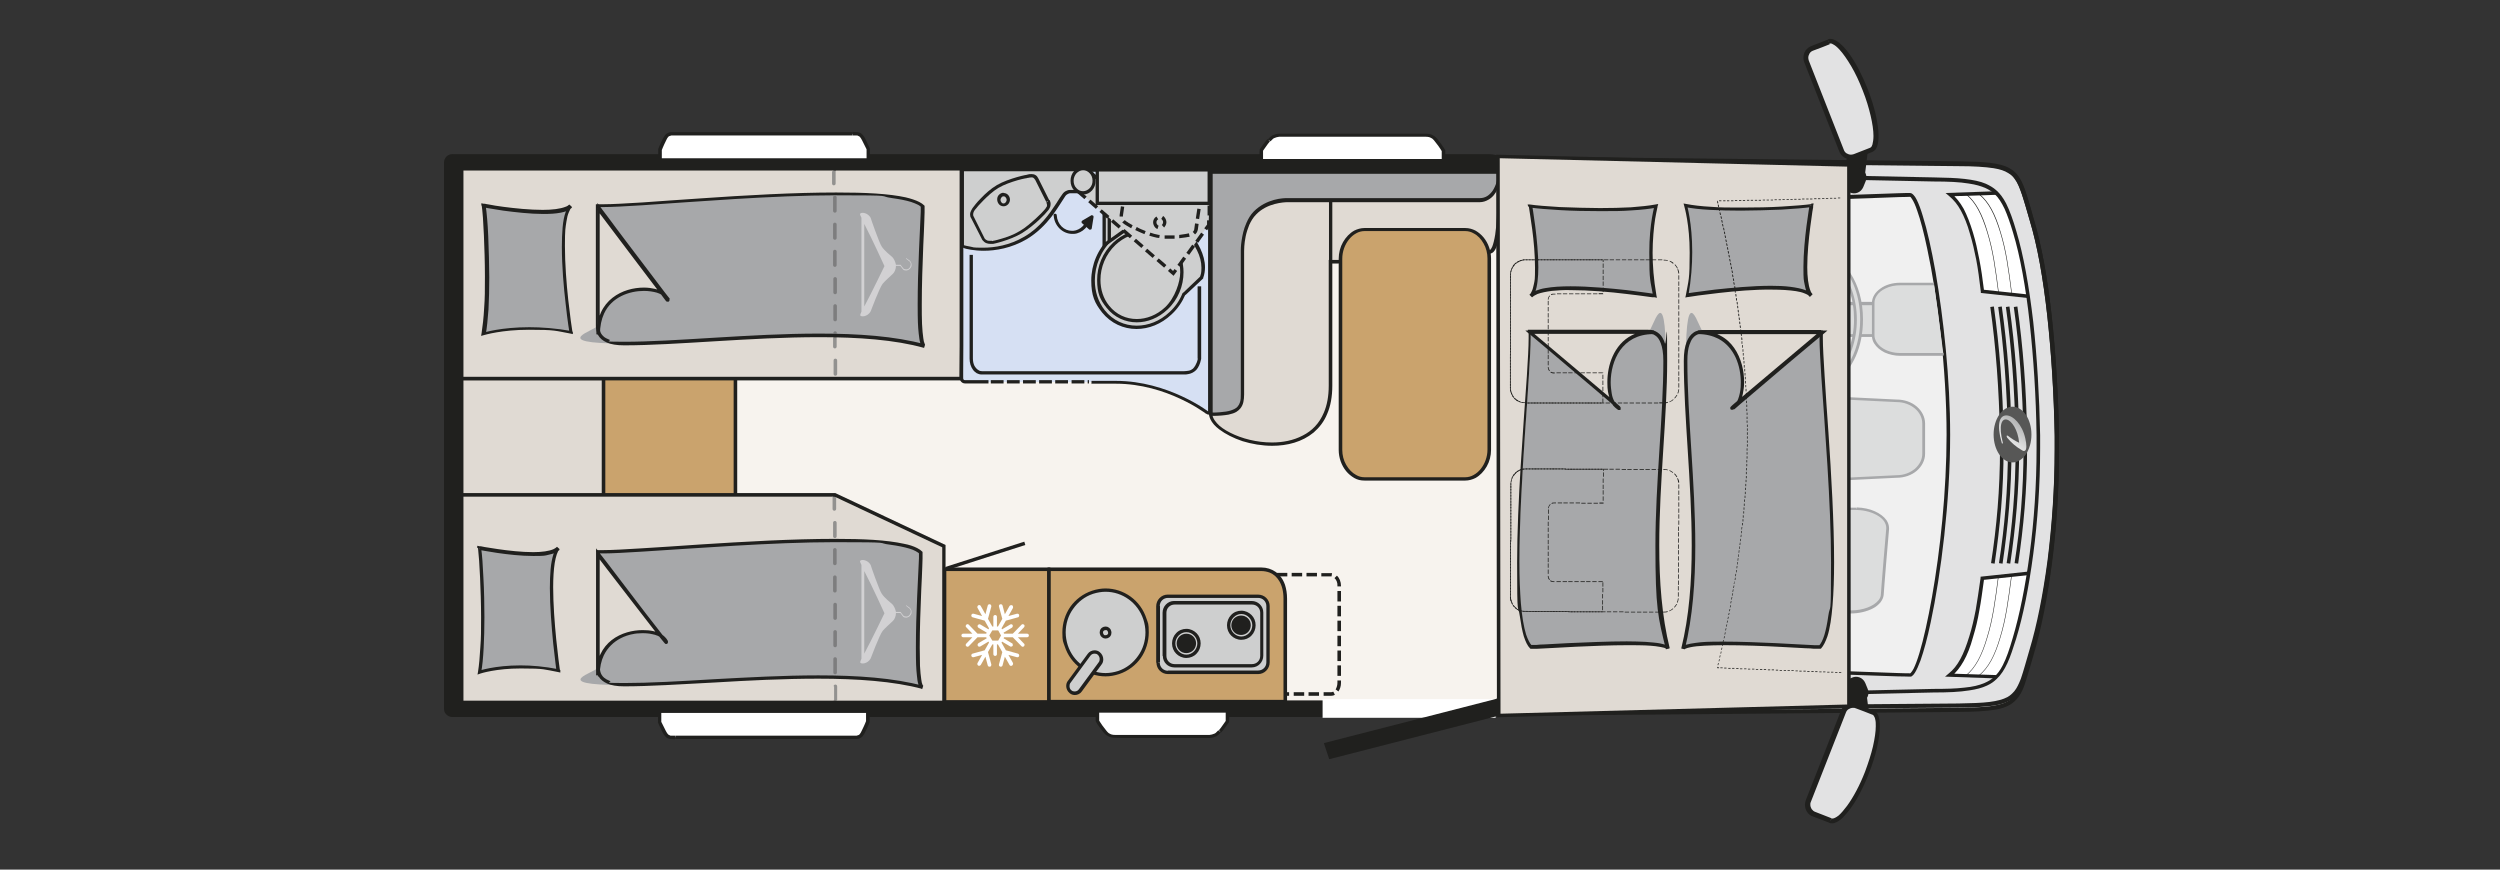 <?xml version="1.0" encoding="UTF-8"?>
<svg id="Ebene_1" data-name="Ebene 1" xmlns="http://www.w3.org/2000/svg" xmlns:xlink="http://www.w3.org/1999/xlink" version="1.1" viewBox="0 0 978 340.2">
  <rect x="0" y="0" width="978" height="340.2" fill="#333333" stroke="none"/>
  <defs>
    <style>
      .cls-1 {
        fill: url(#Unbenannter_Verlauf);
      }

      .cls-1, .cls-2, .cls-3, .cls-4, .cls-5, .cls-6, .cls-7, .cls-8, .cls-9, .cls-10, .cls-11, .cls-12, .cls-13, .cls-14, .cls-15, .cls-16, .cls-17, .cls-18, .cls-19, .cls-20, .cls-21, .cls-22 {
        stroke-width: 0px;
      }

      .cls-2 {
        fill: #e2e2e3;
      }

      .cls-3 {
        fill: #d6e0f3;
      }

      .cls-23 {
        clip-path: url(#clippath);
      }

      .cls-4 {
        fill: none;
      }

      .cls-5 {
        fill: #20201e;
      }

      .cls-6 {
        fill: #caa36d;
      }

      .cls-7, .cls-10 {
        fill: #a7a8aa;
      }

      .cls-8 {
        fill: #595958;
      }

      .cls-9 {
        fill: #cecfcf;
      }

      .cls-24 {
        clip-path: url(#clippath-1);
      }

      .cls-10, .cls-14 {
        fill-rule: evenodd;
      }

      .cls-11 {
        fill: #e0dad3;
      }

      .cls-12 {
        fill: #f7f3ee;
      }

      .cls-13 {
        fill: #888988;
      }

      .cls-14 {
        fill: #575756;
      }

      .cls-15 {
        fill: #bab9b6;
      }

      .cls-16 {
        fill: #7d7d7e;
      }

      .cls-17 {
        fill: #a1a1a3;
      }

      .cls-18 {
        fill: #92918f;
      }

      .cls-19 {
        fill: #dcdddd;
      }

      .cls-20 {
        fill: #f0f0f0;
      }

      .cls-21 {
        fill: #fff;
      }

      .cls-22 {
        fill: #d2d1d3;
      }
    </style>
    <clipPath id="clippath">
      <rect class="cls-4" x="167.2" y="0" width="810.7" height="340.2"/>
    </clipPath>
    <clipPath id="clippath-1">
      <path class="cls-4" d="M783.1,173.3c0,.2.2.2.3.2.1,0,.2-.2.1-.3-3.5-13.8,5.4-10.4,6.4,0-1.6-.7-3.1-1.7-4.5-2.8-.1,0-.4,0-.4.1,0,.2,0,.4.2.7,1.5,1.9,3.6,3.7,5.9,5,.5.3.9.3,1.2,0,.5-.4.6-2.1,0-4.7-1.2-5.5-4.8-9-7.4-9s-4,3.2-1.8,10.8"/>
    </clipPath>
    <linearGradient id="Unbenannter_Verlauf" data-name="Unbenannter Verlauf" x1="0" y1="340.4" x2="1" y2="340.4" gradientTransform="translate(782.6 3843.4) scale(10.8 -10.8)" gradientUnits="userSpaceOnUse">
      <stop offset="0" stop-color="#e8e8e8"/>
      <stop offset="0" stop-color="#e4e4e4"/>
      <stop offset=".7" stop-color="#b6b7b7"/>
      <stop offset="1" stop-color="#a5a6a6"/>
    </linearGradient>
  </defs>
  <g class="cls-23">
    <path class="cls-2" d="M578.8,61.9l187.3,2c24.3.3,23,2.7,28.7,21.9,6,19.8,9.3,52.4,9.8,84.9.6,32.5-3.9,65.1-9.8,84.9-5.7,19.3-4.3,21.7-28.7,21.9l-184.8,1.6"/>
    <path class="cls-5" d="M578.8,62.7l187.3,2c6.1,0,10.5.3,13.8.8,2.5.4,4.3,1,5.7,1.9,1,.6,1.9,1.4,2.6,2.4,1.1,1.5,1.9,3.5,2.8,6.2.9,2.7,1.8,6,3,10.1h0s0,0,0,0c3,9.8,5.3,22.9,6.9,37.6,1.6,14.7,2.6,30.9,2.9,47.1,0,1.9,0,3.7,0,5.6,0,15.3-1.1,30.4-2.8,44-1.8,13.6-4.2,25.8-7,35.1h0c-1.4,4.8-2.4,8.6-3.4,11.5-.8,2.2-1.6,3.8-2.6,5.1-.8,1-1.6,1.7-2.7,2.3-1.7.9-3.9,1.5-7,1.9-3.1.4-7.1.5-12.2.6h0l-184.8,1.6v1.6s184.8-1.6,184.8-1.6h0c6.1,0,10.6-.3,14.1-.8,2.6-.4,4.6-1.1,6.3-2.1,1.2-.8,2.2-1.7,3.1-2.9,1.3-1.7,2.2-3.9,3-6.6.9-2.7,1.8-6,3-10.1h0c2.8-9.4,5.3-21.6,7.1-35.3,1.8-13.7,2.8-28.9,2.8-44.3s0-3.7,0-5.6c-.3-16.3-1.3-32.6-2.9-47.3-1.6-14.7-4-27.9-7-37.9h0c-1.4-4.8-2.4-8.6-3.5-11.6-.8-2.2-1.7-4.1-2.8-5.5-.9-1.1-1.9-2-3.2-2.7-1.9-1.1-4.4-1.7-7.6-2.1-3.2-.4-7.2-.5-12.4-.6l-187.3-2v1.6Z"/>
    <path class="cls-12" d="M590.3,69.9c0-6.5-8.2-6.5-8.2-6.5H177v213.8h405.2s8.2,0,8.2-7.1V69.9Z"/>
    <path class="cls-5" d="M593.6,69.9c0-1.2-.2-2.3-.5-3.2-.3-.9-.8-1.7-1.3-2.3-.4-.6-1-1.1-1.5-1.5-.9-.7-1.9-1.2-2.8-1.6-1.4-.5-2.7-.8-3.6-.9-1-.1-1.6-.1-1.7-.1H177c-.9,0-1.7.3-2.3.9-.6.6-1,1.4-1,2.3v213.8c0,.9.3,1.7,1,2.3s1.4.9,2.3.9h405.2c.4,0,.7,0,1.1-.2l-1.1-3v3.2c.4,0,.8,0,1.1-.2l-1.1-3v3.2c.1,0,.8,0,1.8-.1.7-.1,1.6-.3,2.6-.6.7-.2,1.5-.6,2.3-1.1.6-.4,1.2-.8,1.8-1.3.8-.8,1.6-1.8,2.1-3,.5-1.2.8-2.6.8-4.1v-3.2h-6.5v3.2c0,.6,0,1-.2,1.3,0,.3-.2.5-.3.7-.1.2-.3.3-.4.5-.3.3-.7.5-1.1.7-.7.3-1.4.5-2,.5-.3,0-.5,0-.7,0,0,0-.1,0-.2,0h0v.5s0-.5,0-.5h0v.5s0-.5,0-.5v1.7s0-1.7,0-1.7h0v1.7s0-1.7,0-1.7v2.3s0-2.3,0-2.3h0v2.3s0-2.3,0-2.3v1.6-1.6,1.6-1.6h0c-.4,0-.8,0-1.1.2l1.1,3v-3.2H180.2V66.7h401.9v-1.4,1.4s0,0,0,0v-1.4,1.4s.4,0,1,0c.4,0,1,.2,1.5.4.4.1.8.3,1.1.5.2.1.4.3.6.4.2.2.4.4.5.7.1.3.2.6.2,1.2v3.2h6.5v-3.2Z"/>
    <rect class="cls-21" x="517.4" y="273.5" width="67.7" height="7.3"/>
    <polygon class="cls-5" points="520 297 517.9 290.7 585.3 273.4 587.4 279.7 520 297"/>
    <path class="cls-21" d="M496.3,54.8c-1.1,1.3-2.9,3.9-2.9,3.9v4.1h71.3v-3.9s-.7-1.4-2.9-4.1c-1.5-1.8-2.6-2.1-6.6-2.1h-52.3c-3.9,0-5.1.3-6.6,2.1"/>
    <path class="cls-5" d="M496.3,54.8l-.5-.4c-.6.7-1.3,1.7-1.9,2.5-.6.8-1.1,1.5-1.1,1.5v.2c-.1,0-.1,5-.1,5h72.7v-4.7s0-.1,0-.1c0,0-.8-1.5-3-4.3-.4-.5-.8-.9-1.2-1.2-.3-.2-.7-.4-1.1-.6-.6-.2-1.2-.4-2-.4-.8,0-1.7,0-2.8,0h-52.3c-1,0-1.8,0-2.5,0-1.1,0-1.9.3-2.6.6-.4.2-.7.4-1,.7-.3.3-.6.6-.9.9l.5.4.5.4c.4-.4.7-.7,1-1,.2-.2.5-.3.8-.4.4-.2.9-.3,1.6-.4.7,0,1.6,0,2.7,0h52.3c1,0,1.8,0,2.4,0,1,0,1.6.2,2.1.5.3.1.5.3.7.5.2.2.5.5.7.8,1.1,1.3,1.8,2.4,2.2,3,.2.3.4.6.5.8,0,0,0,.1.1.2h0s0,0,0,0h0s0,0,0,0h0s0,0,0,0l.6-.3h-.7v3.2s-69.9,0-69.9,0v-3.4h-.7l.6.4s0,0,0-.1c.2-.3.6-.9,1.2-1.7.5-.7,1.1-1.6,1.6-2.1l-.5-.4Z"/>
    <path class="cls-21" d="M477.3,286.1c1.1-1.3,2.9-3.9,2.9-3.9v-4.1h-50.9v3.9s.7,1.4,2.9,4.1c1.5,1.8,2.6,2.1,6.6,2.1h31.9c4,0,5.1-.3,6.6-2.1"/>
    <path class="cls-5" d="M477.3,286.1l.5.4c.6-.7,1.3-1.7,1.9-2.5.6-.8,1.1-1.5,1.1-1.5v-.2c.1,0,.1-5,.1-5h-52.3v4.7h0c0,.2.8,1.7,3,4.4.4.5.8.9,1.2,1.2.3.2.7.4,1.1.6.6.2,1.2.4,2,.4.8,0,1.7.1,2.8.1h31.9c1,0,1.8,0,2.5,0,1.1,0,1.9-.3,2.6-.6.4-.2.7-.4,1-.7.3-.3.6-.6.9-.9l-.5-.4-.5-.4c-.4.4-.7.7-1,1-.2.2-.5.3-.8.4-.4.2-.9.3-1.6.4-.7,0-1.6,0-2.7,0h-31.9c-1,0-1.8,0-2.4,0-1,0-1.6-.2-2.1-.5-.3-.1-.5-.3-.7-.5-.2-.2-.5-.5-.7-.8-1.1-1.3-1.8-2.4-2.2-3-.2-.3-.4-.6-.5-.8,0,0,0-.1-.1-.2h0s0,0,0,0h0s0,0,0,0h0s0,0,0,0h0s-.6.3-.6.3h.7v-3.2h49.5v3.4h.7l-.6-.4s0,0,0,.1c-.2.3-.6.9-1.2,1.7-.5.7-1.1,1.6-1.6,2.1l.5.4Z"/>
    <path class="cls-21" d="M264.2,288.4h69.3c2.5,0,3.3-.3,4.2-2.1,1.4-2.7,1.9-4.1,1.9-4.1v-4.1s-81.4,0-81.4,0v4.3s1.2,2.6,1.9,3.9c1,1.8,1.7,2.1,4.2,2.1"/>
    <path class="cls-5" d="M264.2,288.4v.7h69.3c.6,0,1.2,0,1.7,0,.4,0,.7-.1,1-.2.5-.2.9-.5,1.2-.8.3-.4.6-.8.9-1.4,1.4-2.7,1.9-4.2,1.9-4.2h0c0,0,0-5,0-5h-82.8v5.1h0c0,.1.3.8.7,1.6.4.8.8,1.8,1.2,2.5.3.5.5.9.8,1.2.2.3.5.5.7.7.4.3.9.4,1.4.5.5,0,1.1.1,1.9.1v-1.4c-.6,0-1.1,0-1.5,0-.3,0-.5,0-.7-.2-.3-.1-.5-.2-.7-.5-.2-.2-.4-.6-.7-1.1-.3-.6-.8-1.6-1.2-2.4-.2-.4-.4-.8-.5-1-.1-.3-.2-.4-.2-.4l-.6.3h.7v-3.6h80.1s0,3.4,0,3.4h.7s-.7-.2-.7-.2c0,0-.5,1.4-1.8,4-.2.4-.4.8-.6,1-.1.2-.3.3-.4.4-.2.1-.5.2-.9.3-.4,0-.9,0-1.6,0h-69.3v.7Z"/>
    <path class="cls-21" d="M333.5,52.4h-69.3c-2.5,0-3.3.3-4.2,2.1-1.4,2.7-1.9,4.1-1.9,4.1v4.1s81.4,0,81.4,0v-4.3s-1.2-2.6-1.9-3.9c-1-1.8-1.7-2.1-4.2-2.1"/>
    <path class="cls-5" d="M333.5,52.4v-.7h-69.3c-.6,0-1.2,0-1.7,0-.4,0-.7.1-1,.2-.5.2-.9.5-1.2.8-.3.4-.6.8-.9,1.4-1.4,2.7-1.9,4.2-1.9,4.2h0c0,0,0,5,0,5h82.8v-5.1h0c0-.1-.3-.8-.7-1.6-.4-.8-.8-1.8-1.2-2.5-.3-.5-.5-.9-.8-1.2-.2-.3-.5-.5-.7-.7-.4-.3-.9-.4-1.4-.5-.5,0-1.1-.1-1.9-.1v1.4c.6,0,1.1,0,1.5,0,.3,0,.5,0,.7.2.3.1.5.2.7.5.2.2.4.6.7,1.1.3.6.8,1.6,1.2,2.4.2.4.4.8.5,1s.2.4.2.4l.6-.3h-.7v3.6h-80.1v-3.4s-.7,0-.7,0l.7.2s.5-1.4,1.8-4c.2-.4.4-.8.6-1,.1-.2.3-.3.4-.4.2-.1.5-.2.9-.3.4,0,.9,0,1.6,0h69.3v-.7Z"/>
    <path class="cls-5" d="M486.9,270.8h-3.1v1.4h3.1v-1.4ZM492.7,270.8h-4.1v1.4h4.1v-1.4ZM498.5,270.8h-4.1v1.4h4.1v-1.4ZM504.3,270.8h-4.1v1.4h4.1v-1.4ZM510.2,270.8h-4.1v1.4h4.1v-1.4ZM516,270.8h-4.1v1.4h4.1v-1.4ZM521.5,270.6c-.3.1-.6.2-.8.2h-2.9v1.4h2.9c.5,0,1-.1,1.5-.4l-.6-1.2ZM523.2,266.1v1c0,1-.3,1.9-.7,2.6l1.1.8c.6-.9,1-2.1,1-3.3v-1h-1.4ZM523.2,264.4h1.4v-4.1h-1.4v4.1ZM523.2,258.6h1.4v-4.1h-1.4v4.1ZM523.2,252.8h1.4v-4.1h-1.4v4.1ZM523.2,246.9h1.4v-4.1h-1.4v4.1ZM523.2,241.1h1.4v-4.1h-1.4v4.1ZM523.2,235.3h1.4v-4.1h-1.4v4.1ZM522.1,226.2c.7.6,1.2,1.8,1.1,3v.2h1.4v-.2c0-1.6-.6-3.1-1.6-4l-1,1ZM516.9,225.5h3.7c.1,0,.2,0,.3,0l.2-1.3c-.2,0-.4,0-.5,0h-3.7v1.4ZM511.1,225.5h4.1v-1.4h-4.1v1.4ZM505.3,225.5h4.1v-1.4h-4.1v1.4ZM499.5,225.5h4.1v-1.4h-4.1v1.4ZM493.6,225.5h4.1v-1.4h-4.1v1.4ZM487.8,225.5h4.1v-1.4h-4.1v1.4Z"/>
    <path class="cls-6" d="M410.3,274.5v-51.8h83.1c4.9,0,9.3,3.6,9.3,11.5v40.3h-92.3Z"/>
    <path class="cls-5" d="M410.3,274.5h.7v-51.8h-.7v.7h83.1c1.1,0,2.2.2,3.3.6,1.5.6,2.8,1.7,3.8,3.4,1,1.7,1.6,3.9,1.6,6.8v40.3h.7v-.7h-92.3v.7h.7-.7v.7h93v-41c0-2-.3-3.8-.8-5.4-.8-2.3-2.1-4-3.7-5.1-1.6-1.1-3.5-1.7-5.5-1.7h-83.7v53.1h.7v-.7Z"/>
    <rect class="cls-6" x="369.6" y="222.7" width="40.7" height="51.8"/>
    <polygon class="cls-5" points="369.6 274.5 370.2 274.5 370.2 223.4 409.6 223.4 409.6 273.9 369.6 273.9 369.6 274.5 370.2 274.5 369.6 274.5 369.6 275.2 410.9 275.2 410.9 222 368.9 222 368.9 275.2 369.6 275.2 369.6 274.5"/>
    <path class="cls-21" d="M388.2,252.1h.4v3.8c0,.4.3.7.7.7s.7-.3.7-.7v-3.8h.4l1.7,3-1.3,4.8c-.1.4.1.8.5.9.4.1.8-.1.9-.5l.9-3.4,1.8,3.2c.2.4.6.5,1,.3.2-.1.4-.4.4-.6s0-.3,0-.4l-1.8-3.2,3.3.9c.4.1.8-.1.9-.5,0,0,0-.1,0-.2,0-.3-.2-.6-.5-.7l-4.7-1.3-1.7-3,.2-.4,3.2,1.9c.3.2.8,0,1-.3,0-.1,0-.2,0-.4,0-.3-.1-.5-.4-.6l-3.2-1.9.2-.4h3.4l3.4,3.5c.3.3.7.3,1,0,.1-.1.2-.3.2-.5s0-.4-.2-.5l-2.4-2.5h3.6c.4,0,.7-.3.7-.7s-.3-.7-.7-.7h-3.6l2.4-2.5c.1-.1.2-.3.2-.5s0-.4-.2-.5c-.3-.3-.7-.3-1,0l-3.4,3.5h-3.4l-.2-.4,3.2-1.9c.2-.1.4-.4.4-.6s0-.3,0-.4c-.2-.4-.6-.5-1-.3l-3.2,1.9-.2-.4,1.7-3,4.7-1.3c.3,0,.5-.4.5-.7s0-.1,0-.2c-.1-.4-.5-.6-.9-.5l-3.3.9,1.8-3.2c0-.1,0-.2,0-.4,0-.3-.1-.5-.4-.6-.3-.2-.8,0-1,.3l-1.8,3.2-.9-3.4c-.1-.4-.5-.6-.9-.5-.4.1-.6.5-.5.9l1.3,4.8-1.7,3h-.4v-3.8c0-.4-.3-.7-.7-.7s-.7.3-.7.7v3.8h-.4l-1.7-3,1.3-4.8c0,0,0-.1,0-.2,0-.3-.2-.6-.5-.7-.4-.1-.8.1-.9.5l-.9,3.4-1.8-3.2c-.2-.4-.6-.5-1-.3-.3.2-.5.7-.3,1l1.8,3.2-3.3-.9c-.4-.1-.8.1-.9.5-.1.4.1.8.5.9l4.7,1.3,1.7,3-.2.4-3.2-1.9c-.3-.2-.8,0-1,.3-.2.4,0,.8.3,1l3.2,1.9-.2.4h-3.4l-3.4-3.5c-.3-.3-.7-.3-1,0-.3.3-.3.8,0,1l2.4,2.5h-3.6c-.4,0-.7.3-.7.7s.3.7.7.7h3.6l-2.4,2.5c-.3.3-.3.8,0,1,.3.3.7.3,1,0l3.4-3.5h3.4l.2.4-3.2,1.9c-.3.2-.5.7-.3,1,.2.4.6.5,1,.3l3.2-1.9.2.4-1.7,3-4.7,1.3c-.4.1-.6.5-.5.9.1.4.5.6.9.5l3.3-.9-1.8,3.2c-.2.4,0,.8.3,1,.3.2.8,0,1-.3l1.8-3.2.9,3.4c.1.4.5.6.9.5.3,0,.5-.4.5-.7s0-.1,0-.2l-1.3-4.8,1.7-3ZM388.2,250.6l-1.2-2,1.2-2h2.3l1.1,2-1.1,2h-2.3Z"/>
    <path class="cls-11" d="M520.6,102.4s58.9.1,63.2-4.3c3.9-3.9,2.8-30.9,2.8-30.9h-113v94.3c0,12.1,47,24.3,47-10.5v-48.5Z"/>
    <path class="cls-5" d="M520.6,102.4v.7h.3c2.4,0,17,0,31.7-.6,7.3-.3,14.6-.7,20.4-1.3,2.9-.3,5.4-.6,7.3-1.1,1-.2,1.8-.4,2.4-.7.3-.1.6-.3.9-.4.3-.1.5-.3.7-.5.4-.4.7-.9,1-1.6.5-1.1.8-2.6,1.1-4.3.4-2.5.7-5.6.8-8.7.2-3.1.2-6.3.2-9,0-4.5-.1-7.8-.1-7.8v-.6h-114.4v94.9c0,.9.2,1.7.6,2.6.7,1.5,1.9,2.8,3.5,4,2.4,1.8,5.5,3.4,9.1,4.6,3.6,1.1,7.6,1.8,11.6,1.8,5.9,0,11.7-1.5,16.2-5.2,2.2-1.9,4.1-4.3,5.3-7.3,1.3-3,2-6.7,2-11v-48.5h-.7v.7-.7h-.7v48.5c0,4.2-.7,7.7-1.9,10.5-1.8,4.3-4.7,7.2-8.3,9-3.6,1.9-7.8,2.7-12,2.7-5.9,0-11.8-1.5-16.3-3.8-2.2-1.1-4.1-2.4-5.3-3.8-.6-.7-1.1-1.4-1.4-2.1-.3-.7-.5-1.4-.5-2v-94.3h-.7v.7h113v-.7h-.7s0,.2,0,.6c0,1.1.1,3.8.1,7.2s-.1,9.3-.5,13.7c-.2,2.2-.5,4.2-.9,5.8-.2.8-.4,1.5-.6,2-.2.5-.5,1-.7,1.2,0,0-.2.2-.4.3-.4.2-.9.4-1.6.6-1.4.4-3.3.7-5.6,1-8.1,1.1-20.8,1.6-32,1.9-11.2.3-20.9.3-22.7.3h-1s0,.7,0,.7h.7Z"/>
    <path class="cls-6" d="M533.8,187.4c-5.2,0-9.4-5.5-9.4-11.3v-74.8c0-5.9,4.2-11.3,9.4-11.3h39.4c5.2,0,9.4,5.5,9.4,11.3v74.8c0,5.9-4.2,11.3-9.4,11.3h-39.4Z"/>
    <path class="cls-5" d="M533.8,187.4v-.7c-1.2,0-2.3-.3-3.3-.9-1.5-.8-2.9-2.2-3.9-4-1-1.7-1.5-3.8-1.5-5.8v-74.8c0-2.8,1-5.5,2.6-7.5.8-1,1.7-1.8,2.8-2.4,1-.6,2.2-.9,3.3-.9h39.4c1.2,0,2.3.3,3.3.9,1.6.8,2.9,2.2,3.9,4,1,1.7,1.5,3.8,1.5,5.8v74.8c0,2.8-1,5.5-2.6,7.5-.8,1-1.7,1.8-2.8,2.4-1,.6-2.2.9-3.3.9h-39.4v1.3h39.4c1.4,0,2.8-.4,4-1,1.8-1,3.3-2.6,4.4-4.5,1.1-1.9,1.7-4.2,1.7-6.5v-74.8c0-3.1-1.1-6.1-2.9-8.3-.9-1.1-2-2-3.2-2.7-1.2-.6-2.5-1-4-1h-39.4c-1.4,0-2.8.4-4,1-1.8,1-3.3,2.6-4.4,4.5s-1.7,4.2-1.7,6.5v74.8c0,3.1,1.1,6.1,2.9,8.3.9,1.1,2,2,3.2,2.7,1.2.7,2.5,1,4,1v-.7Z"/>
    <path class="cls-7" d="M473.7,162.2v-94.8h112.9c0,5.7-3.1,10.8-7.7,10.8h-75.2s-7.6-.3-12.8,5c-5,5.1-4.9,14.8-4.9,14.8v56.1c0,5-1.3,7.9-11.9,7.9"/>
    <path class="cls-5" d="M474.4,162.2v-94.2h112.3s0-.7,0-.7h-.7c0,2.8-.8,5.3-2,7.2-.6.9-1.4,1.7-2.2,2.2-.8.5-1.8.8-2.8.8h-75.2s0,.7,0,.7v-.7s0,0-.2,0c-.6,0-2.7,0-5.2.7-2.5.7-5.4,2-7.9,4.5-1.3,1.3-2.2,2.9-2.9,4.5-1.1,2.4-1.6,5-1.9,7-.3,2-.3,3.5-.3,3.8h0s0,0,0,0v56.1c0,1.2,0,2.3-.3,3.2-.2.7-.5,1.2-.9,1.7-.3.4-.7.7-1.3,1-.8.4-1.9.8-3.3,1-1.4.2-3.2.4-5.5.4v1.3c2.7,0,4.8-.2,6.5-.5,1.3-.3,2.3-.6,3.1-1.1.6-.4,1.1-.8,1.5-1.3.6-.7,1-1.6,1.2-2.5.2-.9.3-1.9.3-3v-56.1h0c0-.3,0-2.8.6-5.7.3-1.5.8-3,1.4-4.5.7-1.5,1.5-2.9,2.7-4.1,2.2-2.3,5-3.5,7.3-4.1,2.3-.6,4.2-.7,4.8-.7s.1,0,.1,0h0s0,0,0,0h0s75.2,0,75.2,0c1.3,0,2.5-.4,3.5-1,1.6-.9,2.8-2.4,3.6-4.3.8-1.8,1.3-4,1.3-6.2v-.7h-114.2s0,95.5,0,95.5h1.3Z"/>
    <polyline class="cls-5" points="521.2 102.4 521.2 77.9 519.9 77.9 519.9 102.4"/>
    <path class="cls-3" d="M426.9,149.4h9.6c20.3,0,35.7,11.9,35.7,11.9.6.5,1.1.2,1.1-.5v-92.9c0-.8-.6-1.4-1.4-1.4h-94.4c-.8,0-1.4.6-1.4,1.4v80.1c0,.8.6,1.4,1.4,1.4h9.2"/>
    <path class="cls-5" d="M426.9,150.1h9.6c10,0,18.8,2.9,25.2,5.9,3.2,1.5,5.7,2.9,7.5,4.1.9.6,1.5,1,2,1.3.2.2.4.3.5.4,0,0,.1,0,.1,0h0s0,0,0,0c.1.1.3.2.5.3.2,0,.3.1.5.1.2,0,.4,0,.5-.1.2-.1.4-.3.5-.6.1-.2.1-.5.1-.7v-92.9c0-1.1-.9-2-2-2h-94.4c-1.1,0-2,.9-2,2v80.1c0,1.1.9,2,2,2h9.2v-1.3h-9.2c-.2,0-.4,0-.5-.2-.1-.1-.2-.3-.2-.5v-80.1c0-.2,0-.4.2-.5.1-.1.3-.2.5-.2h94.4c.2,0,.4,0,.5.2.1.1.2.3.2.5v92.9c0,0,0,.1,0,.2h0s.1.1.1.1h0c0-.1,0,0,0,0h.1c0,0,0,0,0,0v.2c.1,0,.1-.2.1-.2,0,0,0,0-.1,0v.2c.1,0,.1-.2.1-.2h0c0,0,0,0,0,0h0c0,0,0,0,0,0h0s0,0,0,0h0s0,0,0,0c0,0,0,0-.2-.1,0,0-3.9-3-10.4-6-6.5-3-15.5-6-25.7-6h-9.6v1.3Z"/>
    <path class="cls-9" d="M423.7,66.3h-47v30.1c3.2,1,13.9,2.9,24.6-3.3,8.2-4.8,12.4-13.1,14.9-16.6,1.1-1.6,2.7-1.4,2.7-1.4h4.6l.2-8.6Z"/>
    <path class="cls-5" d="M423.7,66.3v-.7h-47.7v31.2h.5c.8.4,1.9.7,3.3.9,1.4.2,3.1.4,5,.4,4.7,0,10.8-1,16.8-4.5,4.2-2.5,7.4-5.8,9.8-8.9,1.2-1.6,2.2-3.1,3.1-4.5.9-1.4,1.6-2.5,2.2-3.4.4-.6.8-.8,1.2-1,.4-.2.7-.2.8-.2h0s0-.4,0-.4v.4s0,0,0,0v-.4s0,.4,0,.4h0s5.3,0,5.3,0l.2-10h-.7v.7h-.7s-.2,8-.2,8h-4v.7-.7s0,0,0,0c-.2,0-.7,0-1.3.3-.6.2-1.3.7-1.8,1.5h0c-.7.9-1.4,2.1-2.3,3.5-2.6,4-6.4,9.5-12.5,13-5.8,3.4-11.6,4.3-16.2,4.3s-3.5-.2-4.8-.4c-1.3-.2-2.4-.5-3.1-.7l-.2.6h.7v-29.4h46.4v-.7h-.7s.7,0,.7,0Z"/>
    <path class="cls-5" d="M392.6,76.1v.7c.3,0,.6.1.8.4.2.2.4.6.4,1h0c0,.4-.2.7-.4,1-.2.2-.5.4-.8.4h0c-.3,0-.6-.1-.8-.4-.2-.2-.4-.6-.4-1h0s0,0,0,0c0-.4.2-.7.4-1s.5-.4.8-.4h0v-.7s0-.7,0-.7h0c-.7,0-1.3.3-1.8.8-.5.5-.7,1.1-.7,1.8h0s0,0,0,0h0c0,.8.3,1.4.7,1.9.4.5,1.1.8,1.8.8h0c.7,0,1.3-.3,1.8-.8.4-.5.7-1.1.7-1.8h0s0,0,0,0c0-.7-.3-1.4-.7-1.8-.4-.5-1.1-.8-1.8-.8v.7Z"/>
    <path class="cls-5" d="M409.9,78.9l-.6.3c.2.4.3.7.3,1s0,.6-.3.9c-.2.4-.5.8-1,1.3h0c-.1.2-1.4,1.5-3.1,3.1-1.8,1.6-4,3.6-6.3,4.9-2.3,1.4-5,2.4-7.2,3-1.1.3-2,.6-2.6.7-.3,0-.6.1-.8.2,0,0-.2,0-.2,0h0s0,0,0,0v.6c.1,0,0-.7,0-.7-.3,0-.6,0-.9,0-.4,0-.8,0-1.1-.2-.3-.1-.7-.4-1-.8l-.5.4.6-.3-4.3-8.6c-.2-.3-.2-.6-.2-.9,0-.3.1-.7.3-1.1.2-.4.5-.8.9-1.2h0s0,0,0,0h0c.1-.2,1.2-1.5,2.8-3.1,1.6-1.6,3.7-3.6,5.9-4.9,2.2-1.3,5.1-2.3,7.5-3,1.2-.3,2.2-.6,2.9-.7.4,0,.7-.1.9-.2,0,0,.2,0,.2,0,0,0,0,0,0,0h0s0,0,0,0c.5-.1,1-.2,1.3-.2.4,0,.7,0,.9.2.2.1.4.4.7.8h0s4.3,8.6,4.3,8.6l.6-.3.6-.3-4.3-8.6h0c-.3-.6-.6-1-1.1-1.3-.5-.3-1-.4-1.6-.4-.5,0-1,0-1.6.2l.2.6v-.6c-.1,0-1.9.3-4.3,1-2.4.7-5.4,1.7-7.8,3.1-2.4,1.4-4.7,3.5-6.3,5.2-1.7,1.7-2.7,3.1-2.7,3.1l.5.4-.5-.4c-.4.5-.8,1-1,1.5-.3.5-.5,1.1-.5,1.7,0,.5.1,1,.4,1.4l4.4,8.6h0c.5.6,1,1,1.5,1.2.5.2,1.1.3,1.6.3.4,0,.7,0,1.1,0h0s0,0,0,0c0,0,1.6-.3,3.8-1,2.2-.7,5-1.7,7.5-3.2,2.4-1.5,4.9-3.5,6.7-5.2,1.8-1.7,3-3,3-3.1.5-.5.9-1,1.1-1.5.3-.5.4-1,.4-1.6s-.2-1.1-.4-1.6l-.6.3Z"/>
    <path class="cls-9" d="M442.6,88.6l6.8-6.4h-.1c5.5-1,10.7,3.2,15.1,8.7,4.6,5.8,7.6,11.7,5.6,17.8l-6.5,6.2-.4.3c-1.2,2.7-2.9,5.3-5.2,7.5-8.1,7.6-19.9,7.3-26.3-.7-6.5-8-5.1-20.7,3-28.4,2.4-2.3,5.1-3.8,8-4.7"/>
    <path class="cls-5" d="M443,89l6.8-6.4-.9-.9h-.1c0,.1-1.6,1.7-1.6,1.7l2.2-.4c.6-.1,1.1-.2,1.7-.2,2.3,0,4.5.9,6.6,2.4,2.2,1.5,4.2,3.6,6.2,6.1,1.8,2.2,3.3,4.5,4.4,6.7,1.1,2.2,1.7,4.5,1.7,6.7s-.2,2.5-.6,3.7l.6.2-.4-.5-6.5,6.2-.5.4h0c-1.1,2.8-2.8,5.3-5.1,7.4h0s0,0,0,0c-3.8,3.6-8.4,5.3-12.8,5.3-4.8,0-9.3-2-12.5-6-2.6-3.3-3.9-7.4-3.9-11.7,0-5.7,2.3-11.6,6.8-15.8,2.3-2.2,5-3.7,7.7-4.6l-.4-1.3c-2.9.9-5.7,2.5-8.2,4.9-4.8,4.5-7.3,10.7-7.3,16.8s1.4,8.9,4.2,12.5c3.5,4.3,8.4,6.5,13.5,6.5,4.8,0,9.7-1.9,13.7-5.7h0c2.4-2.2,4.2-4.9,5.4-7.7l-.6-.3.5.5.4-.3,6.7-6.3v-.2c.5-1.4.7-2.8.7-4.1,0-2.5-.7-4.9-1.8-7.3-1.1-2.4-2.7-4.7-4.5-7-2-2.5-4.1-4.7-6.4-6.3-2.3-1.6-4.8-2.6-7.4-2.6s-1.3,0-1.9.2v.6c.1,0,.6.5.6.5h.1c0-.1-.9-1.1-.9-1.1l-6.8,6.4.9,1Z"/>
    <polygon class="cls-9" points="431.9 78.5 431.9 95.9 441 89.5 431.9 78.5"/>
    <polygon class="cls-5" points="431.9 78.5 431.3 78.5 431.3 97.1 441.9 89.6 431.3 76.7 431.3 78.5 431.9 78.5 431.4 78.9 440 89.3 432.6 94.6 432.6 78.5 431.9 78.5 431.4 78.9 431.9 78.5"/>
    <polyline class="cls-5" points="464.5 90.3 464.5 78.6 463.1 78.6 463.1 90.3"/>
    <polyline class="cls-5" points="433.3 79.8 433.3 94.6 434.6 94.6 434.6 79.8"/>
    <polyline class="cls-5" points="462.3 87.3 462.3 78.5 460.9 78.5 460.9 87.3"/>
    <path class="cls-9" d="M458.8,96c5.6,7,4.4,18-2.6,24.6-7,6.6-17.2,6.3-22.8-.6-5.6-7-4.4-18,2.6-24.6,7-6.6,17.2-6.3,22.8.6"/>
    <path class="cls-5" d="M458.8,96l-.5.4c2.3,2.8,3.4,6.4,3.4,10.1s-2,10-5.9,13.7c-3.3,3.1-7.3,4.6-11.1,4.6-4.1,0-8-1.7-10.8-5.2-2.3-2.8-3.4-6.4-3.4-10.1,0-4.9,2-10,5.9-13.7,3.3-3.1,7.3-4.6,11.1-4.6,4.1,0,8,1.7,10.8,5.2l.5-.4.5-.4c-3-3.8-7.4-5.7-11.8-5.7-4.2,0-8.5,1.7-12,5-4.2,3.9-6.3,9.3-6.3,14.6s1.2,7.8,3.7,10.9c3,3.8,7.4,5.7,11.8,5.7,4.2,0,8.5-1.7,12-5,4.2-3.9,6.3-9.3,6.3-14.6,0-3.9-1.2-7.8-3.7-10.9l-.5.4Z"/>
    <path class="cls-9" d="M426.9,67.7l3.8,3.5s1.2,1.2,3,.7c4.2-1.1,12.3-4.9,21.8-3,8.1,1.6,13.6,6.3,17.5,9.3.2.1-.2,9.8-.2,9.8l-13.8,18.9-37.2-32.1"/>
    <path class="cls-5" d="M425.1,76.9l-2.9-2.5-.9,1,2.9,2.5.9-1ZM429.6,80.7l-3-2.6-.9,1,3,2.6.9-1ZM434,84.5l-3-2.6-.9,1,3,2.6.9-1ZM438.5,88.4l-3-2.6-.9,1,3,2.6.9-1ZM442.9,92.2l-3-2.6-.9,1,3,2.6.9-1ZM447.4,96l-3-2.6-.9,1,3,2.6.9-1ZM451.8,99.9l-3-2.6-.9,1,3,2.6.9-1ZM456.3,103.7l-3-2.6-.9,1,3,2.6.9-1ZM459.5,105.2l-.6.8-1.1-1-.9,1,2.2,1.9,1.4-1.9-1.1-.8ZM462.9,100.4l-2.3,3.2,1.1.8,2.3-3.2-1.1-.8ZM466.4,95.7l-2.3,3.2,1.1.8,2.3-3.2-1.1-.8ZM469.9,91l-2.3,3.2,1.1.8,2.3-3.2-1.1-.8ZM472.2,86.2c0,.5,0,1,0,1.3,0,.3,0,.5,0,.5h.7s-.5-.4-.5-.4l-1.3,1.7,1.1.8,1.4-1.9v-.2s0-.7,0-1.8h-1.3ZM472.4,80.4c0,1.1,0,2.6,0,3.9h1.3c0-1.3,0-2.7,0-3.9h-1.3ZM469.7,76.5c1.1.8,2,1.6,3,2.3l.4-.5-.6.3s0,.1.2.2l.4-.5-.6.3.5-.3h-.6c0,.2,0,.2,0,.3l.5-.3h-.6c0,.1.3,0,.3,0h-.3c0,0,0,0,0,0h.3c0,0-.3,0-.3,0h.1s-.1,0-.1,0h0s.1,0,.1,0h-.1s0,0,0,0h1.3c0-.2,0-.2,0-.3,0,0,0,0,0-.1,0,0,0,0,0-.1,0,0,0-.1-.2-.2-.9-.7-1.9-1.5-3-2.3l-.8,1ZM464.9,73.2c1.2.7,2.2,1.4,3.2,2.1l.8-1.1c-1-.7-2.1-1.5-3.3-2.2l-.7,1.1ZM459.7,70.7c1.2.5,2.4,1,3.5,1.5l.6-1.2c-1.1-.6-2.4-1.1-3.7-1.6l-.4,1.2ZM454.1,69.3c.4,0,.8.1,1.3.2h0s0,0,0,0c.9.2,1.7.4,2.5.6l.4-1.3c-.8-.2-1.7-.5-2.6-.6h0s0,0,0,0c-.4,0-.9-.2-1.3-.2l-.2,1.3ZM448.4,69.1c.6,0,1.2,0,1.9,0s1.3,0,2,0v-1.3c-.6,0-1.3,0-2,0s-1.3,0-1.9,0v1.3ZM442.7,70c1.2-.3,2.5-.5,3.8-.7l-.2-1.3c-1.4.2-2.7.4-3.9.7l.3,1.3ZM437.1,71.6c1.1-.4,2.4-.8,3.7-1.1l-.3-1.3c-1.4.4-2.7.8-3.8,1.1l.4,1.2ZM430.9,72.2c.4.3,1.1.5,1.9.5s.7,0,1-.1c.4-.1.9-.2,1.3-.4l-.4-1.3c-.5.1-.9.3-1.3.4-.3,0-.5,0-.7,0-.5,0-1-.2-1.3-.3l-.7,1.1ZM426.5,68.2l2.9,2.7.9-1-2.9-2.7-.9,1Z"/>
    <path class="cls-5" d="M453.3,88.3c-.1,0-.3-.1-.4-.2h0c-.3-.3-.5-.7-.5-1.1s.1-.7.3-.9c.1-.1.2-.2.4-.3l-.7-1.1c-.3.2-.5.4-.7.6h0s0,0,0,0c-.4.5-.6,1.1-.6,1.7s.3,1.5.9,2.1h0c.2.2.5.4.8.5l.4-1.2ZM454.3,85.7c0,0,.1,0,.2.1.3.3.5.7.5,1.1s-.1.6-.3.9h0c0,0-.1.1-.2.2l.9,1c.1-.1.2-.2.3-.4h0c.4-.5.6-1.1.6-1.7s-.3-1.5-.9-2.1c-.1-.1-.2-.2-.4-.3l-.7,1.1Z"/>
    <path class="cls-5" d="M440.9,74.4c0-.3.1-.6.2-.8.1-.3.3-.5.6-.6.3-.2.7-.3,1.3-.4l-.2-1.3c-.4,0-.9.2-1.2.3-.6.2-1,.5-1.4,1-.4.4-.5,1-.6,1.6l1.3.2ZM440.1,79l.6-3.9-1.3-.2-.6,3.9,1.3.2ZM439.3,84.7c0-.1,0-.3,0-.4l.5-3.4-1.3-.2-.5,3.4c0,.2,0,.4,0,.6h1.3ZM442.9,88c-.5-.3-.9-.5-1.2-.7-.1,0-.3-.1-.3-.2,0,0,0,0,0,0h0s0,0,0,0h0c-.7-.4-1.1-.7-1.4-1l-1,.9c.5.5,1.1.9,1.8,1.3l.3-.6-.3.6s.7.4,1.7,1l.6-1.2ZM448.2,90.4c-1.3-.5-2.5-1-3.5-1.6l-.6,1.2c1.1.5,2.3,1.1,3.6,1.6l.5-1.2ZM453.7,91.9c-.3,0-.6,0-.8-.1-.9-.2-1.9-.4-2.9-.8l-.4,1.2c1,.3,2,.6,3,.8.3,0,.6.1.9.1l.2-1.3ZM459.4,92.1c-.7,0-1.5,0-2.3,0s-1,0-1.5,0v1.3c.5,0,1,0,1.5,0,.8,0,1.7,0,2.4,0v-1.3ZM465.1,91.3c-.2,0-.4,0-.6.1h0s0,0,0,0h0c-.1,0-1.4.3-3.2.5v1.3c2.1-.2,3.5-.5,3.5-.5v-.6c-.1,0,0,.6,0,.6.2,0,.4,0,.6-.1l-.3-1.3ZM467.5,87.4l-.3,2.2h0c0,.3-.1.5-.2.6,0,.2-.2.3-.4.5l.9,1c.3-.2.5-.5.7-.8.2-.3.3-.7.4-1.1h0s.3-2.2.3-2.2l-1.3-.2ZM468.4,81.6l-.6,3.9,1.3.2.6-3.9-1.3-.2ZM467.1,77c.5.4.9.7,1.2,1.1.3.4.5.9.5,1.6h1.3c0-1-.3-1.8-.7-2.4-.4-.6-.9-1-1.5-1.4l-.8,1.1ZM461.9,74.5c1.4.6,2.6,1.2,3.5,1.6l.6-1.2c-.9-.5-2.2-1.1-3.6-1.7l-.5,1.2ZM456.4,72.7c1.2.3,2.5.7,3.7,1.1l.4-1.2c-1.2-.4-2.5-.8-3.8-1.1l-.3,1.3ZM450.7,72.1c1.3,0,2.6.1,3.8.3l.2-1.3c-1.3-.2-2.7-.3-4-.3v1.3ZM444.9,72.4c1,0,2.3-.2,3.9-.2v-1.3c-1.6,0-3,.1-4,.2v1.3Z"/>
    <rect class="cls-9" x="429.3" y="66.4" width="43.7" height="13.2"/>
    <polygon class="cls-5" points="429.3 79.6 429.9 79.6 429.9 67.1 472.4 67.1 472.4 78.9 429.3 78.9 429.3 79.6 429.9 79.6 429.3 79.6 429.3 80.2 473.7 80.2 473.7 65.7 428.6 65.7 428.6 80.2 429.3 80.2 429.3 79.6"/>
    <path class="cls-9" d="M423.7,75.5c-2.4,0-4.3-2.1-4.3-4.7s1.9-4.7,4.3-4.7,4.3,2.1,4.3,4.7-1.9,4.7-4.3,4.7"/>
    <path class="cls-5" d="M423.7,75.5v-.7c-1,0-1.9-.4-2.6-1.2-.7-.7-1.1-1.7-1.1-2.9,0-1.1.4-2.1,1.1-2.9.7-.7,1.6-1.2,2.6-1.2,1,0,1.9.4,2.6,1.2.7.7,1.1,1.7,1.1,2.9s-.4,2.1-1.1,2.9c-.7.7-1.6,1.2-2.6,1.2v1.3c1.4,0,2.6-.6,3.5-1.6.9-1,1.4-2.3,1.4-3.8s-.5-2.8-1.4-3.8c-.9-1-2.1-1.6-3.5-1.6-1.4,0-2.6.6-3.5,1.6-.9,1-1.4,2.3-1.4,3.8s.5,2.8,1.4,3.8c.9,1,2.1,1.6,3.5,1.6v-.7Z"/>
    <path class="cls-5" d="M412.2,84.2c.1,2.1,1,3.9,2.3,5.2s3.1,2.1,5,2.1c.2,0,.3,0,.5,0,.5,0,.9-.1,1.3-.2,1.7-.5,3.1-1.5,4-2.9.2-.3.1-.7-.2-.9-.3-.2-.7-.1-.9.2-.8,1.2-2,2-3.3,2.4-.3,0-.7.2-1.1.2-.1,0-.3,0-.4,0-1.6,0-3-.6-4.1-1.7-1.1-1.1-1.8-2.6-1.9-4.4,0-.4-.3-.6-.7-.6-.4,0-.6.3-.6.7"/>
    <polygon class="cls-5" points="423.7 86.7 427.1 84.7 426.4 89.1 423.7 86.7"/>
    <path class="cls-5" d="M423.7,86.7l.3.6,2.2-1.3-.3,1.9-1.8-1.6-.4.5.3.6-.3-.6-.4.5,2.7,2.4c.2.2.4.2.7.1.2,0,.4-.3.4-.5l.7-4.4c0-.2,0-.5-.3-.6-.2-.1-.5-.2-.7,0l-3.4,2c-.2.1-.3.3-.3.5,0,.2,0,.4.2.6l.4-.5Z"/>
    <path class="cls-5" d="M468.5,112.1v28.2h.7-.6c-.2,1.1-.6,2-1,2.7-.3.5-.6.9-.9,1.2-.5.4-1,.7-1.6.8-.6.1-1.2.2-1.8.2h-79.2c-.5,0-.9-.1-1.3-.4-.6-.3-1.2-1-1.6-1.7-.4-.8-.6-1.8-.6-2.8v-40.6h-1.3v40.6c0,1.7.5,3.2,1.3,4.3.4.6.9,1,1.5,1.4.6.3,1.2.5,1.9.5h79.2c.6,0,1.2,0,1.9-.2,1-.2,2-.7,2.9-1.6.8-.9,1.5-2.3,1.9-4.3h0v-28.4h-1.3Z"/>
    <path class="cls-5" d="M425.5,150h.5v-1.3h-.5v1.3ZM419.2,150h5s0-1.3,0-1.3h-5s0,1.3,0,1.3ZM412.8,150h5s0-1.3,0-1.3h-5s0,1.3,0,1.3ZM406.5,150h5s0-1.3,0-1.3h-5s0,1.3,0,1.3ZM400.2,150h5s0-1.3,0-1.3h-5s0,1.3,0,1.3ZM393.9,150h5s0-1.3,0-1.3h-5s0,1.3,0,1.3ZM387.6,150h5s0-1.3,0-1.3h-5s0,1.3,0,1.3Z"/>
    <line class="cls-13" x1="370" y1="222.5" x2="400.9" y2="212.5"/>
    <polyline class="cls-5" points="370.2 223.1 401.1 213.2 400.7 211.9 369.8 221.8"/>
    <path class="cls-9" d="M417.1,252.6c2.8,8.7,12,13.4,20.5,10.5,8.5-2.8,13.2-12.2,10.4-20.9-2.8-8.7-12-13.4-20.5-10.5-8.5,2.8-13.2,12.2-10.4,20.9"/>
    <path class="cls-5" d="M417.1,252.6l-.6.2c2.3,7.2,8.9,11.8,16,11.8,1.7,0,3.5-.3,5.3-.9,3.6-1.2,6.5-3.5,8.5-6.3,2-2.9,3.1-6.4,3.1-10s-.3-3.6-.9-5.4c-2.3-7.2-8.9-11.8-16-11.8-1.7,0-3.5.3-5.3.9-3.6,1.2-6.5,3.5-8.5,6.3-2,2.9-3.1,6.4-3.1,10s.3,3.6.9,5.4l.6-.2.6-.2c-.5-1.6-.8-3.3-.8-5,0-3.3,1-6.6,2.9-9.2,1.9-2.7,4.5-4.8,7.8-5.9,1.6-.5,3.3-.8,4.9-.8,6.5,0,12.6,4.2,14.8,10.9.5,1.6.8,3.3.8,5,0,3.3-1,6.6-2.9,9.2-1.9,2.7-4.5,4.8-7.8,5.9-1.6.5-3.3.8-4.9.8-6.5,0-12.6-4.2-14.8-10.9l-.6.2Z"/>
    <path class="cls-9" d="M426,256.2c.9-1.2,2.6-1.5,3.8-.6,1.2.9,1.5,2.7.6,3.9l-7.7,10.5c-.9,1.2-2.6,1.5-3.8.6-1.2-.9-1.5-2.7-.6-3.9l7.7-10.5Z"/>
    <path class="cls-5" d="M426,256.2l.5.4c.4-.6,1-.9,1.7-.9.4,0,.9.1,1.2.4.5.4.8,1.1.8,1.7s-.1.9-.4,1.3l-7.7,10.5c-.4.6-1,.9-1.7.9-.4,0-.9-.1-1.2-.4-.6-.4-.8-1.1-.8-1.7s.1-.9.4-1.3l7.7-10.5-.5-.4-.5-.4-7.7,10.5c-.5.6-.7,1.3-.7,2.1,0,1,.5,2.1,1.4,2.8.6.5,1.3.7,2,.7,1,0,2.1-.5,2.7-1.4l7.7-10.5c.5-.6.7-1.3.7-2.1,0-1-.5-2.1-1.4-2.8-.6-.5-1.3-.7-2-.7-1,0-2.1.5-2.7,1.4l.5.4Z"/>
    <path class="cls-9" d="M432,249.1c-.9-.3-1.3-1.3-1.1-2.1.3-.9,1.2-1.4,2.1-1.1.9.3,1.4,1.3,1.1,2.1-.3.9-1.2,1.4-2.1,1.1"/>
    <path class="cls-5" d="M432,249.1l.2-.6c-.2,0-.4-.2-.5-.4-.1-.2-.2-.4-.2-.6s0-.2,0-.3c.1-.4.5-.7,1-.7s.2,0,.3,0c.2,0,.4.2.5.4.1.2.2.4.2.6s0,.2,0,.3c-.1.4-.5.7-1,.7s-.2,0-.3,0l-.2.6-.2.6c.2,0,.5.1.7.1,1,0,1.9-.6,2.2-1.6,0-.2.1-.5.1-.7,0-.5-.2-1-.4-1.4-.3-.4-.7-.7-1.2-.9-.2,0-.5-.1-.7-.1-1,0-1.9.6-2.2,1.6,0,.2-.1.5-.1.7,0,.5.2,1,.4,1.4.3.4.7.7,1.2.9l.2-.6Z"/>
    <path class="cls-9" d="M453.1,259.1v-22c0-2.1,1.7-3.9,3.9-3.9h35.3c2.1,0,3.9,1.7,3.9,3.9v22c0,2.1-1.7,3.9-3.9,3.9h-35.3c-2.1,0-3.9-1.7-3.9-3.9"/>
    <path class="cls-5" d="M453.1,259.1h.7v-22h-.5.4s0,0,0,0h-.4.4s0,0,0,0c0-1.8,1.4-3.2,3.2-3.2h35.3s0,0,0,0v-.4s0,.4,0,.4h0v-.4s0,.4,0,.4c1.8,0,3.2,1.4,3.2,3.2v22s0,0,0,0h.5s-.5,0-.5,0h0s.5,0,.5,0h-.5c0,1.8-1.4,3.2-3.2,3.2h-35.3v.6-.5s0,0,0,0v.5-.5s0,0,0,0c-1.8,0-3.2-1.4-3.2-3.2h-1.3c0,2.5,2,4.5,4.5,4.5v-.5.5s0,0,0,0v-.5.5s0,0,0,0h35.3c2.5,0,4.5-2.1,4.5-4.6h0s-.7,0-.7,0h.7v-22c0-2.5-2-4.5-4.6-4.5h0v.7s0-.7,0-.7h-35.3c-2.5,0-4.5,2.1-4.5,4.6h.4-.4s0,0,0,0h.4-.4s0,0,0,0v22s.7,0,.7,0Z"/>
    <path class="cls-9" d="M455.6,256.6v-16.9c0-2.1,1.7-3.9,3.9-3.9h30.3c2.1,0,3.9,1.7,3.9,3.9v16.9c0,2.1-1.7,3.9-3.9,3.9h-30.3c-2.1,0-3.9-1.7-3.9-3.9"/>
    <path class="cls-5" d="M455.6,256.6h.7s0-16.9,0-16.9h-.4.4s0,0,0,0h-.4.4s0,0,0,0c0-1.8,1.4-3.2,3.2-3.2h30.3s0,0,0,0v-.4s0,.4,0,.4h0v-.4s0,.4,0,.4c1.8,0,3.2,1.4,3.2,3.2v16.9s0,0,0,0h.5s-.5,0-.5,0h0s.5,0,.5,0h-.5c0,1.8-1.4,3.2-3.2,3.2h-30.3v.6-.6s0,0,0,0v.6-.6s0,0,0,0c-1.8,0-3.2-1.4-3.2-3.2h-.7s-.7,0-.7,0c0,2.5,2,4.5,4.5,4.5v-.6.6s0,0,0,0v-.6.6s0,0,0,0h30.3c2.5,0,4.5-2.1,4.5-4.6h0s-.7,0-.7,0h.7v-16.9c0-2.5-2-4.5-4.6-4.5h0v.7s0-.7,0-.7h-30.3c-2.5,0-4.5,2.1-4.5,4.6h.4-.4s0,0,0,0h.4-.4s0,0,0,0v16.9h.7Z"/>
    <path class="cls-5" d="M480.6,244.6h.7-.3.3s0,0,0,0h-.3.3s0,0,0,0c0-1.2.5-2.3,1.3-3.1.8-.8,1.8-1.3,3-1.3h0v-.3s0,.3,0,.3h0v-.3s0,.3,0,.3c1.2,0,2.2.5,3,1.3.8.8,1.3,1.9,1.3,3.1h0s.3,0,.3,0h-.3s.3,0,.3,0h-.3c0,1.2-.5,2.3-1.3,3.1-.8.8-1.8,1.3-3,1.3h0v.5-.5s0,0,0,0v.5-.5s0,0,0,0c-1.2,0-2.2-.5-3-1.3-.8-.8-1.3-1.9-1.3-3.1h-1.3c0,1.6.6,3,1.6,4,1,1,2.4,1.7,4,1.7v-.5.5s0,0,0,0v-.5.5s0,0,0,0c1.5,0,3-.6,4-1.7,1-1,1.6-2.5,1.6-4h0s0,0,0,0c0-1.6-.6-3-1.6-4-1-1-2.4-1.7-4-1.7h0,0c-1.5,0-3,.6-4,1.7-1,1-1.6,2.5-1.6,4h.3-.3s0,0,0,0h.3-.3s0,0,0,0h.7Z"/>
    <path class="cls-5" d="M482.4,244.6c0-1.8,1.4-3.2,3.1-3.2,1.7,0,3.1,1.4,3.1,3.2,0,1.8-1.4,3.2-3.1,3.2-1.7,0-3.1-1.4-3.1-3.2"/>
    <path class="cls-5" d="M482.4,244.6h.7-.5.5s0,0,0,0h-.5.5s0,0,0,0c0-.7.3-1.3.7-1.8.4-.5,1.1-.7,1.7-.7h0s0-.6,0-.6v.6h0s0-.6,0-.6v.6c.7,0,1.3.3,1.7.7.4.5.7,1.1.7,1.8h0s.5,0,.5,0h-.5s.5,0,.5,0h-.5c0,.7-.3,1.3-.7,1.8-.4.5-1.1.7-1.7.7v.6-.6s0,0,0,0v.6-.6s0,0,0,0c-.7,0-1.3-.3-1.7-.7-.4-.5-.7-1.1-.7-1.8h-.7s-.7,0-.7,0c0,1.1.4,2,1.1,2.7.7.7,1.6,1.1,2.7,1.1v-.6.6s0,0,0,0v-.6.6s0,0,0,0c1,0,2-.4,2.7-1.1.7-.7,1.1-1.7,1.1-2.7h0s-.7,0-.7,0h.7c0-1.1-.4-2-1.1-2.7-.7-.7-1.6-1.1-2.7-1.1h0s0,.7,0,.7v-.7c-1,0-2,.4-2.7,1.1-.7.7-1.1,1.7-1.1,2.7h.5-.5s0,0,0,0h.5-.5s0,0,0,0h.7Z"/>
    <path class="cls-5" d="M459.1,251.7h.7-.3.3s0,0,0,0h-.3.3s0,0,0,0c0-1.2.5-2.3,1.3-3.1.8-.8,1.8-1.3,3-1.3h0v-.5s0,.5,0,.5h0v-.5s0,.5,0,.5c1.2,0,2.2.5,3,1.3.8.8,1.3,1.9,1.3,3.1h0s.3,0,.3,0h-.3s.3,0,.3,0h-.3c0,1.2-.5,2.3-1.3,3.1-.8.8-1.8,1.3-3,1.3v.5-.5s0,0,0,0v.5-.5s0,0,0,0c-1.2,0-2.2-.5-3-1.3-.8-.8-1.3-1.9-1.3-3.1h-1.3c0,1.6.6,3,1.6,4,1,1,2.4,1.7,4,1.7v-.5.5s0,0,0,0v-.5.5s0,0,0,0c1.5,0,3-.6,4-1.7,1-1,1.6-2.5,1.6-4h0s0,0,0,0c0-1.6-.6-3-1.6-4-1-1-2.4-1.7-4-1.7h0v.7s0-.7,0-.7c-1.5,0-3,.6-4,1.7-1,1-1.6,2.5-1.6,4h.3-.3s0,0,0,0h.3-.3s0,0,0,0h.7Z"/>
    <path class="cls-5" d="M461,251.7c0-1.8,1.4-3.2,3.1-3.2,1.7,0,3.1,1.4,3.1,3.2,0,1.8-1.4,3.2-3.1,3.2-1.7,0-3.1-1.4-3.1-3.2"/>
    <path class="cls-5" d="M461,251.7h.7-.5.5s0,0,0,0h-.5.5s0,0,0,0c0-.7.3-1.3.7-1.8.4-.5,1.1-.7,1.7-.7h0s0-.6,0-.6v.6h0s0-.6,0-.6v.6c.7,0,1.3.3,1.7.7.4.5.7,1.1.7,1.8h0s.5,0,.5,0h-.5s.5,0,.5,0h-.5c0,.7-.3,1.3-.7,1.8-.4.5-1.1.7-1.7.7v.6-.6s0,0,0,0v.6-.6s0,0,0,0c-.7,0-1.3-.3-1.7-.7-.4-.5-.7-1.1-.7-1.8h-.7s-.7,0-.7,0c0,1.1.4,2,1.1,2.7.7.7,1.6,1.1,2.7,1.1v-.6.6s0,0,0,0v-.6.6s0,0,0,0c1,0,2-.4,2.7-1.1.7-.7,1.1-1.7,1.1-2.7h0s-.7,0-.7,0h.7c0-1.1-.4-2-1.1-2.7-.7-.7-1.6-1.1-2.7-1.1h0s0,.7,0,.7v-.7c-1,0-2,.4-2.7,1.1-.7.7-1.1,1.7-1.1,2.7h.5-.5s0,0,0,0h.5-.5s0,0,0,0h.7Z"/>
    <rect class="cls-11" x="180.6" y="148" width="74.3" height="52"/>
    <polygon class="cls-5" points="180.6 148 179.9 148 179.9 200.7 255.5 200.7 255.5 147.3 179.9 147.3 179.9 148 180.6 148 180.6 148.7 254.2 148.7 254.2 199.3 181.3 199.3 181.3 148 180.6 148 180.6 148.7 180.6 148"/>
    <rect class="cls-6" x="236.1" y="147.9" width="51.6" height="52"/>
    <path class="cls-5" d="M236.1,147.9h-.7v52c0,.2,0,.4.2.5.1.1.3.2.5.2h51.6c.2,0,.4,0,.5-.2.1-.1.2-.3.2-.5v-52c0-.2,0-.4-.2-.5-.1-.1-.3-.2-.5-.2h-51.6c-.2,0-.4,0-.5.2-.1.1-.2.3-.2.5h.7v.7h50.9v50.6h-50.2v-51.3h-.7v.7-.7Z"/>
    <polygon class="cls-11" points="326.6 193.6 369.3 213.6 369.3 274.8 180.6 274.8 180.6 193.6 326.6 193.6"/>
    <polygon class="cls-5" points="326.6 193.6 326.3 194.2 368.6 214.1 368.6 274.1 181.3 274.1 181.3 194.3 326.6 194.3 326.6 193.6 326.3 194.2 326.6 193.6 326.6 192.9 179.9 192.9 179.9 275.4 369.9 275.4 369.9 213.2 326.8 192.9 326.6 192.9 326.6 193.6"/>
    <path class="cls-7" d="M187.7,214.4c1.2,9.4,2,36.9,0,48.6,0,0,12.4-4.2,30.8-.6,0,0-5.9-41.2,0-47.9-4.5,5.2-30.8-.2-30.8-.2"/>
    <path class="cls-5" d="M187.7,214.4h-.7c.3,2.7.6,6.8.8,11.5.2,4.8.4,10.2.4,15.5s0,8.2-.3,11.9c-.2,3.7-.5,7-.9,9.5l-.2,1.1,1.1-.4h0c.3-.1,6.2-2,15.8-2s9.1.4,14.6,1.4l.9.2v-1c-.1,0-.1,0-.2-.2-.3-2-2.6-19-2.6-32.2,0-3.5.2-6.8.6-9.4.2-1.3.5-2.5.8-3.4.3-.9.7-1.7,1.1-2.1l-1-.9c-.3.3-.7.6-1.3.9-.9.4-2,.7-3.4.9-1.4.2-2.9.3-4.6.3-4.5,0-9.8-.6-13.9-1.2-2.1-.3-3.8-.6-5.1-.8-.6-.1-1.1-.2-1.5-.3-.2,0-.3,0-.4,0,0,0-.1,0-.1,0l-.9-.2v.9c.1,0,.8,0,.8,0v.7c-.1,0,2.9.6,7,1.2,4.1.6,9.4,1.2,14.1,1.2s4.4-.1,6.1-.5c.9-.2,1.7-.4,2.4-.7.7-.3,1.3-.7,1.8-1.2l-1-.9c-.6.7-1,1.5-1.4,2.6-.5,1.6-.9,3.5-1.1,5.8-.2,2.3-.3,4.8-.3,7.5,0,7.1.7,15.3,1.3,21.6.7,6.4,1.3,10.9,1.3,10.9h.7c0,0,.1-.8.1-.8-5.6-1.1-10.6-1.5-14.9-1.5-10.1,0-16.2,2.1-16.3,2.1l.2.7h.7c.5-2.5.8-5.8,1-9.6.2-3.7.3-7.8.3-12s-.1-10.8-.4-15.6c-.2-4.8-.5-8.9-.9-11.6h-.7c0,0-.1.8-.1.8v-.7Z"/>
    <path class="cls-7" d="M233.9,215.8c12.1,1.1,115.4-10.6,126.3.5.1.1-.2,6.3-.6,14.4-.7,15.4-1.4,37.6,1.2,38.3-31.3-8.5-86.1-1-116.8-1s-10.2-5.2-10.2-6.8v-45.4Z"/>
    <path class="cls-5" d="M233.9,215.8v.7c.5,0,1.3,0,2.3,0,3.2,0,8.4-.3,15-.7,19.6-1.2,51.1-3.7,75.3-3.7s15.9.3,21.8,1c2.9.4,5.4.9,7.4,1.5,1,.3,1.8.6,2.5,1,.7.4,1.2.7,1.6,1.1l.5-.5-.6.3s0,0,.1.2l.5-.5-.6.3.5-.3h-.6c0,.2,0,.2,0,.3l.5-.3h-.6c0,.1.4,0,.4,0h-.4c0,0,0,.1,0,.1h.4c0-.1-.4,0-.4,0h.1s-.1,0-.1,0h0s.1,0,.1,0h-.1s0,.1,0,.3c0,.3,0,1,0,1.8-.1,2.9-.4,8.5-.7,14.9-.3,6.4-.5,13.7-.5,20s.1,8.1.4,11c.1,1.4.3,2.6.6,3.5.1.4.3.8.5,1.1.1.2.2.3.4.4.1.1.3.2.5.3l.4-1.3c-11.4-3.1-25.8-4.1-41-4.1-13.5,0-27.5.8-40.7,1.5-13.2.8-25.4,1.5-35.2,1.5s-4.3-.3-5.6-.8c-1-.4-1.7-.8-2.3-1.3-.8-.7-1.2-1.5-1.4-2.2-.2-.7-.2-1.4-.2-1.9h0v-45.5h-.7v.7c0,0,0-.7,0-.7h-.7v45.4h0c0,.5,0,1.2.2,2,.1.6.4,1.3.8,1.9.6,1,1.7,1.9,3.2,2.6,1.6.7,3.7,1.1,6.7,1.1,9.8,0,22.1-.8,35.3-1.5,13.2-.8,27.2-1.5,40.6-1.5,15.1,0,29.5,1,40.7,4l.4-1.3h0c0,.1,0,0,0,0h0s0,.1,0,.1h0c0-.1,0,0,0,0h0s0,0,0,0h0s0,0,0,0c0,0-.2-.2-.3-.4-.2-.4-.4-1.2-.5-2.1-.2-1.4-.4-3.2-.5-5.3,0-2.1-.1-4.6-.1-7.2,0-7.2.3-15.6.6-22.6.2-3.5.3-6.7.4-9.1,0-1.2.1-2.3.1-3.1,0-.8,0-1.5,0-1.9,0-.1,0-.2,0-.3,0,0,0,0,0-.1,0,0,0,0,0-.1,0,0,0,0,0-.1,0,0,0-.1-.1-.2-.5-.5-1.2-1-2-1.4-1.4-.7-3.1-1.3-5.3-1.7-3.2-.7-7.2-1.2-11.7-1.5-4.6-.3-9.7-.4-15.3-.4-16.2,0-35.6,1.1-52.6,2.2-8.5.6-16.3,1.1-22.8,1.5-6.5.4-11.7.7-14.9.7s-1.7,0-2.2,0h-.8c0,0,0,.7,0,.7h.7Z"/>
    <path class="cls-11" d="M233.9,264.6v-47.7s32.6,42.7,25.9,33.4c-3.5-4.9-25.9-4.9-25.9,14.3"/>
    <path class="cls-5" d="M233.9,264.6h.7v-47.7h-.7l-.5.4s6.6,8.7,13.3,17.3c3.3,4.3,6.7,8.7,9.2,11.9,1.3,1.6,2.3,3,3.1,3.9.4.5.7.9.9,1.1.1.1.2.2.3.3,0,0,0,0,.1.1,0,0,0,0,0,0,0,0,0,0,0,0,0,0,0,0,.1,0,0,0,.1,0,.2,0,0,0,.2,0,.3,0,0,0,.2,0,.2-.2,0,0,.1-.2.2-.3,0,0,0-.1,0-.2,0-.1,0-.2,0-.2,0,0,0-.1,0-.1,0,0,0,0,0-.1,0-.1-.2-.3-.3-.5-.1-.2-.3-.5-.6-.8-.4-.5-.9-.9-1.5-1.3-.9-.6-2-1-3.3-1.3-1.3-.3-2.7-.4-4.2-.4-3.9,0-8.5,1.1-12.1,3.9-1.8,1.4-3.3,3.2-4.4,5.5-1.1,2.3-1.7,5.1-1.7,8.3h1.4-.7.7c0-3.1.6-5.7,1.6-7.8,1.5-3.1,3.9-5.3,6.6-6.7,2.7-1.4,5.8-2,8.6-2,1.9,0,3.6.3,5,.7.7.2,1.3.5,1.8.8.5.3.8.6,1.1.9.3.4.5.8.7,1,0,.1.1.2.1.2h0s0,0,0,0l.3-.2-.4.2h0s.3-.2.3-.2l-.4.2.6-.2-.6.2s0,0,0,0l.6-.2-.6.2.6-.2h-.7c0,.1,0,.2,0,.2l.6-.2h-.7.7l-.7-.2c0,0,0,.1,0,.2h.7l-.7-.2.7.2-.6-.3c0,0,0,.1,0,.2l.7.2-.6-.3.6.3-.3-.6c-.1,0-.2.2-.3.3l.6.3-.3-.6.3.6v-.7c0,0-.2,0-.3,0l.3.6v-.7.7l.2-.6s-.1,0-.2,0v.7l.2-.6-.2.6.4-.5s0,0-.2,0l-.2.6.4-.5-.3.4.4-.4s0,0,0,0l-.3.4.4-.4h-.1c0,.1.1,0,.1,0h0s-.1.1-.1.1h.1c0-.1,0-.2-.1-.3-.3-.4-1-1.2-1.9-2.3-3.2-4-9.3-12-14.7-19.1-2.7-3.5-5.2-6.8-7-9.2-.9-1.2-1.7-2.2-2.2-2.8-.5-.7-.8-1-.8-1.1l-1.2-1.6v49.7h1.4-.7Z"/>
    <polygon class="cls-11" points="180.6 66 376.1 66 376.1 135.2 376 148.1 180.6 148.1 180.6 66"/>
    <polygon class="cls-5" points="180.6 66 180.6 66.7 375.4 66.7 375.4 135.2 375.4 135.2 375.3 147.4 181.3 147.4 181.3 66 180.6 66 180.6 66.7 180.6 66 179.9 66 179.9 148.8 376.7 148.8 376.8 135.2 376.8 65.3 179.9 65.3 179.9 66 180.6 66"/>
    <path class="cls-7" d="M189.1,80c1.3,9.8,2.2,38.2,0,50.4,0,0,13.8-4.3,34.2-.6,0,0-6.5-42.6,0-49.6-5.1,5.4-34.2-.2-34.2-.2"/>
    <path class="cls-5" d="M189.1,80h-.7c.4,2.8.7,7,.9,12,.2,4.9.4,10.5.4,16.1s0,8.5-.3,12.4c-.2,3.8-.6,7.2-1,9.8l-.2,1.1,1.1-.3h0c.4-.1,7-2.1,17.6-2.1s10.2.4,16.3,1.5l.9.2v-.9c-.1,0-.2,0-.2-.2-.2-1.1-.9-6-1.6-12.3-.7-6.4-1.3-14.2-1.3-21s.2-7,.6-9.7c.2-1.4.5-2.6.9-3.5.4-1,.8-1.7,1.2-2.2l-1-.9c-.3.3-.8.7-1.5.9-1,.4-2.3.7-3.8.9-1.5.2-3.2.3-5.1.3-5,0-10.9-.6-15.4-1.2-2.3-.3-4.2-.6-5.6-.9-.7-.1-1.3-.2-1.6-.3-.2,0-.3,0-.4,0,0,0-.1,0-.1,0l-.9-.2v.9c.1,0,.8,0,.8,0v.7c-.1,0,3.2.6,7.8,1.3,4.6.6,10.5,1.3,15.6,1.3,2.5,0,4.8-.1,6.8-.5,1-.2,1.9-.4,2.6-.8.8-.3,1.4-.7,1.9-1.3l-1-.9c-.6.7-1.1,1.6-1.5,2.7-.6,1.6-1,3.7-1.2,6-.2,2.3-.3,5-.3,7.7,0,7.4.7,15.8,1.5,22.4.7,6.6,1.5,11.3,1.5,11.3h.7c0-.1.1-.8.1-.8-6.2-1.1-11.8-1.5-16.5-1.5-11.2,0-18,2.1-18,2.2l.2.7h.7c.5-2.6.8-6,1.1-9.9.2-3.9.3-8.1.3-12.4s-.2-11.2-.4-16.2c-.2-4.9-.6-9.2-1-12h-.7c0,0-.1.8-.1.8v-.7Z"/>
    <path class="cls-7" d="M233.9,80.3c12.4,1.2,116.1-11,127.2.5.1.1-.2,6.6-.6,14.9-.7,15.9-1.4,39,1.3,39.7-32-8.8-86.1-1-117.5-1s-10.4-5.4-10.4-7.1v-47Z"/>
    <path class="cls-5" d="M233.9,80.3v.7c.6,0,1.3,0,2.3,0,3.3,0,8.5-.3,15.1-.7,19.7-1.3,51.4-3.9,75.8-3.9s16,.3,21.9,1.1c2.9.4,5.5.9,7.4,1.5,1,.3,1.8.7,2.5,1s1.3.8,1.6,1.2h0s.5-.5.5-.5l-.6.3s0,0,.1.2l.5-.5-.6.3.5-.3h-.6c0,.2,0,.2,0,.3l.5-.3h-.6c0,.1.4,0,.4,0h-.4c0,0,0,0,0,0h.4c0,0-.4,0-.4,0h.1s-.1,0-.1,0h0s.1,0,.1,0h-.1s0,.1,0,.3c0,.4,0,1,0,1.9-.1,3-.4,8.8-.7,15.5-.3,6.6-.5,14.2-.5,20.7s.1,8.4.4,11.4c.2,1.5.3,2.7.6,3.6.1.5.3.8.5,1.2.1.2.2.3.4.4.1.1.3.2.5.3l.4-1.3c-11.7-3.2-26.1-4.2-41.4-4.2-13.5,0-27.5.8-40.7,1.6-13.2.8-25.5,1.6-35.5,1.6s-4.4-.3-5.8-.8c-1-.4-1.8-.8-2.3-1.3-.8-.7-1.2-1.5-1.4-2.3-.2-.8-.2-1.5-.2-1.9h0v-47.1h-.7v.7c0,0,0-.7,0-.7h-.7v47h0c0,.5,0,1.2.2,2,.1.6.4,1.3.8,2,.6,1,1.7,2,3.3,2.7,1.6.7,3.8,1.1,6.8,1.1,10,0,22.4-.8,35.6-1.6,13.2-.8,27.2-1.6,40.7-1.6,15.2,0,29.6,1,41,4.2l.4-1.3h0c0,.1,0,0,0,0h0s0,.1,0,.1h0c0-.1-.1-.2-.2-.5-.2-.4-.4-1.1-.5-2.1-.2-1.4-.4-3.3-.5-5.6-.1-2.2-.1-4.8-.1-7.6,0-7.4.3-16.2.6-23.4.2-3.6.3-6.9.4-9.4,0-1.3.1-2.4.1-3.2s0-1.5,0-1.9,0-.2,0-.3c0,0,0,0,0-.1,0,0,0,0,0-.1,0,0,0,0,0-.1,0,0,0-.1-.1-.2h0c-.5-.5-1.2-1-2-1.4-1.4-.7-3.2-1.3-5.3-1.8-3.2-.7-7.2-1.2-11.8-1.5-4.6-.3-9.8-.4-15.4-.4-16.3,0-35.8,1.1-52.9,2.3-8.5.6-16.4,1.1-23,1.6-6.6.4-11.8.7-15,.7-.9,0-1.7,0-2.3,0h-.8c0,0,0,.7,0,.7h.7Z"/>
    <path class="cls-11" d="M233.9,130.9v-49.4s33.3,44.2,26.4,34.6c-3.6-5.1-26.4-5.1-26.4,14.8"/>
    <path class="cls-5" d="M233.9,130.9h.7v-49.4h-.7l-.5.4s6.8,9,13.6,18c3.4,4.5,6.8,9,9.4,12.4,1.3,1.7,2.4,3.1,3.1,4.1.4.5.7.9.9,1.2.1.1.2.2.3.3,0,0,0,0,.1.1,0,0,0,0,0,0,0,0,0,0,.1,0,0,0,0,0,.1,0,0,0,.1,0,.2,0,0,0,.2,0,.3,0,0,0,.2,0,.2-.1,0,0,.1-.2.2-.3,0,0,0-.1,0-.2,0,0,0-.1,0-.2,0,0,0,0,0-.1,0,0,0,0,0-.1,0-.1-.2-.3-.3-.5-.2-.2-.4-.5-.6-.9-.4-.5-.9-1-1.5-1.3-.9-.6-2-1-3.3-1.3-1.3-.3-2.7-.5-4.3-.5-4,0-8.6,1.1-12.3,4-1.8,1.4-3.4,3.3-4.5,5.7-1.1,2.4-1.8,5.2-1.8,8.6h1.4-.7.7c0-3.2.6-5.9,1.6-8.1,1.5-3.3,4-5.5,6.8-6.9,2.8-1.4,6-2,8.8-2,1.9,0,3.7.3,5.1.7.7.2,1.3.5,1.8.8.5.3.9.6,1.1,1,.3.4.5.8.7,1,0,.1.1.2.2.2h0s0,0,0,0l.3-.2h-.3c0,.1,0,.2,0,.2l.3-.2h-.3c0,.1.6,0,.6,0l-.6.2s0,0,0,0l.6-.2-.6.2.6-.2h-.7c0,.1,0,.2,0,.2l.6-.2h-.7.7l-.7-.2c0,0,0,.1,0,.2h.7l-.7-.2.7.2-.6-.3c0,0,0,.1,0,.2l.7.2-.6-.3.6.3-.3-.6c-.1,0-.2.2-.3.3l.6.3-.3-.6.3.6v-.7c0,0-.2,0-.3,0l.3.6v-.7.7l.2-.6s-.1,0-.2,0v.7l.2-.6-.2.6.4-.5s0,0-.2,0l-.2.6.4-.5-.3.4.4-.4s0,0,0,0l-.3.4.4-.4h0c0,0,0,0,0,0h0s0,0,0,0h0c0-.1,0-.2-.1-.3-.3-.4-1-1.2-1.9-2.4-3.2-4.2-9.5-12.5-15-19.8-2.7-3.6-5.3-7-7.1-9.5-.9-1.2-1.7-2.2-2.2-2.9-.5-.7-.8-1.1-.8-1.1l-1.2-1.6v51.5h1.4-.7Z"/>
    <path class="cls-15" d="M326.6,210.4h0v.3-.3ZM326.5,199.8h0v4s0-4,0-4"/>
    <polygon class="cls-17" points="326.6 212.1 326.6 212.1 326.6 214.5 326.6 212.1"/>
    <polygon class="cls-8" points="326.6 210.8 326.6 210.8 326.6 212.1 326.6 210.8"/>
    <path class="cls-17" d="M326.7,253.2h0v4s0-4,0-4ZM326.6,242.5h0v4s0-4,0-4M326.6,231.8h0v4s0-4,0-4M326.6,221.1h0v4s0-4,0-4"/>
    <polygon class="cls-15" points="326.7 265.7 326.7 265.7 326.7 267.9 326.7 265.7"/>
    <polygon class="cls-8" points="326.7 264.4 326.7 264.4 326.7 265.7 326.7 264.4"/>
    <path class="cls-18" d="M325.8,194.3h.6l.7.3v4.5s0,0,0,0c0,.4-.3.7-.7.7-.4,0-.7-.3-.7-.7v-4.8Z"/>
    <path class="cls-5" d="M326.3,194.2,325.8,193.9c0-.4.3-.7.7-.7.4,0,.7.3.7.7v.7l-.7-.3h-.6v-.3h0"/>
    <path class="cls-18" d="M325.9,204.5c0-.4.3-.7.7-.7.4,0,.7.3.7.7v5.3s0,0,0,0c0,.4-.3.7-.7.7-.4,0-.7-.3-.7-.7v-5.3s0,0,0,0Z"/>
    <path class="cls-16" d="M326,257.8c0-.4.3-.7.7-.7.4,0,.7.3.7.7v5.3s0,0,0,0c0,.4-.3.7-.7.7-.4,0-.7-.3-.7-.7v-5.3s0,0,0,0ZM326,247.2c0-.4.3-.7.7-.7.4,0,.7.3.7.7v5.3s0,0,0,0c0,.4-.3.7-.7.7-.4,0-.7-.3-.7-.7v-5.3s0,0,0,0M326,236.5c0-.4.3-.7.7-.7.4,0,.7.3.7.7v5.3s0,0,0,0c0,.4-.3.7-.7.7-.4,0-.7-.3-.7-.7v-5.3s0,0,0,0M325.9,225.8c0-.4.3-.7.7-.7.4,0,.7.3.7.7v5.3s0,0,0,0c0,.4-.3.7-.7.7-.4,0-.7-.3-.7-.7v-5.3s0,0,0,0M325.9,215.1c0-.4.3-.7.7-.7.4,0,.7.3.7.7v5.3s0,0,0,0c0,.4-.3.7-.7.7-.4,0-.7-.3-.7-.7v-5.3s0,0,0,0"/>
    <path class="cls-18" d="M326.1,268.5c0-.4.3-.7.7-.7.4,0,.7.3.7.7v5.3s0,0,0,0c0,0,0,.1,0,.2h-1.2c0,0,0-.1,0-.2v-5.3s0,0,0,0Z"/>
    <path class="cls-5" d="M326.1,274.1h1.2c0,.3-.3.4-.6.4-.3,0-.5-.2-.6-.4"/>
    <polygon class="cls-15" points="326.5 72.5 326.5 72.5 326.5 75.1 326.5 72.5"/>
    <polygon class="cls-8" points="326.5 75.1 326.5 75.1 326.5 76.5 326.5 75.1"/>
    <path class="cls-17" d="M326.7,125.7h0v4s0-4,0-4ZM326.6,115h0v4s0-4,0-4M326.6,104.4h0v4s0-4,0-4M326.6,93.8h0v4s0-4,0-4M326.6,83.1h0v4s0-4,0-4"/>
    <polygon class="cls-15" points="326.7 136.3 326.7 136.3 326.7 140.3 326.7 136.3"/>
    <path class="cls-18" d="M325.8,67c0-.1,0-.2,0-.3h1.1c0,0,0,.2,0,.3v4.8s0,0,0,0c0,.4-.3.7-.7.7-.4,0-.7-.3-.7-.7v-4.8s0,0,0,0Z"/>
    <path class="cls-5" d="M325.9,66.7c.1-.2.3-.3.6-.3.2,0,.5.1.6.3h-1.1Z"/>
    <path class="cls-16" d="M326,119.7c0-.4.3-.7.7-.7.4,0,.7.3.7.7v5.3s0,0,0,0c0,.4-.3.7-.7.7-.4,0-.7-.3-.7-.7v-5.3s0,0,0,0ZM326,109.1c0-.4.3-.7.7-.7.4,0,.7.3.7.7v5.3s0,0,0,0c0,.4-.3.7-.7.7-.4,0-.7-.3-.7-.7v-5.3s0,0,0,0M325.9,98.4c0-.4.3-.7.7-.7.4,0,.7.3.7.7v5.3s0,0,0,0c0,.4-.3.7-.7.7-.4,0-.7-.3-.7-.7v-5.3s0,0,0,0M325.9,87.8c0-.4.3-.7.7-.7.4,0,.7.3.7.7v5.3s0,0,0,0c0,.4-.3.7-.7.7-.4,0-.7-.3-.7-.7v-5.3s0,0,0,0M325.9,77.2c0-.4.3-.7.7-.7.4,0,.7.3.7.7v5.3s0,0,0,0c0,.4-.3.7-.7.7-.4,0-.7-.3-.7-.7v-5.3s0,0,0,0"/>
    <path class="cls-18" d="M326,132c.4,0,.9,0,1.3,0v3.6s0,0,0,0c0,.4-.3.7-.7.7-.4,0-.7-.3-.7-.7v-3.7Z"/>
    <path class="cls-16" d="M326,130.3c0-.4.3-.7.7-.7.4,0,.7.3.7.7v.3c-.4,0-.9,0-1.3,0v-.3s0,0,0,0Z"/>
    <path class="cls-5" d="M326,130.6c.4,0,.9,0,1.3,0v1.4c-.4,0-.9,0-1.3,0v-1.4Z"/>
    <path class="cls-18" d="M326.1,141c0-.4.3-.7.7-.7.4,0,.7.3.7.7v5.3s0,0,0,0c0,.4-.3.7-.7.7-.4,0-.7-.3-.7-.7v-5.3s0,0,0,0Z"/>
    <path class="cls-22" d="M346,104.1s-4.8-10.6-7.9-16.5v32.3c3-5.6,7.9-15.8,7.9-15.8M336.5,83.7c0,0,0-.1,0-.1.5-.7,3-.4,4.1,1.6,0,.2,3.4,9.9,4.3,11.2,1,1.6,3.5,3.6,4.2,4.2.6.6,1.2,1.9,1.4,3h1.8c0,0,.1,0,.1.1,0,0,.5.8,1,1.3.2.3.7.4,1.2.4.7,0,1.2-.5,1.5-1.1.1-.3.2-.6.2-.9,0-.7-.4-1.1-.7-1.3-.1,0-.2-.2-.4-.3-.4-.3-.7-.5-.7-.7s0,0,0,0c0,0,.1-.2.2-.1,0,0,.1,0,.1.2s0,0,0,0c0,0,.4.3.6.4.2.1.3.2.4.3.3.2.8.8.8,1.6s0,.6-.2,1c-.3.7-1,1.2-1.7,1.3-.6,0-1.2,0-1.5-.5-.4-.5-.8-1.1-1-1.3h-1.7c0,0,0,0,0,0h0c0,1.3-.6,2.6-1.2,3.1-.6.6-3.2,2.9-4,3.9-1.3,1.7-4.6,10.6-4.7,10.8-1.2,2.2-3.9,2.3-4.1,1.5,0,0,0,0,0,0,0-.2.2-.7.5-1.4v-36.7c-.4-.8-.6-1.3-.6-1.6"/>
    <path class="cls-22" d="M346,239.9s-4.8-10.6-7.9-16.5v32.3c3-5.6,7.9-15.8,7.9-15.8M336.5,219.5c0,0,0-.1,0-.1.5-.7,3-.4,4.1,1.6,0,.2,3.4,9.9,4.3,11.2,1,1.6,3.5,3.6,4.2,4.2.6.6,1.2,1.9,1.4,3h1.8c0,0,.1,0,.1.1,0,0,.5.8,1,1.3.2.3.7.4,1.2.4.7,0,1.2-.5,1.5-1.1.1-.3.2-.6.2-.9,0-.7-.4-1.1-.7-1.3-.1,0-.2-.2-.4-.3-.4-.3-.7-.5-.7-.7s0,0,0,0c0,0,.1-.2.2-.1,0,0,.1,0,.1.2s0,0,0,0c0,0,.4.3.6.4.2.1.3.2.4.3.3.2.8.8.8,1.6s0,.6-.2,1c-.3.7-1,1.2-1.7,1.3-.6,0-1.2,0-1.5-.5-.4-.5-.8-1.1-1-1.3h-1.7c0,0,0,0,0,0h0c0,1.3-.6,2.6-1.2,3.1-.6.6-3.2,2.9-4,3.9-1.3,1.7-4.6,10.6-4.7,10.8-1.2,2.2-3.9,2.3-4.1,1.5,0,0,0,0,0,0,0-.2.2-.7.5-1.4v-36.7c-.4-.8-.6-1.3-.6-1.6"/>
    <path class="cls-11" d="M598.7,107.9c-3.2.8-5.1,4.1-4.2,7.3l11.8,45c.9,3.2,4.1,5.2,7.3,4.4l52.8-15.6c3.2-.8,5-4.1,4.1-7.3l-10.7-40.8c-.9-3.2-4-5.3-7.2-4.5l-53.9,11.4Z"/>
    <path class="cls-5" d="M598.7,107.9v-.5c-1.6.4-2.8,1.2-3.6,2.3-.8,1.1-1.3,2.5-1.3,4s0,1.1.2,1.7l11.8,45c.8,3,3.5,5,6.4,5,.5,0,1,0,1.6-.2h0s52.8-15.6,52.8-15.6l-.2-.5v.5c1.6-.4,2.8-1.2,3.6-2.3.8-1.1,1.3-2.5,1.3-3.9s0-1.2-.2-1.8l-10.7-40.8c-.8-3-3.4-5-6.3-5-.5,0-1,0-1.5.2v.5c.1,0,0-.5,0-.5l-53.9,11.4h0s.1.5.1.5v.5c.1,0,54-11.4,54-11.4h0c.4-.1.9-.2,1.3-.2,2.4,0,4.6,1.7,5.3,4.2l10.8,40.8c.1.5.2,1,.2,1.5,0,1.2-.4,2.3-1.1,3.3-.7.9-1.6,1.6-2.8,1.9h0s-52.8,15.6-52.8,15.6l.2.5v-.5c-.6.1-1,.2-1.4.2-2.4,0-4.7-1.7-5.3-4.2l-11.8-45c-.1-.5-.2-1-.2-1.4,0-1.2.4-2.4,1.1-3.3.7-.9,1.7-1.6,2.9-1.9v-.5c-.1,0,0,.5,0,.5v-.5Z"/>
    <path class="cls-7" d="M628.2,156.7c-1.9.6-3.3,1.6-3.1,2.2l2.7,8.3c.2.6,1.9.6,3.8,0l32-10.9c1.9-.6,3.2-1.6,3-2.2l-2.5-7.5c-.2-.6-1.9-.6-3.8,0l-32.2,10.2Z"/>
    <path class="cls-5" d="M628.2,156.7l-.2-.5c-.9.3-1.8.7-2.4,1.1-.3.2-.6.4-.8.7,0,.1-.2.2-.3.4,0,.1-.1.3-.1.5s0,.2,0,.3h0s2.7,8.3,2.7,8.3c0,.2.2.3.3.4.2.2.4.2.7.3.2,0,.5,0,.8,0,.8,0,1.8-.2,2.8-.5h0s32-10.9,32-10.9l-.2-.5.2.5c.9-.3,1.7-.7,2.3-1.1.3-.2.6-.4.7-.7.1-.1.2-.2.2-.4,0-.1.1-.3.1-.5s0-.2,0-.3l-2.5-7.5c0-.2-.2-.3-.3-.4-.2-.2-.4-.2-.7-.3-.2,0-.5,0-.8,0-.8,0-1.7.2-2.7.5l.2.5-.2-.5-32.2,10.2h0s.2.5.2.5l.2.5,32.2-10.2h0c.9-.3,1.8-.5,2.4-.4.3,0,.5,0,.6,0,0,0,0,0,0,0h0c0,0,0,0,0,0h0s0,0,0,0h0s.1,0,.1,0h-.2c0,0,0,0,0,0h.1c0,0-.2,0-.2,0l2.5,7.5h0s.2,0,.2,0h-.2,0c0,0,.2,0,.2,0h-.2,0,0s0,0,0,0h0,0s0,0-.2.2c-.2.2-.5.4-1,.7-.4.2-1,.5-1.6.7h0s-32,10.9-32,10.9l.2.5-.2-.5c-.9.3-1.8.5-2.4.5-.3,0-.5,0-.6,0,0,0,0,0,0,0h0c0,0,0,0,0,0h0s0,0,0,0h0s-.1,0-.1,0h.2c0,0,0-.1,0-.1h-.1c0,.1.2,0,.2,0l-2.7-8.3h0s-.2,0-.2,0h.2,0c0,0-.2,0-.2,0h.2,0,0s0,0,0,0h0,0s0,0,0,0c0,0,.2-.2.3-.3.2-.2.6-.4,1-.6.4-.2.9-.4,1.4-.6l-.2-.5.2.5-.2-.5Z"/>
    <path class="cls-7" d="M615.5,108.4c-2,.4-3.7.2-3.8-.5l-1.7-8.5c-.1-.6,1.4-1.4,3.4-1.8l33.3-5.7c2-.4,3.6-.1,3.7.5l1.5,7.7c.1.6-1.3,1.4-3.3,1.8l-33.2,6.5Z"/>
    <path class="cls-5" d="M615.5,108.4v-.5c-.7.1-1.3.2-1.8.2-.5,0-.9,0-1.2-.1-.1,0-.2,0-.2-.1h0s0,0,0,0h0s0,0,0,0h0s-.1,0-.1,0h.2c0,0,0,0,0,0h-.1c0,0,.2,0,.2,0l-1.7-8.5h0s-.2,0-.2,0h.2,0s-.2,0-.2,0h.2-.1.1s0,0,0,0h-.1.1s0,0,0,0h0s0,0,0,0h0s0,0,0,0c0,0,0-.1.2-.2.2-.2.6-.4,1.1-.5.5-.2,1-.3,1.7-.4v-.5c0,0,0,.5,0,.5l33.3-5.7h0c.6-.1,1.2-.2,1.7-.2.5,0,.9,0,1.2.1.1,0,.2,0,.2.1h0s0,0,0,0h0s0,0,0,0h0s0,0,0,0h.1c0,0-.1,0-.1,0h0c0,0,.1,0,.1,0h-.1s1.5,7.8,1.5,7.8h.2s-.2,0-.2,0h0s.2,0,.2,0h-.2.1-.1s0,0,0,0h.1-.1s0,0,0,0h0s0,0,0,0h0s0,0,0,0c0,0,0,0-.2.2-.2.2-.6.4-1,.5-.5.2-1,.3-1.6.4h0s-33.2,6.5-33.2,6.5v.5c.1,0,0-.5,0-.5v.5c0,0,.2.5.2.5l33.2-6.5v-.5c-.1,0,0,.5,0,.5,1-.2,1.9-.5,2.5-.8.3-.2.6-.4.8-.6.1-.1.2-.2.3-.4,0-.1.1-.3.1-.5s0-.1,0-.2h0s-1.5-7.7-1.5-7.7h0c0-.3-.2-.5-.4-.6-.3-.2-.6-.3-.9-.4-.3,0-.7-.1-1.2-.1-.6,0-1.2,0-1.9.2v.5c0,0,0-.5,0-.5l-33.3,5.7h0c-1,.2-1.9.5-2.5.8-.3.2-.6.4-.8.6-.1.1-.2.2-.3.4,0,.1-.1.3-.1.5s0,.1,0,.2h0s1.7,8.5,1.7,8.5c0,.1,0,.3.2.4.1.2.3.3.4.4.2.1.5.2.8.3.3,0,.7,0,1.1,0,.6,0,1.3,0,1.9-.2h0s0,0,0,0v-.5Z"/>
    <path class="cls-7" d="M649.4,90.8c-1.7,0-2.7,2.2.3,7.5,8.8,15.7,13.4,32.9,13.3,50.8,0,6,2.1,6.9,3.5,6.3l5.3-2.3c6-2.7,7.8-6.4,6.8-10.1l-12.2-46.6c-1-3.7-3.9-5.9-11.1-5.6h-5.9Z"/>
    <path class="cls-5" d="M649.4,90.8v-.6c-.3,0-.6,0-.9.2-.4.2-.8.5-1,.9-.2.4-.3.9-.3,1.5s.2,1.5.5,2.5c.3,1,.8,2.1,1.5,3.3,8.7,15.5,13.3,32.5,13.3,50.2v.3h0c0,2.6.4,4.3,1,5.4.3.6.7,1,1.1,1.2.4.3.9.4,1.3.4.3,0,.7,0,1-.2h0s5.3-2.3,5.3-2.3h0c2.6-1.2,4.4-2.5,5.6-4,1.2-1.5,1.8-3.1,1.8-4.8,0-.7,0-1.4-.3-2h0s-12.2-46.6-12.2-46.6h0c-.2-.9-.6-1.8-1.1-2.6-.8-1.1-1.9-2-3.5-2.6-1.6-.6-3.5-.9-6-.9-.4,0-.7,0-1.1,0v.6s0-.6,0-.6h-5.9c0,0,0,0,0,0v.6s0,.6,0,.6h6c0,0,0,0,0,0,.4,0,.7,0,1.1,0,3.2,0,5.3.5,6.8,1.4.7.4,1.3,1,1.7,1.6.4.6.8,1.4,1,2.2h0s12.2,46.6,12.2,46.6h0c.2.6.2,1.2.2,1.7,0,1.4-.5,2.7-1.5,4-1.1,1.3-2.8,2.6-5.2,3.7l.2.5-.2-.5-5.3,2.3.2.5-.2-.5c-.2,0-.4.1-.5.1-.2,0-.4,0-.7-.2-.3-.2-.7-.7-1-1.6-.3-.9-.5-2.2-.5-4h0v-.4c0-17.9-4.6-35.1-13.4-50.8-.7-1.2-1.2-2.3-1.5-3.1-.3-.9-.4-1.6-.4-2.1s0-.5,0-.7c0-.3.2-.4.4-.5.2-.1.3-.2.6-.2v-.6s0,.6,0,.6v-.6Z"/>
    <path class="cls-7" d="M669.5,137.6c-4.6,1.2-9.2-1.5-10.4-5.9l-4.4-16.6c-1.2-4.4,1.6-9,6.1-10.2,4.6-1.2,9.2,1.5,10.4,5.9l4.4,16.6c1.2,4.4-1.6,9-6.1,10.2"/>
    <path class="cls-5" d="M669.5,137.6v-.5c-.8.2-1.5.3-2.2.3-1.8,0-3.5-.6-4.8-1.6-1.4-1-2.4-2.5-2.8-4.2l-4.4-16.6c-.2-.6-.2-1.3-.2-1.9,0-3.5,2.4-6.6,6-7.6.7-.2,1.4-.3,2-.3,1.8,0,3.5.6,4.8,1.6,1.4,1,2.4,2.5,2.8,4.2l4.4,16.6c.2.6.2,1.3.2,1.9,0,3.5-2.4,6.6-6,7.6v.5c.1,0,.3.5.3.5,4.1-1,6.8-4.7,6.8-8.6s0-1.5-.3-2.2l-4.4-16.6c-.5-2-1.7-3.7-3.3-4.8-1.5-1.2-3.5-1.8-5.5-1.8-.8,0-1.5,0-2.3.3-4.1,1-6.8,4.7-6.8,8.6s0,1.5.3,2.2l4.4,16.6c.5,2,1.7,3.7,3.3,4.8,1.5,1.2,3.5,1.8,5.5,1.8s1.5,0,2.3-.3v-.5Z"/>
    <path class="cls-11" d="M598.6,230.1c-3.2-.8-5-4.1-4.2-7.4l12-44.9c.9-3.2,4.1-5.2,7.3-4.4l52.8,15.8c3.2.8,4.9,4.1,4.1,7.3l-10.9,40.8c-.9,3.2-4.1,5.2-7.2,4.4l-53.9-11.7Z"/>
    <path class="cls-5" d="M598.6,230.1v-.5c-1.1-.3-2-1-2.7-1.9-.7-.9-1.1-2.1-1.1-3.3s0-1,.2-1.5l12-44.9c.7-2.5,2.9-4.2,5.3-4.2.4,0,.9,0,1.3.2v-.5c.1,0,0,.5,0,.5l52.8,15.8h0c1.2.3,2.2,1,2.8,1.9.7.9,1.1,2,1.1,3.2s0,1-.2,1.5l-10.9,40.8c-.7,2.5-2.9,4.2-5.3,4.2-.4,0-.9,0-1.3-.2h0s-53.9-11.7-53.9-11.7v.5c-.1,0,0-.5,0-.5v.5c-.1,0-.3.5-.3.5l53.9,11.7v-.5c.1,0,0,.5,0,.5.5.1,1.1.2,1.6.2,2.9,0,5.5-2,6.3-5l10.9-40.8c.2-.6.2-1.2.2-1.8,0-1.4-.5-2.8-1.3-3.9-.8-1.1-2-1.9-3.4-2.3v.5c-.1,0,0-.5,0-.5l-52.8-15.8h0c-.5-.1-1.1-.2-1.6-.2-2.9,0-5.6,2-6.4,5l-12,44.9c-.2.6-.2,1.2-.2,1.8,0,1.5.5,2.8,1.3,3.9.8,1.1,2,2,3.5,2.3h0s0,0,0,0v-.5Z"/>
    <path class="cls-7" d="M628.2,181.5c-1.9-.6-3.3-1.6-3.1-2.2l2.8-8.2c.2-.6,1.9-.6,3.8,0l31.9,11.1c1.9.6,3.2,1.6,3,2.2l-2.5,7.5c-.2.6-1.9.6-3.8,0l-32.2-10.3Z"/>
    <path class="cls-5" d="M628.2,181.5l.2-.5c-.8-.3-1.6-.6-2.1-1-.2-.2-.4-.3-.5-.5,0,0,0-.1,0-.1h0s0,0,0,0h0s0,0,0,0h0-.2.2c0,0,0,0,0,0h-.2.2c0,0,2.8-8.2,2.8-8.2h-.1s0,0,0,0c0,0,0,0,0,0h-.1s0,0,0,0c0,0,0,0,0,0,0,0,.3,0,.6,0,.6,0,1.5.2,2.5.5l.2-.5-.2.5,31.9,11.1h0c.8.3,1.6.6,2.1,1,.2.2.4.3.5.4,0,0,0,.1,0,.1h0s0,0,0,0h0,0s0,0,0,0h0,.2-.2c0,0,0,0,0,0h.2-.2c0,0-2.5,7.4-2.5,7.4h.2c0,0-.1,0-.1,0h0s.2,0,.2,0h-.1c0,0,0,0,0,0h0c0,0,0,0,0,0h0s0,0,0,0h0s0,0-.2,0c-.1,0-.3,0-.5,0-.6,0-1.5-.1-2.4-.5h0s-32.2-10.3-32.2-10.3l-.2.5.2-.5-.2.5-.2.5,32.2,10.3.2-.5-.2.5c1,.3,2,.5,2.8.5.4,0,.7,0,1-.1.1,0,.3-.1.4-.2.1-.1.2-.3.3-.4l2.5-7.5c0,0,0-.2,0-.3,0-.2,0-.3-.1-.5-.1-.2-.3-.4-.5-.6-.3-.3-.7-.6-1.2-.8-.5-.3-1-.5-1.6-.7l-.2.5.2-.5-31.9-11.1h0c-1-.3-2-.5-2.8-.5-.4,0-.7,0-1,.1-.1,0-.3.1-.4.2-.1.1-.2.3-.3.4l-2.8,8.2h0c0,0,0,.2,0,.3,0,.2,0,.3.1.5.1.2.3.4.5.6.3.3.7.6,1.2.8.5.3,1,.5,1.7.7h0s0,0,0,0l.2-.5Z"/>
    <path class="cls-7" d="M615.3,229.8c-2-.4-3.7-.2-3.8.4l-1.7,8.5c-.1.6,1.4,1.4,3.4,1.8l33.3,5.9c2,.4,3.6.2,3.7-.5l1.5-7.7c.1-.6-1.3-1.4-3.3-1.8l-33.1-6.7Z"/>
    <path class="cls-5" d="M615.3,229.8v-.5c-.6-.1-1.3-.2-1.9-.2-.6,0-1.1,0-1.5.2-.2,0-.4.2-.6.3,0,0-.2.1-.2.2,0,0-.1.2-.1.3l-1.7,8.5c0,0,0,.1,0,.2,0,.2,0,.4.1.5.1.2.3.4.6.6.3.3.8.5,1.3.7.5.2,1.1.4,1.8.5h0s33.3,5.9,33.3,5.9v-.5c0,0,0,.5,0,.5.7.1,1.4.2,1.9.2.6,0,1.1,0,1.5-.2.2,0,.4-.2.6-.3.2-.1.3-.3.4-.6l1.5-7.7c0,0,0-.1,0-.2,0-.2,0-.4-.1-.5-.1-.2-.3-.4-.6-.6-.3-.3-.8-.5-1.3-.7-.5-.2-1.1-.4-1.8-.5v.5c-.1,0,0-.5,0-.5l-33.1-6.7h0s-.1.5-.1.5v.5c-.1,0,33,6.7,33,6.7h0c.9.2,1.7.4,2.2.7.3.1.5.3.6.4,0,0,0,0,0,.1h0s0,0,0,0h0s0,0,0,0h0s.1,0,.1,0h-.1,0s.1,0,.1,0h-.1.2-.2s0,0,0,0h.2-.2s-1.5,7.7-1.5,7.7h.2s-.1,0-.1,0h0c0,0,.2,0,.2,0h-.1c0,0,0,0,0,0h0s0,0,0,0h0s0,0,0,0c0,0,0,0,0,0,0,0-.3.1-.5.1-.2,0-.5,0-.8,0-.5,0-1.1,0-1.7-.2l-33.3-5.9v.5c-.1,0,0-.5,0-.5-.9-.2-1.7-.4-2.2-.7-.3-.1-.5-.3-.6-.4,0,0,0,0,0-.1h0s0,0,0,0h0s0,0,0,0h0s0,0,0,0h-.1s.2,0,.2,0h0s-.1,0-.1,0h.2-.2.2s0,0,0,0h-.2.2s1.7-8.5,1.7-8.5h-.2s.1,0,.1,0h0c0,0-.2,0-.2,0h.1c0,0,0,0,0,0h0s0,0,0,0h0s0,0,0,0c0,0,0,0,0,0,0,0,.3-.1.5-.1.2,0,.5,0,.8,0,.5,0,1.1,0,1.8.2v-.5c.1,0,0,.5,0,.5v-.5Z"/>
    <path class="cls-7" d="M649.1,247.5c-1.7,0-2.7-2.2.3-7.5,8.9-15.7,13.5-32.9,13.6-50.8,0-6,2.1-6.9,3.5-6.3l5.3,2.3c6,2.8,7.8,6.5,6.8,10.2l-12.4,46.5c-1,3.7-3.9,5.8-11.2,5.6h-5.9Z"/>
    <path class="cls-5" d="M649.1,247.5v-.6c-.2,0-.3,0-.4,0-.2,0-.3-.2-.4-.4-.1-.2-.2-.5-.2-1,0-.5.1-1.2.4-2.1.3-.9.8-1.9,1.5-3.1,8.9-15.8,13.6-33,13.6-51.1,0-2.4.4-4,.8-4.8.2-.4.5-.7.7-.8.2-.1.4-.2.7-.2.2,0,.4,0,.5.1l.2-.5-.2.5,5.3,2.3.2-.5-.2.5c2.4,1.1,4.1,2.4,5.2,3.7,1.1,1.3,1.5,2.6,1.5,4,0,.6,0,1.2-.2,1.8h0s-12.4,46.5-12.4,46.5h0c-.2.8-.5,1.5-1,2.2-.7.9-1.6,1.7-2.9,2.2-1.3.5-3.1.8-5.5.8-.4,0-.8,0-1.2,0h0s-6,0-6,0v.6s0-.6,0-.6v.6s0,.6,0,.6h5.9s0-.6,0-.6v.6c.4,0,.8,0,1.2,0,3.2,0,5.6-.5,7.3-1.6.9-.5,1.5-1.2,2.1-1.9.5-.8.9-1.6,1.1-2.5l12.4-46.5h0c.2-.7.3-1.4.3-2.1,0-1.7-.6-3.3-1.8-4.8-1.2-1.5-3-2.8-5.6-4h0s-5.3-2.3-5.3-2.3h0c-.3-.1-.6-.2-1-.2-.4,0-.9.1-1.3.4-.6.4-1.1,1.1-1.5,2.2-.4,1.1-.6,2.5-.6,4.4,0,17.8-4.6,34.9-13.5,50.5-.7,1.3-1.2,2.4-1.6,3.3-.3,1-.5,1.8-.5,2.5s0,.8.2,1.1c.2.5.4.9.8,1.1.4.3.8.4,1.2.4h0v-.6Z"/>
    <path class="cls-7" d="M669.5,200.7c-4.6-1.2-9.2,1.5-10.4,5.9l-4.4,16.6c-1.2,4.4,1.5,9,6.1,10.2,4.6,1.2,9.2-1.5,10.4-5.9l4.4-16.6c1.2-4.4-1.5-9-6.1-10.2"/>
    <path class="cls-5" d="M669.5,200.7v-.5c-.6-.2-1.4-.3-2.2-.3-2,0-3.9.7-5.5,1.8-1.5,1.1-2.7,2.8-3.3,4.8l-4.4,16.6c-.2.7-.3,1.5-.3,2.2,0,4,2.7,7.6,6.8,8.6.8.2,1.6.3,2.3.3,2,0,3.9-.7,5.5-1.8,1.5-1.2,2.7-2.8,3.3-4.8l4.4-16.6c.2-.7.3-1.5.3-2.2,0-4-2.7-7.6-6.8-8.6v.5c-.1,0-.3.5-.3.5,3.6.9,6,4.1,6,7.5s0,1.3-.3,2l-4.4,16.6c-.5,1.7-1.5,3.2-2.9,4.2-1.4,1-3,1.6-4.8,1.6s-1.4,0-2.1-.3c-3.6-.9-6-4.1-6-7.5s0-1.3.3-2l4.4-16.6c.5-1.7,1.5-3.2,2.9-4.2,1.4-1,3-1.6,4.8-1.6s1.4,0,2.1.3v-.5Z"/>
    <path class="cls-5" d="M578.8,63l187.3,2c6.1,0,10.5.3,13.8.8,2.5.4,4.3,1,5.7,1.9,1.1.6,1.9,1.4,2.6,2.4,1.1,1.5,1.9,3.5,2.8,6.1.9,2.6,1.8,5.9,3,10h0c3,9.8,5.3,22.7,6.9,37.2,1.6,14.5,2.6,30.6,2.9,46.7,0,1.8,0,3.7,0,5.5,0,15.1-1.1,30.1-2.8,43.6-1.8,13.5-4.2,25.5-7,34.8h0s0,0,0,0c-1.4,4.8-2.4,8.5-3.4,11.4-.8,2.1-1.6,3.8-2.6,5-.8.9-1.6,1.7-2.7,2.3-1.7.9-3.9,1.5-7,1.9-3.1.4-7.1.5-12.2.6h0l-184.8,1.5v1.6s184.8-1.5,184.8-1.5h0c6.1,0,10.6-.3,14.1-.8,2.6-.4,4.6-1.1,6.3-2.1,1.2-.7,2.2-1.7,3.1-2.8,1.3-1.7,2.2-3.9,3-6.6.9-2.7,1.8-6,3-10h0c2.8-9.3,5.3-21.4,7.1-35,1.8-13.6,2.8-28.6,2.8-43.8s0-3.7,0-5.5c-.3-16.1-1.3-32.3-2.9-46.9-1.6-14.6-4-27.6-7-37.5h0c-1.4-4.8-2.4-8.5-3.5-11.5-.8-2.2-1.7-4-2.8-5.5-.9-1.1-1.9-2-3.2-2.7-1.9-1.1-4.3-1.7-7.6-2.1-3.2-.4-7.2-.5-12.4-.6l-187.3-2v1.6Z"/>
    <path class="cls-5" d="M725.1,293.3l-2.9-23.6c-.3-2.2,1.3-4.1,3.4-4.4,2.1-.3,4.1,1.3,4.4,4.5l2.9,23.6c.3,1.1-1.3,3-3.4,3.3-2.1.3-4.1-1.3-4.4-3.4"/>
    <path class="cls-5" d="M722.4,272.9l-.9-2.2c-.8-2,0-4.3,2.1-5.2l.9-.4c2-.9,4.3,0,5.2,2.1l.9,2.2c.9,2,0,4.3-2.1,5.2l-.9.4c-2,.9-4.3,0-5.2-2.1"/>
    <path class="cls-2" d="M716,321c3.3,1.3,9.7-7.1,14.3-18.7,4.6-11.7,5.6-22.2,2.3-23.5-.1,0-6.4-2.5-6.4-2.5-2-.8-4.3.2-5.1,2.2l-13.7,34.9c-.8,2,.2,4.3,2.2,5.1,0,0,6.3,2.5,6.4,2.5"/>
    <path class="cls-5" d="M716,321l-.4.9c.3.1.7.2,1.1.2.6,0,1.2-.2,1.8-.5,1-.5,2.1-1.3,3.1-2.5,1.6-1.7,3.3-4,4.9-6.8,1.6-2.8,3.2-6.1,4.6-9.7,1.4-3.6,2.5-7,3.2-10.2.7-3.1,1.1-6,1.1-8.3,0-1.5-.2-2.8-.5-3.9-.2-.5-.4-1-.8-1.4-.3-.4-.8-.7-1.3-.9-.1,0-6.4-2.5-6.4-2.5-.6-.2-1.2-.3-1.8-.3-1,0-1.9.3-2.7.8-.8.5-1.5,1.3-1.8,2.3l-13.7,34.9c-.2.6-.3,1.2-.3,1.8,0,1,.3,1.9.8,2.7.5.8,1.3,1.5,2.3,1.8,0,0,1.6.6,3.2,1.2,1.6.6,3.2,1.3,3.3,1.3l.4-.9.4-.9c-.1,0-6.4-2.5-6.4-2.5-.6-.2-1-.6-1.4-1.1-.3-.5-.5-1.1-.5-1.7s0-.7.2-1.1l13.7-34.9c.2-.6.6-1.1,1.1-1.4.5-.3,1.1-.5,1.7-.5.4,0,.7,0,1.1.2,0,0,1.6.6,3.2,1.2,1.6.6,3.2,1.3,3.3,1.3.2,0,.3.2.5.4.2.3.5.8.6,1.5.2.7.2,1.6.2,2.6,0,2.1-.4,4.8-1.1,7.9-.7,3-1.8,6.4-3.1,9.9-2.1,5.4-4.6,10-7,13.3-1.2,1.6-2.3,2.9-3.3,3.8-.5.4-1,.7-1.4.9-.4.2-.7.3-1,.3-.1,0-.3,0-.4,0l-.4.9Z"/>
    <path class="cls-5" d="M724.4,45.9l-2.9,23.6c-.3,2.2,1.3,4.1,3.4,4.4,2.1.3,4.1-1.3,4.4-3.4l2.9-23.6c.3-2.2-1.3-4.1-3.4-4.4-2.1-.3-4.1,1.3-4.4,3.4"/>
    <path class="cls-5" d="M721.6,67.5l-.9,2.2c-.8,2,0,4.3,2.1,5.2l.9.4c2,.9,4.3,0,5.2-2.1l.9-2.2c.9-2,0-4.3-2.1-5.2l-.9-.4c-2-.9-4.3,0-5.2,2.1"/>
    <path class="cls-2" d="M715.2,16.1c3.3-1.3,9.7,7.1,14.3,18.7,4.6,11.7,5.6,22.2,2.3,23.5-.1,0-6.4,2.5-6.4,2.5-2,.8-4.3-.2-5.1-2.2l-13.7-34.9c-.8-2,.2-4.3,2.2-5.1,0,0,6.3-2.5,6.4-2.5"/>
    <path class="cls-5" d="M715.2,16.1l.4.9c.1,0,.2,0,.4,0,.2,0,.6,0,1,.3.7.3,1.6,1,2.6,2.1,1.4,1.5,3,3.8,4.6,6.5,1.6,2.7,3.1,5.9,4.5,9.5,1.4,3.5,2.4,6.9,3.1,9.9.7,3,1.1,5.7,1.1,7.9,0,1.4-.2,2.5-.4,3.3-.1.4-.3.7-.4.9-.2.2-.3.3-.5.4-.1,0-6.4,2.5-6.4,2.5-.4.1-.7.2-1.1.2-.6,0-1.2-.2-1.7-.5-.5-.3-.9-.8-1.1-1.4l-13.7-34.9c-.1-.4-.2-.7-.2-1.1,0-.6.2-1.2.5-1.7.3-.5.8-.9,1.4-1.1,0,0,1.6-.6,3.2-1.2,1.6-.6,3.2-1.3,3.3-1.3h0s0,0,0,0l-.4-.9-.4-.9c-.1,0-6.4,2.5-6.4,2.5-1,.4-1.7,1-2.3,1.8-.5.8-.8,1.8-.8,2.7s.1,1.2.3,1.8l13.7,34.9c.4,1,1,1.7,1.8,2.3.8.5,1.8.8,2.7.8s1.2-.1,1.8-.3c0,0,1.6-.6,3.2-1.2,1.6-.6,3.2-1.3,3.3-1.3.5-.2.9-.5,1.3-.9.5-.6.8-1.4,1-2.3.2-.9.3-1.9.3-3.1,0-2.3-.4-5.1-1.1-8.3-.7-3.1-1.8-6.6-3.2-10.2-2.2-5.5-4.7-10.3-7.2-13.7-1.2-1.7-2.5-3.1-3.7-4.1-.6-.5-1.2-.9-1.8-1.2-.6-.3-1.2-.5-1.8-.5-.4,0-.7,0-1.1.2l.4.9Z"/>
    <path class="cls-20" d="M762.2,170.2c0-44.2-10.2-94-15.1-94s-73.2,2.7-73.2,2.7c7.6,31.7,11.7,62.7,11.7,91.3s-4.2,59.6-11.7,91.3c0,0,68,2.7,73.2,2.7s15.1-50,15.1-94"/>
    <path class="cls-5" d="M762.2,170.2h.7c0-22.1-2.6-45.7-5.7-63.7-1.6-9-3.3-16.6-5-22-.8-2.7-1.6-4.8-2.4-6.4-.4-.8-.8-1.4-1.2-1.8-.2-.2-.4-.4-.7-.6-.2-.1-.5-.2-.8-.2-.7,0-2.3,0-4.7.1-16.5.5-68.6,2.6-68.6,2.6h-.8s.2.8.2.8c7.5,31.6,11.7,62.6,11.7,91.1s-4.2,59.5-11.7,91.1l-.2.8h.8s17,.7,34.7,1.4c8.8.3,17.8.7,24.9.9,3.6.1,6.6.2,9,.3,2.4,0,4,.1,4.7.1s.6,0,.8-.2c.5-.3.8-.7,1.2-1.3.7-1.1,1.4-2.7,2.2-4.8,1.3-3.7,2.7-8.8,4-15,4-18.7,7.6-47.1,7.6-73.3h-1.4c0,22-2.5,45.4-5.7,63.4-1.6,9-3.3,16.6-4.9,21.9-.8,2.7-1.6,4.8-2.3,6.2-.4.7-.7,1.2-1,1.5-.1.2-.3.2-.3.3,0,0-.1,0-.1,0-.6,0-2.3,0-4.6-.1-8.2-.3-25.4-.9-40.5-1.5-7.5-.3-14.6-.6-19.7-.8-2.6-.1-4.7-.2-6.1-.2-1.5,0-2.3,0-2.3,0v.7s.6.2.6.2c7.6-31.7,11.7-63,11.7-91.5s-4.2-59.7-11.7-91.5l-.7.2v.7s.3,0,.8,0c3.7-.1,20.6-.8,37.2-1.4,8.3-.3,16.5-.6,22.9-.8,3.2-.1,6-.2,8.1-.3,2.1,0,3.6-.1,4.2-.1s0,0,.1,0c.2,0,.5.4.8.9.6.9,1.3,2.4,2,4.5,1.3,3.6,2.6,8.6,3.9,14.8,4,18.5,7.6,46.8,7.6,73.1h.7Z"/>
    <path class="cls-5" d="M586.8,78.6v.3h87.4v-.3h-.2c7.4,31.7,11.5,62.8,11.5,91.3s-4.1,59.6-11.5,91.2h.2c0,0,0-.2,0-.2h-87.1V78.6h-.3v.3-.3h-.3v182.8h87.8v-.2c7.4-31.7,11.5-62.7,11.5-91.4s-4.1-59.6-11.5-91.4v-.2h-87.9v.3h.3Z"/>
    <path class="cls-5" d="M787.8,120.1c2.2,15.7,3.4,32,3.8,50.3,0,1.7,0,3.4,0,5.1,0,16.1-1.3,30.6-3.5,44.8l1.4.2c2.1-14.2,3.5-28.8,3.5-45s0-3.4,0-5.2c-.3-18.3-1.6-34.6-3.8-50.4l-1.4.2Z"/>
    <path class="cls-5" d="M784.7,120.1c2.2,15.7,3.4,32,3.8,50.3,0,1.7,0,3.4,0,5.1,0,16.1-1.3,30.6-3.5,44.8l1.4.2c2.1-14.2,3.5-28.8,3.5-45s0-3.4,0-5.2c-.3-18.3-1.6-34.6-3.8-50.4l-1.4.2Z"/>
    <path class="cls-5" d="M781.7,120.1c2.2,15.7,3.4,32,3.8,50.3,0,1.7,0,3.4,0,5.1,0,16.1-1.3,30.6-3.5,44.8l1.4.2c2.1-14.2,3.5-28.8,3.5-45s0-3.4,0-5.2c-.3-18.3-1.6-34.6-3.8-50.4l-1.4.2Z"/>
    <path class="cls-5" d="M778.6,120.1c2.2,15.7,3.4,32,3.8,50.3,0,1.7,0,3.4,0,5.1,0,16.1-1.3,30.6-3.5,44.8l1.4.2c2.1-14.2,3.5-28.8,3.5-45s0-3.4,0-5.2c-.3-18.3-1.6-34.6-3.8-50.4l-1.4.2Z"/>
    <path class="cls-21" d="M793.8,115.8l-17.9-1.9c-1.3-10-2.2-15.8-4.4-23-2.1-7.2-4.6-11.9-8.3-15l17.3-.6s4.3,1.5,7.9,15.4c3.3,12.8,5.4,25,5.4,25"/>
    <path class="cls-5" d="M781.3,74.8l-20.2.7,1.4,1.2c1.8,1.5,3.3,3.3,4.6,5.7,1.3,2.4,2.5,5.3,3.5,8.9h0c1.1,3.6,1.8,6.8,2.5,10.3.7,3.6,1.2,7.5,1.8,12.5v.5c0,0,18.5,2,18.5,2v-1.4c.1,0-17.8-1.9-17.8-1.9v.7c0,0,.6,0,.6,0-.6-5-1.2-9-1.9-12.6-.7-3.6-1.4-6.9-2.5-10.5h0c-1.1-3.6-2.3-6.7-3.6-9.2-1.4-2.5-3-4.5-4.9-6.1l-.4.5v.7s18.4-.6,18.4-.6v-1.4Z"/>
    <path class="cls-5" d="M769.1,76.1c3.7,3,6.1,7.7,8.3,14.9,2.2,7.2,3.1,14,4.4,24h.2c-1.3-10.1-2.2-16.9-4.4-24.1-2.1-7.2-4.6-11.9-8.3-15h-.1Z"/>
    <path class="cls-5" d="M774.2,76.1c3.7,3,6.1,7.7,8.3,14.9h0s0,0,0,0c2.2,7.2,3.1,14,4.4,24h.2c-1.3-10.1-2.2-16.9-4.4-24.1-2.1-7.2-4.6-11.9-8.3-15h-.1Z"/>
    <path class="cls-21" d="M793.8,224.4l-17.9,1.9c-1.3,10-2.2,15.8-4.4,23-2.1,7.2-4.6,11.9-8.3,15l17.3.6s4.3-1.5,7.9-15.4c3.3-12.8,5.4-25,5.4-25"/>
    <path class="cls-5" d="M781.3,264.1l-18.4-.6v.7s.4.5.4.5c1.9-1.6,3.5-3.6,4.9-6.1,1.4-2.5,2.6-5.5,3.6-9.2h0c1.1-3.6,1.9-6.9,2.5-10.5.7-3.6,1.2-7.6,1.9-12.6h-.7c0,0,0,.6,0,.6l17.9-1.9v-1.4c-.1,0-18.6,2-18.6,2v.5c-.7,5-1.3,9-1.9,12.5-.7,3.6-1.4,6.8-2.5,10.3h0s0,0,0,0c-1.1,3.6-2.2,6.5-3.5,8.9-1.3,2.4-2.8,4.3-4.6,5.7l-1.4,1.2,20.2.7v-1.4Z"/>
    <path class="cls-5" d="M769.2,264.3c3.7-3.1,6.2-7.8,8.3-15h0c2.2-7.2,3.1-14,4.4-24h-.2c-1.3,10-2.2,16.8-4.4,24-2.1,7.2-4.6,11.9-8.3,14.9h.1Z"/>
    <path class="cls-5" d="M774.3,264.3c3.7-3.1,6.2-7.8,8.3-15h0c2.2-7.2,3.1-14,4.4-24h-.2c-1.3,10-2.2,16.8-4.4,24-2.1,7.2-4.6,11.9-8.3,14.9h.1Z"/>
    <path class="cls-5" d="M586.5,67.5l169.9,3.5h0c5.7,0,10.2.2,13.8.8,2.7.4,4.8,1,6.6,1.8,1.3.6,2.5,1.4,3.5,2.3,1.5,1.4,2.7,3.3,3.9,5.8,1.1,2.5,2.2,5.6,3.3,9.3h0c2.8,9.2,5,21.5,6.5,35.2,1.5,13.7,2.5,28.9,2.7,44.1,0,1.7,0,3.5,0,5.2,0,14.3-1,28.5-2.7,41.2-1.7,12.8-4,24.1-6.6,32.8h0c-1.3,4.5-2.5,8-3.9,10.7-1,2-2.2,3.6-3.6,4.8-1,.9-2.2,1.6-3.6,2.2-2.1.9-4.6,1.5-7.9,1.8-3.3.4-7.2.5-12.1.5h0l-169.9,3.9v1.4s169.9-3.9,169.9-3.9v-.7s0,.7,0,.7c5.8,0,10.3-.2,14-.8,2.8-.4,5.1-1,7-1.9,1.5-.7,2.7-1.5,3.8-2.6,1.7-1.6,3-3.6,4.2-6.2,1.2-2.6,2.2-5.7,3.4-9.5h0c2.7-8.8,5-20.2,6.7-33.1,1.7-12.8,2.7-27,2.7-41.4s0-3.5,0-5.2c-.3-15.2-1.2-30.5-2.7-44.3-1.6-13.8-3.8-26.1-6.6-35.4h0c-1.3-4.5-2.6-8.1-4-10.9-1.1-2.1-2.3-3.8-3.9-5.2-1.1-1-2.5-1.8-4-2.5-2.3-1-5-1.5-8.3-1.9-3.3-.4-7.3-.5-12.2-.6v.7s0-.7,0-.7l-169.9-3.5v1.4Z"/>
    <path class="cls-5" d="M586.1,78.5v.3h87.4v-.3h-.2c7.4,31.7,11.5,62.8,11.5,91.3s-4.1,59.6-11.5,91.2h.2c0,0,0-.2,0-.2h-87.1V78.5h-.3v.3-.3h-.3v182.8h87.8v-.2c7.4-31.7,11.5-62.7,11.5-91.4s-4.1-59.6-11.5-91.4v-.2h-87.9v.3h.3Z"/>
    <path class="cls-19" d="M715.2,131.2c-4.3,0-7.8-1.5-7.8-3.3v-5.8c0-1.8,3.5-3.3,7.8-3.3h22.1c4.3,0,7.8,1.5,7.8,3.3v5.8c0,1.9-3.5,3.3-7.8,3.3h-22.1Z"/>
    <path class="cls-7" d="M715.2,131.2v-.5c-2.1,0-4-.4-5.3-.9-.7-.3-1.2-.6-1.5-.9-.2-.2-.3-.3-.4-.5,0-.2-.1-.3-.1-.4v-5.8c0-.1,0-.3.1-.4.1-.3.4-.6.8-.9.6-.4,1.5-.8,2.6-1.1,1.1-.3,2.4-.4,3.8-.4h22.1c2.1,0,4,.4,5.3.9.7.3,1.2.6,1.5.9.2.2.3.3.4.5,0,.2.1.3.1.4v5.8c0,.1,0,.3-.1.4-.1.3-.4.6-.8.9-.6.4-1.5.8-2.6,1.1-1.1.3-2.4.4-3.7.4h-22.1v1.1h22.1c2.2,0,4.2-.4,5.7-1,.8-.3,1.4-.7,1.8-1.2.2-.2.4-.5.6-.8.1-.3.2-.6.2-.9v-5.8c0-.3,0-.6-.2-.9-.2-.5-.6-.9-1.1-1.3-.8-.5-1.8-1-3-1.3-1.2-.3-2.6-.5-4-.5h-22.1c-2.2,0-4.2.4-5.7,1-.8.3-1.4.7-1.8,1.2-.2.2-.4.5-.6.8-.1.3-.2.6-.2.9v5.8c0,.3,0,.6.2.9.2.5.6.9,1.1,1.3.8.5,1.8,1,3,1.3,1.2.3,2.6.5,4,.5v-.5Z"/>
    <path class="cls-19" d="M756.6,111.2h-13.2c-5.8,0-10.6,3.3-10.6,7.4v12.8c0,4.1,4.7,7.4,10.6,7.4h16.9"/>
    <path class="cls-7" d="M756.6,110.6h-13.2c-3,0-5.8.8-7.8,2.3-1,.7-1.8,1.5-2.4,2.5-.6,1-.9,2-.9,3.1v12.8c0,1.1.3,2.2.9,3.1.9,1.4,2.3,2.6,4.1,3.5,1.8.8,3.9,1.3,6.1,1.3h16.9v-1.1h-16.9c-2.8,0-5.4-.8-7.2-2.1-.9-.6-1.6-1.4-2.1-2.2-.5-.8-.8-1.7-.8-2.6v-12.8c0-.9.3-1.8.8-2.6.7-1.2,2-2.3,3.6-3,1.6-.8,3.6-1.2,5.7-1.2h13.2v-1.1Z"/>
    <path class="cls-19" d="M752.6,177.6v-11.9c0-4.9-4.7-8.9-10.6-8.9l-36.7-1.8c-5.8,0-10.6,4-10.6,8.9v15.4c0,4.9,4.7,8.9,10.6,8.9l36.7-1.8c5.8,0,10.6-4,10.6-8.9"/>
    <path class="cls-7" d="M752.6,177.6h.5v-11.9c0-2.6-1.3-5-3.3-6.7-2-1.7-4.8-2.7-7.8-2.7v.5-.5s-36.7-1.8-36.7-1.8h0c-3,0-5.8,1-7.8,2.7-2,1.7-3.3,4.1-3.3,6.7v15.4c0,2.6,1.3,5,3.3,6.7,2,1.7,4.8,2.7,7.8,2.7h0l36.7-1.8v-.5s0,.5,0,.5c3,0,5.8-1,7.8-2.7,2-1.7,3.3-4.1,3.3-6.7h-1.1c0,2.3-1.1,4.3-2.9,5.9-1.8,1.5-4.3,2.5-7.1,2.5h0l-36.7,1.8v.5s0-.5,0-.5c-2.8,0-5.3-1-7.1-2.5-1.8-1.5-2.9-3.6-2.9-5.9v-15.4c0-2.3,1.1-4.3,2.9-5.9,1.8-1.5,4.3-2.5,7.1-2.5v-.5.5s36.7,1.8,36.7,1.8h0c2.8,0,5.3,1,7.1,2.5,1.8,1.5,2.9,3.6,2.9,5.9v11.9h.5Z"/>
    <path class="cls-19" d="M726.3,199.1h-1.9c-7-.4-12.9,2.7-13.3,6.8l-1.4,16.7v1.1c0,0-.7,7.8-.7,7.8-.3,4.1,5.1,7.6,12,7.9h1.9c7,.4,12.9-2.7,13.3-6.8l.3-4.1.7-8.7,1.1-12.9c.3-4.1-5.1-7.6-12-7.9"/>
    <path class="cls-7" d="M726.3,199.1v-.5s-1.8,0-1.8,0c-.3,0-.6,0-.9,0-3.4,0-6.5.8-8.8,2-1.2.6-2.1,1.4-2.9,2.3-.7.9-1.2,1.9-1.3,3l-1.4,16.7v1.1c0,0-.7,7.8-.7,7.8,0,.1,0,.3,0,.4,0,1.1.4,2.2,1,3.1,1,1.4,2.6,2.6,4.6,3.5,2,.9,4.4,1.4,7,1.5h1.9c.3,0,.6,0,.9,0,3.4,0,6.5-.8,8.8-2,1.2-.6,2.1-1.4,2.9-2.3.7-.9,1.2-1.9,1.3-3l.3-4.1.7-8.7,1.1-12.9c0-.1,0-.3,0-.4,0-1.1-.4-2.2-1-3.1-1-1.4-2.6-2.6-4.6-3.5-2-.9-4.4-1.4-7-1.5v.5s0,.5,0,.5c3.3.1,6.2,1,8.3,2.3,1,.6,1.9,1.4,2.4,2.2.5.8.8,1.6.8,2.5s0,.2,0,.3l-1.1,12.9-.7,8.7-.3,4.1c0,.9-.4,1.7-1,2.4-.9,1.1-2.4,2.1-4.3,2.8-1.9.7-4.1,1.1-6.5,1.1-.3,0-.6,0-.9,0h-1.9c-3.3-.2-6.2-1.1-8.3-2.4-1-.6-1.9-1.4-2.4-2.2-.5-.8-.8-1.6-.8-2.5s0-.2,0-.3l.7-7.8v-1.1c0,0,1.5-16.7,1.5-16.7,0-.9.4-1.7,1-2.4.9-1.1,2.4-2.1,4.3-2.8,1.9-.7,4.1-1.1,6.5-1.1s.6,0,.9,0h1.9c0,0,0-.5,0-.5Z"/>
    <path class="cls-19" d="M728.3,125c0-13.9-7.3-25.2-16.3-25.2s-16.3,11.3-16.3,25.2,7.3,25.2,16.3,25.2,16.3-11.3,16.3-25.2M719.1,144.4l-2.4-7.7c1.6-.1,2.8-1.1,2.8-2.2v-18.9c0-1.1-1.2-2.1-2.8-2.2l2.4-7.7c4.1,3.9,6.8,11.2,6.8,19.4s-2.7,15.5-6.8,19.4M712,102.4c2,0,3.8.7,5.5,1.9l-3.1,9.4-6.7,1.4c-1,0-1.9.9-2.5,1.8l-5.8-1.7c2.3-7.5,7-12.7,12.6-12.7M698.8,117.8l5.7,1.6v11.5h0s-5.6,1.6-5.6,1.6c-.5-2.4-.8-4.9-.8-7.5s.3-4.9.7-7.1M699.6,135.2l5.9-1.8c.6.8,1.4,1.5,2.3,1.5l6.7,1.4,3.1,9.4c-1.7,1.2-3.6,1.8-5.5,1.8-5.4,0-10.1-5-12.4-12.4"/>
    <path class="cls-7" d="M728.3,125h.5c0-7.1-1.8-13.4-4.9-18.1-1.5-2.3-3.3-4.2-5.3-5.6-2-1.3-4.3-2.1-6.6-2.1-2.4,0-4.6.7-6.6,2.1-3,2-5.6,5.3-7.4,9.4-1.8,4.1-2.8,9-2.8,14.3,0,7.1,1.8,13.4,4.9,18.1,1.5,2.3,3.3,4.2,5.3,5.6,2,1.3,4.3,2.1,6.6,2.1s4.6-.7,6.6-2.1c3-2,5.6-5.3,7.4-9.4,1.8-4.1,2.8-9,2.8-14.3h-1.1c0,6.9-1.8,13.1-4.7,17.5-1.4,2.2-3.2,4-5,5.2-1.9,1.2-3.9,1.9-6.1,1.9-2.1,0-4.2-.7-6.1-1.9-2.8-1.8-5.3-4.9-7-8.9-1.7-3.9-2.7-8.7-2.7-13.9s1.8-13.1,4.7-17.5c1.4-2.2,3.2-4,5-5.2,1.9-1.2,3.9-1.9,6.1-1.9s4.2.7,6.1,1.9c2.8,1.8,5.3,4.9,7,8.9,1.7,3.9,2.7,8.7,2.7,13.9h.5ZM719.1,144.4l.5-.2-2.4-7.7-.5.2v.5c.9,0,1.7-.4,2.3-.9.3-.2.6-.5.7-.8.2-.3.3-.7.3-1.1v-18.9c0-.4-.1-.8-.3-1.1-.3-.5-.7-.9-1.2-1.2-.5-.3-1.1-.5-1.8-.5v.5c0,0,.5.2.5.2l2.4-7.7-.5-.2-.4.4c2,1.9,3.6,4.6,4.8,7.9,1.2,3.3,1.8,7.1,1.8,11.2s-.7,7.9-1.9,11.2c-1.2,3.3-2.8,6-4.8,7.9l.4.4.5-.2-.5.2.4.4c2.1-2,3.9-4.9,5.1-8.3,1.2-3.4,1.9-7.3,1.9-11.5s-.7-8.1-1.9-11.5c-1.2-3.4-3-6.3-5.1-8.3l-.6-.6-2.9,9.2h.7c.7.1,1.3.4,1.7.7.2.2.4.3.5.5,0,.2.2.4.2.6v18.9c0,.2,0,.4-.2.6-.2.3-.4.5-.8.7-.4.2-.9.4-1.4.4h-.7c0,0,2.9,9.3,2.9,9.3l.6-.6-.4-.4ZM712,102.4v.5c1.8,0,3.6.6,5.2,1.8l.3-.4-.5-.2-3,9.1-6.4,1.3v.5c.1,0,.1-.5.1-.5-.7,0-1.3.3-1.7.7-.5.4-.9.9-1.2,1.4l.5.3.2-.5-5.8-1.7-.2.5.5.2c1.1-3.7,2.8-6.8,4.9-9,1-1.1,2.2-1.9,3.4-2.5,1.2-.6,2.4-.9,3.7-.9v-1.1c-1.5,0-2.9.3-4.2,1-2,1-3.8,2.6-5.3,4.6-1.5,2.1-2.7,4.6-3.6,7.5l-.2.5,6.7,2,.2-.4c.3-.5.6-.9,1-1.2.4-.3.7-.4,1.1-.4h0l7-1.5,3.3-10.1-.3-.2c-1.8-1.2-3.8-2-5.9-2v.5ZM698.8,117.8v.5c-.1,0,5.2,1.5,5.2,1.5v11.1h0s.5,0,.5,0v-.5c-.1,0-5.8,1.6-5.8,1.6v.5c.1,0,.7-.1.7-.1-.5-2.3-.8-4.8-.8-7.4s.2-4.8.7-7h-.5c0-.1-.1.4-.1.4v-.5c.1,0-.4-.1-.4-.1-.5,2.3-.7,4.7-.7,7.2s.3,5.2.8,7.6v.6c.1,0,6.7-1.8,6.7-1.8v-.4s0-11.9,0-11.9l-6.7-1.9v.6c-.1,0,.4.1.4.1ZM699.6,135.2l.2.5,5.9-1.8-.2-.5-.4.3c.3.5.7.9,1.2,1.2.4.3,1,.5,1.6.5v-.5.5c-.1,0,6.2,1.3,6.2,1.3l3,9.1.5-.2-.3-.4c-1.6,1.1-3.4,1.7-5.2,1.7-2.5,0-4.9-1.2-7-3.3-2.1-2.1-3.8-5.1-4.9-8.7l-.5.2.2.5-.2-.5-.5.2c1.2,3.7,3,6.9,5.2,9.2,2.2,2.3,4.9,3.6,7.8,3.6,2.1,0,4.1-.7,5.8-1.9l.3-.2-3.4-10.1-7-1.5h0c-.3,0-.6-.1-.9-.3-.3-.2-.6-.6-.9-.9l-.2-.3-6.8,2,.2.5.5-.2Z"/>
    <path class="cls-10" d="M708.1,124.1c1.9,8.5,10.9,11.2,7.3-1.4,0-.1-.2-.2-.3-.1-.1,0-.1.1,0,.3,2.8,11-4.3,8.3-5.1,0,1.3.6,2.5,1.4,3.6,2.2.1,0,.3,0,.4,0,0-.1,0-.3-.2-.5-1.2-1.5-2.9-3-4.7-4-.4-.2-.8-.2-1,0-.4.3-.5,1.7,0,3.7"/>
    <polygon class="cls-11" points="723.2 64.5 586 61.2 586.3 279.9 723.3 276.2 723.2 64.5"/>
    <polygon class="cls-5" points="723.2 64.5 723.3 63.9 585.3 60.5 585.6 280.6 724 276.9 723.9 63.9 723.3 63.9 723.2 64.5 722.6 64.5 722.6 275.6 587 279.2 586.7 61.9 723.2 65.2 723.2 64.5 722.6 64.5 723.2 64.5"/>
    <path class="cls-7" d="M598.7,80.5c9.6,1.3,37.4,2.3,49.3,0,0,0-4.2,14.1-.6,35.2,0,0-41.8-6.7-48.6,0,5.2-5.2-.2-35.2-.2-35.2"/>
    <path class="cls-5" d="M598.7,80.5v.7c2.6.4,6.8.7,11.6,1,4.8.3,10.4.4,15.8.4s8.4,0,12.2-.3c3.8-.2,7.2-.6,9.8-1.1v-.7c-.1,0-.8-.2-.8-.2,0,0-2.1,7-2.1,18.5s.4,10.6,1.5,17h.7c0-.1.1-.8.1-.8,0,0-4.7-.7-11.1-1.5-6.5-.7-14.7-1.5-22-1.5-3.6,0-7,.2-9.8.7-1.4.2-2.6.6-3.7,1-1.1.4-2,.9-2.6,1.6l1,1c.5-.5.9-1.2,1.2-2,.5-1.2.8-2.6,1-4.3.2-1.6.3-3.5.3-5.4,0-5.3-.6-11.3-1.2-16-.6-4.7-1.2-8.1-1.2-8.1h-.7c0,.1,0,.8,0,.8v-.7c0,0-.6.1-.6.1,0,0,0,0,0,.2.1.8.7,4.3,1.3,8.8.6,4.5,1.1,10.1,1.1,15s-.1,4.8-.5,6.7c-.2.9-.4,1.8-.7,2.4-.3.7-.6,1.2-.9,1.5l1,1c.5-.5,1.2-.9,2.1-1.3,1.4-.5,3.3-.9,5.6-1.2,2.2-.2,4.7-.4,7.4-.3,7.1,0,15.4.7,21.8,1.5,3.2.4,6,.7,7.9,1,1,.1,1.8.3,2.3.3.3,0,.5,0,.6,0,.1,0,.2,0,.2,0l.9.2-.2-.9c-1.1-6.3-1.5-11.9-1.5-16.7s.5-10.2,1-13.3c.3-1.6.5-2.8.7-3.6,0-.4.2-.7.2-.9,0-.1,0-.2,0-.2h0c0,0,0,0,0,0l.3-1.1-1.1.2c-2.6.5-5.9.8-9.6,1.1-3.7.2-7.9.3-12.1.3s-10.9-.2-15.8-.4c-4.8-.3-9-.6-11.6-1h-.9c0-.1.2.8.2.8h.7Z"/>
    <path class="cls-7" d="M598.7,130c1.1,13.5-10.8,111.1.5,123.3.4.4,52.4-3.8,53.5.7-8.6-34.9-1-78.4-1-112.7s-5.3-11.4-6.9-11.4h-46.1Z"/>
    <path class="cls-5" d="M598.7,130h-.7c0,.7,0,1.5,0,2.4,0,3.3-.3,8.4-.7,14.8-1.3,19.2-3.8,49.3-3.8,72.8s.3,15.5,1.1,21.3c.4,2.9.9,5.5,1.5,7.6.7,2.1,1.4,3.7,2.5,4.8h0c0,0,.1.1.2.1,0,0,.1,0,.2,0,0,0,.1,0,.1,0,.1,0,.2,0,.4,0,.4,0,1,0,1.9,0,3-.1,8.6-.5,15.1-.8,6.5-.3,13.8-.6,20.2-.6s8.2.1,11,.4c1.4.2,2.5.4,3.3.6.4.1.7.3.8.4,0,0,.1.1.1.1h0s0,0,0,0h0s0,0,0,0h0s1.3-.3,1.3-.3c-3.1-12.5-4.1-26.2-4.1-40.2,0-24.7,3.1-50.4,3.1-72.3s-.3-5.1-.9-6.8c-.4-1.3-.9-2.2-1.5-3-.9-1.1-2-1.7-2.9-2-.9-.3-1.8-.3-2.3-.3h-46.9v.7c0,0,.7,0,.7,0v.7h46.1c.4,0,1,0,1.6.2.5.1,1,.3,1.5.7.8.5,1.5,1.4,2.1,3,.6,1.5,1,3.8,1,6.9,0,21.8-3.1,47.5-3.1,72.3s1,27.8,4.1,40.5l1.3-.3c0-.2-.2-.4-.3-.6-.2-.3-.5-.5-.9-.7-.6-.3-1.4-.5-2.4-.7-1.5-.3-3.4-.4-5.6-.6-2.2-.1-4.7-.2-7.4-.2-7.3,0-15.9.4-23,.7-3.6.2-6.8.4-9.2.5-1.2,0-2.3.1-3.2.2-.8,0-1.5,0-1.8,0s-.2,0-.2,0h0s0,.3,0,.3v-.3s0,0,0,0v.3s0-.3,0-.3v.6c-.1,0,0-.5,0-.5,0,0,0,0,0,0v.6c-.1,0,0-.5,0-.5l-.3.6.5-.5c-.1-.1-.2-.1-.2-.2l-.3.6.5-.5h0c-.8-.9-1.5-2.3-2.2-4.3-.9-3-1.6-7.1-2-11.9-.4-4.9-.6-10.5-.6-16.6,0-15.6,1.1-34.2,2.2-50.5.6-8.2,1.1-15.8,1.5-22.2.4-6.4.7-11.6.7-14.9,0-1,0-1.8,0-2.5h-.7v.7-.7Z"/>
    <path class="cls-11" d="M647,130h-48.4s43.3,36.3,33.8,28.8c-5-3.9-5-28.8,14.5-28.8"/>
    <path class="cls-5" d="M647,130v-.7h-50.3l1.4,1.2s.1.1.4.3c1.9,1.6,10.6,8.9,18.8,15.9,4.1,3.5,8.1,6.8,11.1,9.4,1.5,1.3,2.7,2.3,3.5,3.1.4.4.8.7,1,.9.1.1.2.2.2.2h0s0,0,0,0l.3-.3-.3.2h0s.3-.2.3-.2l-.3.2.5-.4-.6.3s0,0,0,0l.5-.4-.6.3.6-.3-.6.2s0,0,0,0l.6-.3-.6.2.6-.2h-.7c0,.1,0,.2,0,.2l.6-.2h-.7.7l-.6-.3c0,0,0,.2,0,.3h.7l-.6-.3.6.3-.5-.5c0,0-.1.1-.1.2l.6.3-.5-.5.5.5-.2-.7c0,0-.2,0-.3.2l.5.5-.2-.7.2.6v-.7c0,0-.1,0-.2,0l.2.6v-.7.7l.2-.6s0,0-.2,0v.7l.2-.6-.2.6.3-.5s0,0-.1,0l-.2.6.3-.5v.3c-.1,0,0-.2,0-.2h0s-.1.2-.1.2v-.2c.1,0,0,0,0,0-.2-.1-.6-.4-1.1-.9-.3-.3-.7-.7-1-1.2-.5-.8-.9-1.9-1.1-3.2s-.4-2.8-.4-4.3c0-4.2,1.1-8.9,3.7-12.6,1.3-1.8,3-3.4,5.1-4.5,2.1-1.1,4.7-1.8,7.9-1.8v-1.4.7-.7c-3.3,0-6.2.7-8.5,1.9-3.5,1.8-5.9,4.8-7.4,8.1-1.5,3.3-2.1,6.9-2.1,10.2s.3,4.3.8,6c.3.8.6,1.6.9,2.3.4.7.8,1.2,1.3,1.6.4.4.8.6,1,.8.1,0,.2.2.3.2,0,0,0,0,.1,0,0,0,0,0,0,0,0,0,0,0,0,0,0,0,0,0,.2,0,0,0,.1,0,.2,0,0,0,.1,0,.2,0,.1,0,.2-.2.2-.3,0-.1,0-.2,0-.3s0-.2,0-.2c0,0,0-.1,0-.2,0,0,0,0,0-.1,0,0,0,0-.1-.1-.1-.1-.4-.4-.7-.7-1.3-1.2-4.1-3.6-7.6-6.5-10.4-8.8-26.8-22.6-26.8-22.6l-.4.5v.7h48.4v-1.4.7Z"/>
    <path class="cls-7" d="M708.9,80.5c-9.6,1.3-37.4,2.3-49.3,0,0,0,4.2,14.1.6,35.2,0,0,41.8-6.7,48.6,0-5.2-5.2.2-35.2.2-35.2"/>
    <path class="cls-5" d="M708.9,80.5v-.7c-2.8.4-6.9.7-11.7,1-4.8.3-10.3.4-15.8.4s-8.4,0-12.1-.3c-3.7-.2-7.1-.6-9.6-1.1l-1.1-.2.3,1.1h0c.1.4,2.1,7.2,2.1,18.1s-.4,10.5-1.5,16.7l-.2.9.9-.2s0,0,.2,0c1-.2,5.8-.9,12.1-1.6,6.2-.7,13.9-1.4,20.6-1.3,3.6,0,6.9.2,9.5.6,1.3.2,2.5.5,3.4.9,1,.4,1.7.8,2.1,1.3l1-1c-.3-.3-.7-.8-.9-1.5-.4-1-.7-2.3-.9-3.9-.2-1.6-.3-3.3-.3-5.2,0-5.2.6-11.2,1.2-15.9.3-2.3.6-4.4.8-5.8.1-.7.2-1.3.3-1.7,0-.2,0-.3,0-.4,0-.1,0-.2,0-.2l.2-.9h-.9c0,.1,0,.8,0,.8h-.7c0-.1-.6,3.3-1.2,8-.6,4.7-1.2,10.8-1.2,16s.1,5,.5,7c.2,1,.4,1.9.7,2.7.3.8.7,1.5,1.2,2l1-1c-.7-.7-1.6-1.2-2.6-1.6-1.6-.6-3.6-1-5.9-1.3-2.3-.3-4.9-.4-7.6-.4-7.2,0-15.5.8-22,1.5-6.5.8-11.1,1.5-11.1,1.5v.7c.1,0,.8.1.8.1,1.1-6.3,1.5-12.1,1.5-17,0-11.5-2.1-18.5-2.1-18.5l-.7.2v.7c2.5.5,5.9.9,9.7,1.1,3.8.2,8,.3,12.2.3s11-.2,15.8-.4c4.8-.3,9-.6,11.7-1v-.7c0,0-.8-.1-.8-.1h.7Z"/>
    <path class="cls-7" d="M712.5,130c-1.1,13.5,10.8,111.1-.5,123.3-.4.4-52.4-3.8-53.5.7,8.6-34.9,1-78.4,1-112.7s5.3-11.4,6.9-11.4h46.1Z"/>
    <path class="cls-5" d="M712.5,130h-.7c0,.6,0,1.4,0,2.4,0,3.3.3,8.5.7,14.9,1.3,19.2,3.8,49.3,3.8,72.7s-.3,15.4-1.1,21.1c-.4,2.9-.9,5.3-1.5,7.3-.6,2-1.4,3.5-2.2,4.3h0s.5.5.5.5l-.3-.6s0,0-.2.1l.5.5-.3-.6.3.5-.2-.6s0,0-.1,0l.3.5-.2-.6v.3c0,0,0-.3,0-.3,0,0,0,0,0,0v.3c0,0,0-.3,0-.3,0,0-.1,0-.2,0-.3,0-1,0-1.8,0-3-.1-8.6-.5-15.1-.8-6.5-.3-13.9-.6-20.3-.6s-8.3.1-11.1.5c-1.5.2-2.6.4-3.6.7-.5.1-.8.3-1.2.5-.2.1-.3.2-.4.4-.1.2-.2.3-.3.6l1.3.3c3.1-12.7,4.1-26.5,4.1-40.5,0-24.8-3.1-50.5-3.1-72.3,0-2.8.3-4.8.8-6.3.4-1.1.8-2,1.3-2.6.7-.9,1.5-1.3,2.2-1.6.7-.2,1.4-.2,1.9-.2h46.1v-.7h-.7c0,0,.7,0,.7,0v-.7h-46.1c-.4,0-1.1,0-2,.2-.6.2-1.3.4-1.9.9-1,.7-1.9,1.8-2.6,3.6-.7,1.8-1.1,4.1-1.1,7.4,0,21.9,3.1,47.6,3.1,72.3,0,14-1,27.7-4.1,40.2l1.3.3h0s0,0,0,0h0s0,0,0,0h0s0,0,.3-.2c.4-.2,1-.4,2-.6,1.4-.3,3.3-.5,5.5-.6,2.2-.1,4.8-.2,7.5-.2,7.3,0,15.8.3,22.9.7,3.6.2,6.8.4,9.2.5,1.2,0,2.3.1,3.2.2.9,0,1.5,0,1.9,0s.2,0,.3,0c0,0,0,0,.2,0,0,0,0,0,.1,0,0,0,0,0,.1,0,0,0,.1,0,.2-.1h0c1-1.1,1.8-2.8,2.5-4.8,1-3.1,1.6-7.3,2-12.2.4-4.9.6-10.6.6-16.7,0-15.7-1.1-34.3-2.2-50.6-.6-8.2-1.1-15.8-1.5-22.2-.4-6.4-.7-11.6-.7-14.8s0-1.8,0-2.4v-.7c0,0-.7,0-.7,0v.7Z"/>
    <path class="cls-11" d="M664.1,130h48.4s-43.3,36.3-33.9,28.8c5-3.9,5-28.8-14.5-28.8"/>
    <path class="cls-5" d="M664.1,130v.7h48.4v-.7l-.4-.5s-8.8,7.4-17.6,14.8c-4.4,3.7-8.8,7.4-12.1,10.2-1.7,1.4-3,2.6-4,3.4-.5.4-.9.8-1.1,1-.1.1-.2.2-.3.3,0,0,0,0-.1.1,0,0,0,0,0,0,0,0,0,0,0,0,0,0,0,0,0,.1,0,0,0,.1,0,.2s0,.2,0,.3c0,0,0,.2.1.2,0,0,.2.2.3.2,0,0,.2,0,.2,0,.1,0,.2,0,.2,0,0,0,.1,0,.1,0,0,0,0,0,.1,0,.1,0,.3-.2.5-.3.2-.2.5-.4.8-.7.5-.4.9-.9,1.3-1.6.6-1,1-2.2,1.3-3.6.3-1.4.5-3,.5-4.6,0-4.4-1.1-9.4-3.9-13.4-1.4-2-3.2-3.7-5.6-4.9-2.3-1.2-5.1-1.9-8.5-1.9v1.4-.7.7c3.1,0,5.7.7,7.9,1.8,3.2,1.7,5.4,4.4,6.8,7.4,1.4,3.1,2,6.5,2,9.6s-.3,4-.7,5.6c-.2.8-.5,1.4-.8,2-.3.5-.6.9-1,1.2-.4.3-.8.6-1,.8-.1,0-.2.1-.2.2h0s0,0,0,0l.2.3-.2-.4h0s.2.4.2.4l-.2-.4.3.6-.2-.6s0,0,0,0l.3.6-.2-.6.2.6v-.7c-.1,0-.2,0-.2,0l.2.6v-.7.7l.2-.7c0,0-.1,0-.2,0v.7l.2-.7-.2.7.4-.6c0,0-.1,0-.2,0l-.2.7.4-.6-.4.6.6-.3c0-.1-.2-.2-.2-.3l-.4.6.6-.3-.6.3h.7c0,0,0-.2,0-.3l-.6.3h.7-.7l.6.2s0-.1,0-.2h-.7l.6.2-.6-.2.6.3s0,0,0-.1l-.6-.2.6.3-.4-.3.4.3s0,0,0,0l-.4-.3.4.3h0c0,0,0,0,0,0h0s0,0,0,0h0c0,0,0,0,.2,0,.4-.3,1.2-1.1,2.4-2.1,4.1-3.5,12.2-10.4,19.3-16.4,3.6-3,6.9-5.8,9.3-7.8,1.2-1,2.2-1.8,2.9-2.4.7-.6,1.1-.9,1.1-.9l1.4-1.2h-50.3v1.4-.7Z"/>
    <path class="cls-5" d="M719.4,263.2c.3,0,.6,0,.9,0v-.3c-.3,0-.6,0-.9,0v.3ZM717.9,263.2c.3,0,.6,0,.9,0v-.3c-.3,0-.6,0-.9,0v.3ZM716.3,263.1c.3,0,.6,0,.9,0v-.3c-.3,0-.6,0-.9,0v.3ZM714.8,263.1c.3,0,.6,0,.9,0v-.3c-.3,0-.6,0-.9,0v.3ZM713.2,263c.3,0,.6,0,.9,0v-.3c-.3,0-.6,0-.9,0v.3ZM711.7,263c.3,0,.6,0,.9,0v-.3c-.3,0-.6,0-.9,0v.3ZM710.1,262.9c.3,0,.6,0,.9,0v-.3c-.3,0-.6,0-.9,0v.3ZM708.6,262.8c.3,0,.6,0,.9,0v-.3c-.3,0-.6,0-.9,0v.3ZM707,262.8c.3,0,.6,0,.9,0v-.3c-.3,0-.6,0-.9,0v.3ZM705.5,262.7c.3,0,.6,0,.9,0v-.3c-.3,0-.6,0-.9,0v.3ZM703.9,262.7c.3,0,.6,0,.9,0v-.3c-.3,0-.6,0-.9,0v.3ZM702.4,262.6c.3,0,.6,0,.9,0v-.3c-.3,0-.6,0-.9,0v.3ZM700.8,262.5c.3,0,.6,0,.9,0v-.3c-.3,0-.6,0-.9,0v.3ZM699.3,262.5c.3,0,.6,0,.9,0v-.3c-.3,0-.6,0-.9,0v.3ZM697.8,262.4c.3,0,.6,0,.9,0v-.3c-.3,0-.6,0-.9,0v.3ZM696.2,262.4c.3,0,.6,0,.9,0v-.3c-.3,0-.6,0-.9,0v.3ZM694.7,262.3c.3,0,.6,0,.9,0v-.3c-.3,0-.6,0-.9,0v.3ZM693.1,262.2c.3,0,.6,0,.9,0v-.3c-.3,0-.6,0-.9,0v.3ZM691.6,262.2c.3,0,.6,0,.9,0v-.3c-.3,0-.6,0-.9,0v.3ZM690,262.1c.3,0,.6,0,.9,0v-.3c-.3,0-.6,0-.9,0v.3ZM688.5,262.1c.3,0,.6,0,.9,0v-.3c-.3,0-.6,0-.9,0v.3ZM686.9,262c.3,0,.6,0,.9,0v-.3c-.3,0-.6,0-.9,0v.3ZM685.4,261.9c.3,0,.6,0,.9,0v-.3c-.3,0-.6,0-.9,0v.3ZM683.8,261.9c.3,0,.6,0,.9,0v-.3c-.3,0-.6,0-.9,0v.3ZM682.3,261.8c.3,0,.6,0,.9,0v-.3c-.3,0-.6,0-.9,0v.3ZM680.7,261.8c.3,0,.6,0,.9,0v-.3c-.3,0-.6,0-.9,0v.3ZM679.2,261.7c.3,0,.6,0,.9,0v-.3c-.3,0-.6,0-.9,0v.3ZM677.6,261.6c.3,0,.6,0,.9,0v-.3c-.3,0-.6,0-.9,0v.3ZM676.1,261.6c.3,0,.6,0,.9,0v-.3c-.3,0-.6,0-.9,0v.3ZM674.5,261.5c.3,0,.6,0,.9,0v-.3c-.3,0-.6,0-.9,0v.3ZM673,261.4c.3,0,.6,0,.9,0v-.3c-.3,0-.6,0-.9,0v.3ZM671.8,260.8c0,.1,0,.2,0,.4v.2s.2,0,.2,0c0,0,.2,0,.5,0v-.3c-.3,0-.5,0-.5,0v.2s.2,0,.2,0c0-.1,0-.2,0-.4h-.3ZM672.1,259.3c0,.3-.1.6-.2.9h.3c0-.2.1-.5.2-.8h-.3ZM672.5,257.8c0,.3-.1.6-.2.9h.3c0-.2.1-.5.2-.8h-.3ZM672.8,256.3c0,.3-.1.6-.2.9h.3c0-.2.1-.5.2-.8h-.3ZM673.2,254.8c0,.3-.1.6-.2.9h.3c0-.2.1-.5.2-.8h-.3ZM673.5,253.3c0,.3-.1.6-.2.9h.3c0-.2.1-.5.2-.8h-.3ZM673.8,251.8c0,.3-.1.6-.2.9h.3c0-.2.1-.5.2-.8h-.3ZM674.1,250.3c0,.3-.1.6-.2.9h.3c0-.2.1-.5.2-.8h-.3ZM674.5,248.8c0,.3-.1.6-.2.9h.3c0-.2.1-.5.2-.8h-.3ZM674.8,247.3c0,.3-.1.6-.2.9h.3c0-.2.1-.5.2-.8h-.3ZM675.1,245.7c0,.3-.1.6-.2.9h.3c0-.2.1-.5.2-.8h-.3ZM675.4,244.2c0,.3-.1.6-.2.9h.3c0-.2.1-.5.2-.8h-.3ZM675.7,242.7c0,.3-.1.6-.2.9h.3c0-.2.1-.5.2-.8h-.3ZM676,241.2c0,.3-.1.6-.2.9h.3c0-.2.1-.5.2-.8h-.3ZM676.3,239.7c0,.3-.1.6-.2.9h.3c0-.2.1-.5.2-.8h-.3ZM676.6,238.2c0,.3-.1.6-.2.9h.3c0-.2.1-.5.2-.8h-.3ZM676.9,236.7c0,.3-.1.6-.2.9h.3c0-.2.1-.5.2-.8h-.3ZM677.1,235.1c0,.3-.1.6-.2.9h.3c0-.2.1-.5.2-.8h-.3ZM677.4,233.6c0,.3-.1.6-.2.9h.3c0-.2.1-.5.2-.9h-.3ZM677.7,232.1c0,.3-.1.6-.2.9h.3c0-.2.1-.5.2-.9h-.3ZM677.9,230.6c0,.3-.1.6-.2.9h.3c0-.2.1-.6.2-.9h-.3ZM678.2,229.1c0,.3-.1.6-.2.9h.3c0-.2.1-.6.2-.9h-.3ZM678.4,227.5c0,.3,0,.6-.2.9h.3c0-.2,0-.6.1-.9h-.3ZM678.7,226c0,.3,0,.6-.1.9h.3c0-.2,0-.6.1-.9h-.3ZM678.9,224.5c0,.3,0,.6-.1.9h.3c0-.3,0-.6.1-.9h-.3ZM679.2,223c0,.3,0,.6-.1.9h.3c0-.3,0-.6.1-.9h-.3ZM679.4,221.4c0,.3,0,.6-.1.9h.3c0-.3,0-.6.1-.9h-.3ZM679.6,219.9c0,.3,0,.6-.1.9h.3c0-.3,0-.6.1-.9h-.3ZM679.8,218.4c0,.3,0,.6-.1.9h.3c0-.3,0-.6.1-.9h-.3ZM680,216.9c0,.3,0,.6-.1.9h.3c0-.3,0-.6.1-.9h-.3ZM680.2,215.3c0,.3,0,.6-.1.9h.3c0-.3,0-.6.1-.9h-.3s0,0,0,0ZM680.4,213.8c0,.3,0,.6-.1.9h.3c0-.3,0-.6.1-.9h-.3ZM680.6,212.3c0,.3,0,.6-.1.9h.3c0-.3,0-.6.1-.9h-.3ZM680.8,210.8c0,.3,0,.6-.1.9h.3c0-.3,0-.6.1-.9h-.3ZM681,209.2c0,.3,0,.6-.1.9h.3c0-.3,0-.6.1-.9h-.3ZM681.2,207.7c0,.3,0,.6-.1.9h.3c0-.3,0-.6.1-.9h-.3ZM681.3,206.2c0,.3,0,.6-.1.9h.3c0-.3,0-.6.1-.9h-.3ZM681.5,204.6c0,.3,0,.6,0,.9h.3c0-.3,0-.6,0-.9h-.3ZM681.7,203.1c0,.3,0,.6,0,.9h.3c0-.3,0-.6,0-.9h-.3ZM681.8,201.6c0,.3,0,.6,0,.9h.3c0-.3,0-.6,0-.9h-.3ZM682,200c0,.3,0,.6,0,.9h.3c0-.3,0-.6,0-.9h-.3ZM682.1,198.5c0,.3,0,.6,0,.9h.3c0-.3,0-.6,0-.9h-.3ZM682.2,197c0,.3,0,.6,0,.9h.3c0-.3,0-.6,0-.9h-.3ZM682.3,195.4c0,.3,0,.6,0,.9h.3c0-.3,0-.6,0-.9h-.3ZM682.5,193.9c0,.3,0,.6,0,.9h.3c0-.3,0-.6,0-.9h-.3ZM682.6,192.4c0,.3,0,.6,0,.9h.3c0-.3,0-.6,0-.9h-.3ZM682.7,190.8c0,.3,0,.6,0,.9h.3c0-.3,0-.6,0-.9h-.3ZM682.8,189.3c0,.3,0,.6,0,.9h.3c0-.3,0-.6,0-.9h-.3ZM682.9,187.7c0,.3,0,.6,0,.9h.3c0-.3,0-.6,0-.9h-.3ZM683,186.2c0,.3,0,.6,0,.9h.3c0-.3,0-.6,0-.9h-.3ZM683,184.6c0,.3,0,.6,0,.9h.3c0-.3,0-.6,0-.9h-.3ZM683.1,183.1c0,.3,0,.6,0,.9h.3c0-.3,0-.6,0-.9h-.3ZM683.2,181.5c0,.3,0,.6,0,.9h.3c0-.3,0-.6,0-.9h-.3ZM683.2,180c0,.3,0,.6,0,.9h.3c0-.3,0-.6,0-.9h-.3ZM683.3,178.5c0,.3,0,.6,0,.9h.3c0-.3,0-.6,0-.9h-.3ZM683.3,176.9c0,.3,0,.6,0,.9h.3c0-.3,0-.6,0-.9h-.3ZM683.3,175.4c0,.3,0,.6,0,.9h.3c0-.3,0-.6,0-.9h-.3ZM683.4,173.8c0,.3,0,.6,0,.9h.3c0-.3,0-.6,0-.9h-.3ZM683.4,172.3c0,.3,0,.6,0,.9h.3c0-.3,0-.6,0-.9h-.3ZM683.4,170.7c0,.3,0,.6,0,.9h.3c0-.3,0-.6,0-.9h-.3ZM683.4,169.2v.9h.3s0-.2,0-.2v-.8h-.3ZM683.4,167.6c0,.3,0,.6,0,.9h.3c0-.3,0-.6,0-.9h-.3s0,0,0,0ZM683.4,166.1c0,.3,0,.6,0,.9h.3c0-.3,0-.6,0-.9h-.3ZM683.3,164.5c0,.3,0,.6,0,.9h.3c0-.3,0-.6,0-.9h-.3ZM683.3,163c0,.3,0,.6,0,.9h.3c0-.3,0-.6,0-.9h-.3ZM683.3,161.4c0,.3,0,.6,0,.9h.3c0-.3,0-.6,0-.9h-.3ZM683.2,159.9c0,.3,0,.6,0,.9h.3c0-.3,0-.6,0-.9h-.3ZM683.2,158.3c0,.3,0,.6,0,.9h.3c0-.3,0-.6,0-.9h-.3ZM683.1,156.8c0,.3,0,.6,0,.9h.3c0-.3,0-.6,0-.9h-.3ZM683,155.3c0,.3,0,.6,0,.9h.3c0-.3,0-.6,0-.9h-.3ZM683,153.7c0,.3,0,.6,0,.9h.3c0-.3,0-.6,0-.9h-.3ZM682.9,152.2c0,.3,0,.6,0,.9h.3c0-.3,0-.6,0-1h-.3ZM682.8,150.6c0,.3,0,.6,0,.9h.3c0-.3,0-.6,0-.9h-.3ZM682.7,149.1c0,.3,0,.6,0,.9h.3c0-.3,0-.6,0-1h-.3ZM682.6,147.5c0,.3,0,.6,0,.9h.3c0-.3,0-.6,0-1h-.3ZM682.5,146c0,.3,0,.6,0,.9h.3c0-.3,0-.6,0-1h-.3ZM682.4,144.4c0,.3,0,.6,0,.9h.3c0-.3,0-.6,0-1h-.3ZM682.2,142.9c0,.3,0,.6,0,.9h.3c0-.3,0-.6,0-1h-.3ZM682.1,141.3c0,.3,0,.6,0,.9h.3c0-.3,0-.6,0-1h-.3ZM682,139.8c0,.3,0,.6,0,.9h.3c0-.3,0-.6,0-1h-.3ZM681.8,138.2c0,.3,0,.6,0,.9h.3c0-.3,0-.7,0-1h-.3ZM681.7,136.7c0,.3,0,.6,0,.9h.3c0-.3,0-.7,0-1h-.3ZM681.5,135.1c0,.3,0,.6,0,.9h.3c0-.3,0-.7,0-1h-.3ZM681.3,133.6c0,.3,0,.6,0,.9h.3c0-.3,0-.7,0-1h-.3ZM681.2,132.1c0,.3,0,.6.1.9h.3c0-.3,0-.7-.1-1h-.3ZM681,130.5c0,.3,0,.6.1.9h.3c0-.3,0-.7-.1-1h-.3ZM680.8,129c0,.3,0,.6.1.9h.3c0-.3,0-.7-.1-1h-.3ZM680.6,127.4c0,.3,0,.6.1.9h.3c0-.3,0-.7-.1-1h-.3ZM680.4,125.9c0,.3,0,.6.1.9h.3c0-.4,0-.7-.1-1h-.3ZM680.2,124.3c0,.3,0,.6.1.9h.3c0-.4,0-.7-.1-1h-.3ZM680,122.8c0,.3,0,.6.1.9h.3c0-.4,0-.7-.1-1h-.3ZM679.8,121.3c0,.3,0,.6.1.9h.3c0-.4,0-.7-.1-1h-.3ZM679.6,119.7c0,.3,0,.6.1.9h.3c0-.4,0-.7-.1-1h-.3ZM679.4,118.2c0,.3,0,.6.1.9h.3c0-.4,0-.7-.1-1h-.3ZM679.1,116.7c0,.3,0,.6.1.9h.3c0-.4,0-.7-.1-1h-.3ZM678.9,115.1c0,.3,0,.6.1.9h.3c0-.4,0-.7-.1-1h-.3ZM678.6,113.6c0,.3.1.6.1.9h.3c0-.4,0-.7-.1-1h-.3ZM678.4,112.1c0,.3.1.6.2.9h.3c0-.4,0-.7-.1-1h-.3ZM678.1,110.5c0,.3.1.6.2.9h.3c0-.4-.1-.7-.2-1h-.3ZM677.9,109c0,.3.1.6.2.9h.3c0-.4-.1-.7-.2-1h-.3c0,0,0,0,0,0ZM677.6,107.5c0,.3.1.6.2.9h.3c0-.4-.1-.7-.2-1h-.3ZM677.4,105.9c0,.3.1.6.2.9h.3c0-.4-.1-.7-.2-1h-.3ZM677.1,104.4c0,.3.1.6.2.9h.3c0-.4-.1-.7-.2-1h-.3ZM676.8,102.9c0,.3.1.6.2.9h.3c0-.4-.1-.7-.2-1h-.3ZM676.5,101.4c0,.3.1.6.2.9h.3c0-.4-.1-.7-.2-1h-.3ZM676.2,99.8c0,.3.1.6.2.9h.3c0-.4-.1-.7-.2-1h-.3ZM675.9,98.3c0,.3.1.6.2.9h.3c0-.4-.1-.7-.2-1h-.3ZM675.6,96.8c0,.3.1.6.2.9h.3c0-.4-.1-.7-.2-1h-.3ZM675.3,95.3c0,.3.1.6.2.9h.3c0-.4-.1-.7-.2-1h-.3ZM675,93.8c0,.3.1.6.2.9h.3c0-.4-.1-.7-.2-1h-.3ZM674.7,92.2c0,.3.1.6.2.9h.3c0-.4-.1-.7-.2-1h-.3ZM674.4,90.7c0,.3.1.6.2.9h.3c0-.4-.1-.7-.2-1h-.3ZM674.1,89.2c0,.3.1.6.2.9h.3c0-.4-.1-.7-.2-1h-.3ZM673.7,87.7c0,.3.1.6.2.9h.3c0-.4-.1-.7-.2-1h-.3ZM673.4,86.2c0,.3.1.6.2.9h.3c0-.4-.1-.7-.2-1h-.3ZM673.1,84.7c0,.3.1.6.2.9h.3c0-.4-.1-.7-.2-1h-.3ZM672.7,83.2c0,.3.1.6.2.9h.3c0-.4-.1-.7-.2-1h-.3ZM672.4,81.6c0,.3.1.6.2.9h.3c0-.4-.1-.7-.2-1h-.3ZM672,80.1c0,.3.1.6.2.9h.3c0-.4-.1-.7-.2-1h-.3ZM671.9,78.5s0,0,0,0h-.2s0,.2,0,.2c0,.3.1.6.2.9h.3c0-.4-.1-.7-.2-.9h-.2v.2s0,0,0,0v-.3ZM673.4,78.4c-.4,0-.7,0-.9,0v.3c.3,0,.6,0,.9,0v-.3ZM675,78.4c-.3,0-.6,0-.9,0v.3c.3,0,.6,0,.9,0v-.3ZM676.5,78.4c-.3,0-.6,0-.9,0v.3c.3,0,.6,0,.9,0v-.3ZM678.1,78.4c-.3,0-.6,0-.9,0v.3c.3,0,.6,0,.9,0v-.3ZM679.6,78.3c-.3,0-.6,0-.9,0v.3c.3,0,.6,0,.9,0v-.3ZM681.2,78.3c-.3,0-.6,0-.9,0v.3c.3,0,.6,0,.9,0v-.3ZM682.7,78.3c-.3,0-.6,0-.9,0v.3c.3,0,.6,0,.9,0v-.3ZM684.3,78.2c-.3,0-.6,0-.9,0v.3c.3,0,.6,0,.9,0v-.3ZM685.8,78.2c-.3,0-.6,0-.9,0v.3c.3,0,.6,0,.9,0v-.3ZM687.4,78.2c-.3,0-.6,0-.9,0v.3c.3,0,.6,0,.9,0v-.3ZM688.9,78.2c-.3,0-.6,0-.9,0v.3c.3,0,.6,0,.9,0v-.3ZM690.5,78.1c-.3,0-.6,0-.9,0v.3c.3,0,.6,0,.9,0v-.3ZM692,78.1c-.3,0-.6,0-.9,0v.3c.3,0,.6,0,.9,0v-.3ZM693.6,78.1c-.3,0-.6,0-.9,0v.3c.3,0,.6,0,.9,0v-.3ZM695.1,78c-.3,0-.6,0-.9,0v.3c.3,0,.6,0,.9,0v-.3ZM696.7,78c-.3,0-.6,0-.9,0v.3c.3,0,.6,0,.9,0v-.3ZM698.2,77.9c-.3,0-.6,0-.9,0v.3c.3,0,.6,0,.9,0v-.3ZM699.8,77.9c-.3,0-.6,0-.9,0v.3c.3,0,.6,0,.9,0v-.3ZM701.3,77.9c-.3,0-.6,0-.9,0v.3c.3,0,.6,0,.9,0v-.3ZM702.8,77.8c-.3,0-.6,0-.9,0v.3c.3,0,.6,0,.9,0v-.3ZM704.4,77.8c-.3,0-.6,0-.9,0v.3c.3,0,.6,0,.9,0v-.3ZM705.9,77.7c-.3,0-.6,0-.9,0v.3c.3,0,.6,0,.9,0v-.3ZM707.5,77.7c-.3,0-.6,0-.9,0v.3c.3,0,.6,0,.9,0v-.3ZM709,77.7c-.3,0-.6,0-.9,0v.3c.3,0,.6,0,.9,0v-.3ZM710.6,77.6c-.3,0-.6,0-.9,0v.3c.3,0,.6,0,.9,0v-.3ZM712.1,77.6c-.3,0-.6,0-.9,0v.3c.3,0,.6,0,.9,0v-.3ZM713.7,77.5c-.3,0-.6,0-.9,0v.3c.3,0,.6,0,.9,0v-.3ZM715.2,77.5c-.3,0-.6,0-.9,0v.3c.3,0,.6,0,.9,0v-.3ZM716.8,77.4c-.3,0-.6,0-.9,0v.3c.3,0,.6,0,.9,0v-.3ZM718.3,77.4c-.3,0-.6,0-.9,0v.3c.3,0,.6,0,.9,0v-.3ZM719.9,77.3c-.3,0-.6,0-.9,0v.3c.3,0,.6,0,.9,0v-.3Z"/>
    <path class="cls-5" d="M649.7,239.6h1s0,0,0,0c.6,0,1.2,0,1.7-.2v-.3c-.6.2-1.1.2-1.7.2h-1.1s0,.3,0,.3ZM647.5,239.6h1.7s0-.3,0-.3h-1.7s0,.3,0,.3ZM645.1,239.6h1.7s0-.3,0-.3h-1.7s0,.3,0,.3ZM642.7,239.6h1.7s0-.3,0-.3h-1.7s0,.3,0,.3ZM640.4,239.6h1.7s0-.3,0-.3h-1.7s0,.3,0,.3ZM638,239.6h1.7s0-.3,0-.3h-1.7s0,.3,0,.3ZM635.6,239.6h1.7s0-.3,0-.3h-1.7s0,.3,0,.3ZM633.4,239.5h1.7s0-.3,0-.3h-1.7s0,.3,0,.3ZM631,239.5h1.7s0-.3,0-.3h-1.7s0,.3,0,.3ZM628.6,239.5h1.7s0-.3,0-.3h-1.7s0,.3,0,.3ZM626.4,239.5h1.7s0-.3,0-.3h-1.7s0,.3,0,.3ZM624,239.5h1.7s0-.3,0-.3h-1.7s0,.3,0,.3ZM621.6,239.5h1.7s0-.3,0-.3h-1.7s0,.3,0,.3ZM619.3,239.5h1.7s0-.3,0-.3h-1.7s0,.3,0,.3ZM616.9,239.5h1.7s0-.3,0-.3h-1.7s0,.3,0,.3ZM614.5,239.5h1.7s0-.3,0-.3h-1.7s0,.3,0,.3ZM612.3,239.4h1.7s0-.3,0-.3h-1.7s0,.3,0,.3ZM609.9,239.4h1.7s0-.3,0-.3h-1.7s0,.3,0,.3ZM607.5,239.4h1.7s0-.3,0-.3h-1.7s0,.3,0,.3ZM605.3,239.4h1.7s0-.3,0-.3h-1.7s0,.3,0,.3ZM602.9,239.4h1.7s0-.3,0-.3h-1.7s0,.3,0,.3ZM600.5,239.4h1.7s0-.3,0-.3h-1.7s0,.3,0,.3ZM598.3,239.4h1.7s0-.3,0-.3h-1.7s0,.3,0,.3ZM595.8,239.3c.3,0,.5,0,.8,0h1s0-.3,0-.3h-1c-.2,0-.5,0-.7,0v.3ZM593.5,238.5c.5.3,1,.5,1.6.7v-.3c-.5-.1-1-.4-1.4-.7l-.2.3ZM591.9,236.9c.3.5.8.9,1.2,1.3l.2-.3c-.4-.3-.8-.7-1.2-1.2l-.3.2ZM590.9,234.7c.1.6.3,1.1.6,1.6l.3-.2c-.3-.5-.5-1-.6-1.6h-.3ZM590.8,232.3v1.1s0,0,0,0c0,.2,0,.4,0,.6h.3c0-.2,0-.4,0-.6h0s0-1.2,0-1.2h-.3ZM590.8,230v1.7s.3,0,.3,0v-1.7s-.3,0-.3,0ZM590.8,227.6v1.7s.3,0,.3,0v-1.7s-.3,0-.3,0ZM590.8,225.2v1.7s.3,0,.3,0v-1.7s-.3,0-.3,0ZM590.8,223v1.7s.3,0,.3,0v-1.7s-.3,0-.3,0ZM590.8,220.6v1.7s.3,0,.3,0v-1.7s-.3,0-.3,0ZM590.8,218.2v1.7s.3,0,.3,0v-1.7s-.3,0-.3,0ZM590.8,216v1.7s.3,0,.3,0v-1.7s-.3,0-.3,0ZM590.8,213.6v1.7s.3,0,.3,0v-1.7s-.3,0-.3,0ZM590.8,211.2v1.7s.3,0,.3,0v-1.7s-.3,0-.3,0ZM590.9,209v1.7s.3,0,.3,0v-1.7s-.3,0-.3,0ZM590.9,206.6v1.7s.3,0,.3,0v-1.7s-.3,0-.3,0ZM590.9,204.2v1.7s.3,0,.3,0v-1.7s-.3,0-.3,0ZM590.9,201.9v1.7s.3,0,.3,0v-1.7s-.3,0-.3,0ZM590.9,199.5v1.7s.3,0,.3,0v-1.7s-.3,0-.3,0ZM590.9,197.1v1.7s.3,0,.3,0v-1.7s-.3,0-.3,0ZM590.9,194.9v1.7s.3,0,.3,0v-1.7s-.3,0-.3,0ZM590.9,192.5v1.7s.3,0,.3,0v-1.7s-.3,0-.3,0ZM590.9,190.1v1.7s.3,0,.3,0v-1.7s-.3,0-.3,0ZM591.1,187.9c0,.4-.2.9-.2,1.3v.4s.3,0,.3,0v-.4c0-.4,0-.9.1-1.3h-.3ZM592.1,185.6c-.3.5-.6,1-.8,1.5h.3c.2-.4.5-.9.8-1.4l-.3-.2ZM594,184c-.5.3-1,.7-1.4,1.1l.2.2c.4-.4.8-.7,1.3-1l-.2-.3ZM596.1,183.3c-.6,0-1.2.2-1.7.5v.3c.6-.2,1.2-.4,1.7-.4v-.3ZM598.6,183.3h-1.7s0,0,0,0h0v.3h1.7s0-.3,0-.3ZM601,183.3h-1.7s0,.3,0,.3h1.7s0-.3,0-.3ZM603.2,183.3h-1.7s0,.3,0,.3h1.7s0-.3,0-.3ZM605.6,183.3h-1.7s0,.3,0,.3h1.7s0-.3,0-.3ZM608,183.3h-1.7s0,.3,0,.3h1.7s0-.3,0-.3ZM610.2,183.3h-1.7s0,.3,0,.3h1.7s0-.3,0-.3ZM612.6,183.3h-1.7s0,.3,0,.3h1.7s0-.3,0-.3ZM615,183.4h-1.7s0,.3,0,.3h1.7s0-.3,0-.3ZM617.2,183.4h-1.7s0,.3,0,.3h1.7s0-.3,0-.3ZM619.6,183.4h-1.7s0,.3,0,.3h1.7s0-.3,0-.3ZM622,183.4h-1.7s0,.3,0,.3h1.7s0-.3,0-.3ZM624.3,183.4h-1.7s0,.3,0,.3h1.7s0-.3,0-.3ZM626.7,183.4h-1.7s0,.3,0,.3h1.7s0-.3,0-.3ZM629.1,183.4h-1.7s0,.3,0,.3h1.7s0-.3,0-.3ZM631.3,183.4h-1.7s0,.3,0,.3h1.7s0-.3,0-.3ZM633.7,183.4h-1.7s0,.3,0,.3h1.7s0-.3,0-.3ZM636.1,183.5h-1.7s0,.3,0,.3h1.7s0-.3,0-.3ZM638.3,183.5h-1.7s0,.3,0,.3h1.7s0-.3,0-.3ZM640.7,183.5h-1.7s0,.3,0,.3h1.7s0-.3,0-.3ZM643.1,183.5h-1.7s0,.3,0,.3h1.7s0-.3,0-.3ZM645.4,183.5h-1.7s0,.3,0,.3h1.7s0-.3,0-.3ZM647.8,183.5h-1.7s0,.3,0,.3h1.7s0-.3,0-.3ZM650.2,183.5h-1.7s0,.3,0,.3h1.7s0-.3,0-.3ZM652.4,183.7c-.5-.1-.9-.2-1.4-.2h-.3s0,.3,0,.3h.3c.5,0,.9,0,1.4.2v-.3ZM654.6,184.8c-.5-.4-1-.6-1.5-.9v.3c.4.2.9.5,1.3.8l.2-.3ZM656.2,186.6c-.3-.5-.6-1-1.1-1.4l-.2.2c.4.4.7.8,1,1.3l.3-.2ZM656.9,188.8c0-.6-.2-1.2-.5-1.7h-.3c.2.6.4,1.2.4,1.7h.3ZM656.9,191.2v-1.7s-.3,0-.3,0v1.7s.3,0,.3,0ZM656.9,193.6v-1.7s-.3,0-.3,0v1.7s.3,0,.3,0ZM656.9,195.8v-1.7s-.3,0-.3,0v1.7s.3,0,.3,0ZM656.9,198.2v-1.7s-.3,0-.3,0v1.7s.3,0,.3,0ZM656.9,200.6v-1.7s-.3,0-.3,0v1.7s.3,0,.3,0ZM656.9,202.9v-1.7s-.3,0-.3,0v1.7s.3,0,.3,0ZM656.9,205.3v-1.7s-.3,0-.3,0v1.7s.3,0,.3,0ZM656.8,207.7v-1.7s-.3,0-.3,0v1.7s.3,0,.3,0ZM656.8,209.9v-1.7s-.3,0-.3,0v1.7s.3,0,.3,0ZM656.8,212.3v-1.7s-.3,0-.3,0v1.7s.3,0,.3,0ZM656.8,214.7v-1.7s-.3,0-.3,0v1.7s.3,0,.3,0ZM656.8,216.9v-1.7s-.3,0-.3,0v1.7s.3,0,.3,0ZM656.8,219.3v-1.7s-.3,0-.3,0v1.7s.3,0,.3,0ZM656.8,221.7v-1.7s-.3,0-.3,0v1.7s.3,0,.3,0ZM656.8,224v-1.7s-.3,0-.3,0v1.7s.3,0,.3,0ZM656.8,226.4v-1.7s-.3,0-.3,0v1.7s.3,0,.3,0ZM656.8,228.8v-1.7s-.3,0-.3,0v1.7s.3,0,.3,0ZM656.7,231v-1.7s-.3,0-.3,0v1.7s.3,0,.3,0ZM656.7,233.4v-1.7s-.3,0-.3,0v1.7s.3,0,.3,0ZM656.3,235.8c.2-.5.3-1.1.4-1.7h-.3c0,.5-.2,1.1-.4,1.6h.3ZM655.1,237.7c.4-.4.7-.9,1-1.4h-.3c-.2.4-.6.8-.9,1.2l.2.2ZM653.1,239.1c.5-.2,1-.5,1.5-.9l-.2-.2c-.4.4-.9.7-1.4.9v.3Z"/>
    <path class="cls-5" d="M627,227.4h-1.7s0,.3,0,.3h1.7s0-.3,0-.3ZM627.2,229.5v-1.7s-.3,0-.3,0v1.7s.3,0,.3,0ZM627.2,231.7v-1.7s-.3,0-.3,0v1.7s.3,0,.3,0ZM627.1,234.1v-1.7s-.3,0-.3,0v1.7s.3,0,.3,0ZM627.1,236.5v-1.7s-.3,0-.3,0v1.7s.3,0,.3,0ZM627.1,238.7v-1.7s-.3,0-.3,0v1.7s.3,0,.3,0ZM625.2,239.5h1.7s0-.3,0-.3h-1.7s0,.3,0,.3ZM622.8,239.5h1.7s0-.3,0-.3h-1.7s0,.3,0,.3ZM620.5,239.5h1.7s0-.3,0-.3h-1.7s0,.3,0,.3ZM618.1,239.5h1.7s0-.3,0-.3h-1.7s0,.3,0,.3ZM615.7,239.5h1.7s0-.3,0-.3h-1.7s0,.3,0,.3ZM613.5,239.5h1.7s0-.3,0-.3h-1.7s0,.3,0,.3ZM611.1,239.4h1.7s0-.3,0-.3h-1.7s0,.3,0,.3ZM608.7,239.4h1.7s0-.3,0-.3h-1.7s0,.3,0,.3ZM606.5,239.4h1.7s0-.3,0-.3h-1.7s0,.3,0,.3ZM604.1,239.4h1.7s0-.3,0-.3h-1.7s0,.3,0,.3ZM601.7,239.4h1.7s0-.3,0-.3h-1.7s0,.3,0,.3ZM599.5,239.4h1.7s0-.3,0-.3h-1.7s0,.3,0,.3ZM597.1,239.4h1.7s0-.3,0-.3h-1.7s0,.3,0,.3ZM594.6,239c.5.2,1.1.3,1.7.3v-.3c-.6,0-1.1-.1-1.6-.3v.3ZM592.7,237.9c.4.4.9.7,1.5,1v-.3c-.4-.2-.8-.5-1.2-.9l-.2.2ZM591.3,235.9c.2.5.6,1,.9,1.5l.2-.2c-.4-.4-.7-.9-.9-1.4h-.3ZM590.7,233.5c0,.6,0,1.2.3,1.7h.3c-.2-.6-.2-1.2-.2-1.7h-.3ZM590.8,231.2v1.7s.3,0,.3,0v-1.7s-.3,0-.3,0ZM590.8,228.8v1.7s.3,0,.3,0v-1.7s-.3,0-.3,0ZM590.8,226.4v1.7s.3,0,.3,0v-1.7s-.3,0-.3,0ZM590.8,224.2v1.7s.3,0,.3,0v-1.7s-.3,0-.3,0ZM590.8,221.8v1.7s.3,0,.3,0v-1.7s-.3,0-.3,0ZM590.8,219.4v1.7s.3,0,.3,0v-1.7s-.3,0-.3,0ZM590.8,217.2v1.7s.3,0,.3,0v-1.7s-.3,0-.3,0ZM590.8,214.8v1.7s.3,0,.3,0v-1.7s-.3,0-.3,0ZM590.8,212.4v1.7s.3,0,.3,0v-1.7s-.3,0-.3,0ZM590.9,210.2v1.7s.3,0,.3,0v-1.7s-.3,0-.3,0ZM590.9,207.8v1.7s.3,0,.3,0v-1.7s-.3,0-.3,0ZM590.9,205.4v1.7s.3,0,.3,0v-1.7s-.3,0-.3,0ZM590.9,203.1v1.7s.3,0,.3,0v-1.7s-.3,0-.3,0ZM590.9,200.7v1.7s.3,0,.3,0v-1.7s-.3,0-.3,0ZM590.9,198.3v1.7s.3,0,.3,0v-1.7s-.3,0-.3,0ZM590.9,196.1v1.7s.3,0,.3,0v-1.7s-.3,0-.3,0ZM590.9,193.7v1.7s.3,0,.3,0v-1.7s-.3,0-.3,0ZM590.9,191.3v1.7s.3,0,.3,0v-1.7s-.3,0-.3,0ZM590.9,189.1h0c0,.1,0,1.7,0,1.7h.3s0-1.6,0-1.6h0c0-.1-.3-.1-.3-.1ZM591.5,186.7c-.2.5-.4,1.1-.5,1.7h.3c0-.5.2-1.1.5-1.5h-.3ZM593,184.7c-.4.4-.8.8-1.1,1.3l.3.2c.3-.5.7-.9,1.1-1.3l-.2-.2ZM594.9,183.6c-.6.2-1.1.5-1.6.8l.2.3c.4-.3.9-.6,1.5-.8v-.3ZM597.4,183.3h-.5s0,0,0,0c-.4,0-.8,0-1.2.1v.3c.4,0,.8-.1,1.2-.1h.5s0-.3,0-.3ZM599.8,183.3h-1.7s0,.3,0,.3h1.7s0-.3,0-.3ZM602,183.3h-1.7s0,.3,0,.3h1.7s0-.3,0-.3ZM604.4,183.3h-1.7s0,.3,0,.3h1.7s0-.3,0-.3ZM606.8,183.3h-1.7s0,.3,0,.3h1.7s0-.3,0-.3ZM609,183.3h-1.7s0,.3,0,.3h1.7s0-.3,0-.3ZM611.4,183.3h-1.7s0,.3,0,.3h1.7s0-.3,0-.3ZM613.8,183.4h-1.7s0,.3,0,.3h1.7s0-.3,0-.3ZM616,183.4h-1.7s0,.3,0,.3h1.7s0-.3,0-.3ZM618.4,183.4h-1.7s0,.3,0,.3h1.7s0-.3,0-.3ZM620.8,183.4h-1.7s0,.3,0,.3h1.7s0-.3,0-.3ZM623.1,183.4h-1.7s0,.3,0,.3h1.7s0-.3,0-.3ZM625.5,183.4h-1.7s0,.3,0,.3h1.7s0-.3,0-.3ZM627.4,184.2v-.8s-1.2,0-1.2,0v.3h.9s0,.5,0,.5h.3ZM627.4,186.5v-1.7s-.3,0-.3,0v1.7s.3,0,.3,0ZM627.3,188.9v-1.7s-.3,0-.3,0v1.7s.3,0,.3,0ZM627.3,191.3v-1.7s-.3,0-.3,0v1.7s.3,0,.3,0ZM627.3,193.5v-1.7s-.3,0-.3,0v1.7s.3,0,.3,0ZM627.3,195.9v-1.7s-.3,0-.3,0v1.7s.3,0,.3,0ZM625.7,197h1.6s0-.4,0-.4h-.3s0,0,0,0h-1.3s0,.3,0,.3ZM623.4,197h1.7s0-.3,0-.3h-1.7s0,.3,0,.3ZM621,197h1.7s0-.3,0-.3h-1.7s0,.3,0,.3ZM618.6,197h1.7s0-.3,0-.3h-1.7s0,.3,0,.3ZM616.4,196.9h1.7s0-.3,0-.3h-1.7s0,.3,0,.3ZM614,196.9h1.7s0-.3,0-.3h-1.7s0,.3,0,.3ZM611.6,196.9h1.7s0-.3,0-.3h-1.7s0,.3,0,.3ZM609.4,196.9h1.7s0-.3,0-.3h-1.7s0,.3,0,.3ZM607.1,197.1c.2-.1.5-.2.8-.2h.8s0-.3,0-.3h-.8s0,.2,0,.2v-.2s0,0,0,0c-.3,0-.7,0-.9.2v.3ZM605.9,198.8c0-.6.3-1,.7-1.4l-.2-.2c-.4.4-.7,1-.8,1.6h.3ZM605.9,201v-1.7s-.3,0-.3,0v1.7s.3,0,.3,0ZM605.9,203.4v-1.7s-.3,0-.3,0v1.7s.3,0,.3,0ZM605.8,205.8v-1.7s-.3,0-.3,0v1.7s.3,0,.3,0ZM605.8,208.1v-1.7s-.3,0-.3,0v1.7s.3,0,.3,0ZM605.8,210.5v-1.7s-.3,0-.3,0v1.7s.3,0,.3,0ZM605.8,212.9v-1.7s-.3,0-.3,0v1.7s.3,0,.3,0ZM605.8,215.1v-1.7s-.3,0-.3,0v1.7s.3,0,.3,0ZM605.8,217.5v-1.7s-.3,0-.3,0v1.7s.3,0,.3,0ZM605.8,219.9v-1.7s-.3,0-.3,0v1.7s.3,0,.3,0ZM605.8,222.1v-1.7s-.3,0-.3,0v1.7s.3,0,.3,0ZM605.8,224.5v-1.7s-.3,0-.3,0v1.7s.3,0,.3,0ZM606.3,226.7c-.3-.4-.5-.8-.5-1.3h0s-.2,0-.2,0h.2s0-.1,0-.1h-.3s0,.1,0,.1h0c0,.6.2,1.1.6,1.5l.2-.2ZM608.2,227.4h-.4c-.4,0-.8-.1-1.2-.4l-.2.3c.4.3.8.4,1.3.4h.4s0-.3,0-.3ZM610.6,227.4h-1.7s0,.3,0,.3h1.7s0-.3,0-.3ZM613,227.4h-1.7s0,.3,0,.3h1.7s0-.3,0-.3ZM615.2,227.4h-1.7s0,.3,0,.3h1.7s0-.3,0-.3ZM617.6,227.4h-1.7s0,.3,0,.3h1.7s0-.3,0-.3ZM620,227.4h-1.7s0,.3,0,.3h1.7s0-.3,0-.3ZM622.2,227.4h-1.7s0,.3,0,.3h1.7s0-.3,0-.3ZM624.6,227.4h-1.7s0,.3,0,.3h1.7s0-.3,0-.3Z"/>
    <path class="cls-5" d="M649.2,157.8h1.6s0,0,0,0c.6,0,1.2,0,1.7-.3v-.3c-.6.2-1.2.2-1.7.2h-1.7s0,.3,0,.3ZM647,157.8h1.7s0-.3,0-.3h-1.7s0,.3,0,.3ZM644.6,157.8h1.7s0-.3,0-.3h-1.7s0,.3,0,.3ZM642.2,157.8h1.7s0-.3,0-.3h-1.7s0,.3,0,.3ZM639.9,157.8h1.7s0-.3,0-.3h-1.7s0,.3,0,.3ZM637.5,157.8h1.7s0-.3,0-.3h-1.7s0,.3,0,.3ZM635.1,157.8h1.7s0-.3,0-.3h-1.7s0,.3,0,.3ZM632.9,157.8h1.7s0-.3,0-.3h-1.7s0,.3,0,.3ZM630.5,157.8h1.7s0-.3,0-.3h-1.7s0,.3,0,.3ZM628.1,157.8h1.7s0-.3,0-.3h-1.7s0,.3,0,.3ZM625.9,157.8h1.7s0-.3,0-.3h-1.7s0,.3,0,.3ZM623.5,157.8h1.7s0-.3,0-.3h-1.7s0,.3,0,.3ZM621.1,157.8h1.7s0-.3,0-.3h-1.7s0,.3,0,.3ZM618.9,157.8h1.7s0-.3,0-.3h-1.7s0,.3,0,.3ZM616.5,157.8h1.7s0-.3,0-.3h-1.7s0,.3,0,.3ZM614.1,157.8h1.7s0-.3,0-.3h-1.7s0,.3,0,.3ZM611.8,157.8h1.7s0-.3,0-.3h-1.7s0,.3,0,.3ZM609.4,157.8h1.7s0-.3,0-.3h-1.7s0,.3,0,.3ZM607,157.8h1.7s0-.3,0-.3h-1.7s0,.3,0,.3ZM604.8,157.8h1.7s0-.3,0-.3h-1.7s0,.3,0,.3ZM602.4,157.8h1.7s0-.3,0-.3h-1.7s0,.3,0,.3ZM600,157.8h1.7s0-.3,0-.3h-1.7s0,.3,0,.3ZM597.8,157.8h1.7s0-.3,0-.3h-1.7s0,.3,0,.3ZM595.4,157.6c.4,0,.8.1,1.3.1h.5v-.3h-.5c-.4,0-.8,0-1.2-.1v.3ZM593.1,156.6c.5.3,1,.6,1.6.8v-.3c-.4-.2-.9-.4-1.4-.8l-.2.3ZM591.6,154.9c.3.5.7,1,1.1,1.4l.2-.2c-.4-.4-.8-.8-1.1-1.3l-.3.2ZM590.8,152.6c0,.6.2,1.2.5,1.7h.3c-.2-.6-.4-1.2-.5-1.7h-.3ZM590.7,150.2v1.6h0c0,.1.3.1.3.1h0v-1.7h-.3ZM590.7,148v1.7s.3,0,.3,0v-1.7s-.3,0-.3,0ZM590.7,145.6v1.7s.3,0,.3,0v-1.7s-.3,0-.3,0ZM590.7,143.2v1.7s.3,0,.3,0v-1.7s-.3,0-.3,0ZM590.7,140.9v1.7h.3s0-1.7,0-1.7h-.3ZM590.7,138.5v1.7h.3s0-1.7,0-1.7h-.3ZM590.8,136.1v1.7s.3,0,.3,0v-1.7s-.3,0-.3,0ZM590.8,133.9v1.7s.3,0,.3,0v-1.7s-.3,0-.3,0ZM590.8,131.5v1.7h.3v-1.7h-.3ZM590.8,129.1v1.7h.3v-1.7h-.3ZM590.8,126.9v1.7s.3,0,.3,0v-1.7s-.3,0-.3,0ZM590.8,124.5v1.7s.3,0,.3,0v-1.7s-.3,0-.3,0ZM590.8,122.1v1.7s.3,0,.3,0v-1.7s-.3,0-.3,0ZM590.8,119.8v1.7h.3v-1.7h-.3ZM590.8,117.4v1.7h.3v-1.7h-.3ZM590.8,115v1.7s.3,0,.3,0v-1.7s-.3,0-.3,0ZM590.8,112.8v1.7s.3,0,.3,0v-1.7s-.3,0-.3,0ZM590.8,110.4v1.7h.3v-1.7h-.3ZM590.8,108v1.7h.3v-1.7h-.3ZM591,105.8c-.2.5-.2,1.1-.2,1.7h0c0,0,.3,0,.3,0h0c0-.6,0-1.1.2-1.6h-.3ZM592.2,103.6c-.4.4-.7,1-.9,1.5h.3c.2-.4.5-.9.9-1.3l-.3-.2ZM594.1,102.1c-.5.3-1,.6-1.4,1l.2.2c.4-.4.9-.7,1.4-.9v-.3ZM596.3,101.5c-.6,0-1.2.2-1.7.4v.3c.6-.2,1.2-.3,1.7-.4v-.3ZM598.7,101.5h-1.7s0,.3,0,.3h1.7s0-.3,0-.3ZM601.1,101.5h-1.7s0,.3,0,.3h1.7s0-.3,0-.3ZM603.3,101.5h-1.7s0,.3,0,.3h1.7s0-.3,0-.3ZM605.7,101.5h-1.7s0,.3,0,.3h1.7s0-.3,0-.3ZM608.1,101.5h-1.7s0,.3,0,.3h1.7s0-.3,0-.3ZM610.4,101.5h-1.7s0,.3,0,.3h1.7s0-.3,0-.3ZM612.8,101.5h-1.7s0,.3,0,.3h1.7s0-.3,0-.3ZM615.2,101.5h-1.7s0,.3,0,.3h1.7s0-.3,0-.3ZM617.4,101.5h-1.7s0,.3,0,.3h1.7s0-.3,0-.3ZM619.8,101.5h-1.7s0,.3,0,.3h1.7s0-.3,0-.3ZM622.2,101.5h-1.7s0,.3,0,.3h1.7s0-.3,0-.3ZM624.4,101.5h-1.7s0,.3,0,.3h1.7s0-.3,0-.3ZM626.8,101.5h-1.7s0,.3,0,.3h1.7s0-.3,0-.3ZM629.2,101.5h-1.7s0,.3,0,.3h1.7s0-.3,0-.3ZM631.4,101.5h-1.7s0,.3,0,.3h1.7s0-.3,0-.3ZM633.8,101.5h-1.7s0,.3,0,.3h1.7s0-.3,0-.3ZM636.2,101.5h-1.7s0,.3,0,.3h1.7s0-.3,0-.3ZM638.5,101.5h-1.7s0,.3,0,.3h1.7s0-.3,0-.3ZM640.9,101.5h-1.7s0,.3,0,.3h1.7s0-.3,0-.3ZM643.3,101.5h-1.7s0,.3,0,.3h1.7s0-.3,0-.3ZM645.5,101.5h-1.7s0,.3,0,.3h1.7s0-.3,0-.3ZM647.9,101.5h-1.7s0,.3,0,.3h1.7s0-.3,0-.3ZM650.3,101.5h-1.7s0,.3,0,.3h1.7s0-.3,0-.3ZM652.5,101.8c-.5-.1-1.1-.2-1.6-.2h-.1v.3h.1c.5,0,1.1,0,1.5.2v-.3ZM654.7,102.9c-.4-.4-1-.7-1.5-.9v.3c.4.2.9.5,1.3.9l.2-.3ZM656.3,104.8c-.3-.5-.6-1-1-1.4l-.2.2c.4.4.7.9,1,1.4h.3ZM656.9,107c0-.6-.2-1.2-.4-1.7h-.3c.2.6.3,1.2.4,1.7h.3ZM656.9,109.4v-1.7h-.3v1.7h.3ZM656.9,111.8v-1.7h-.3v1.7h.3ZM656.9,114v-1.7s-.3,0-.3,0v1.7s.3,0,.3,0ZM656.9,116.4v-1.7s-.3,0-.3,0v1.7s.3,0,.3,0ZM656.9,118.8v-1.7s-.3,0-.3,0v1.7s.3,0,.3,0ZM656.9,121.1v-1.7h-.3v1.7h.3ZM656.9,123.5v-1.7h-.3v1.7h.3ZM656.9,125.9v-1.7s-.3,0-.3,0v1.7s.3,0,.3,0ZM656.9,128.1v-1.7s-.3,0-.3,0v1.7s.3,0,.3,0ZM656.9,130.5v-1.7s-.3,0-.3,0v1.7s.3,0,.3,0ZM656.9,132.9v-1.7h-.3v1.7h.3ZM656.9,135.1v-1.7h-.3s0,1.7,0,1.7h.3ZM656.9,137.5v-1.7s-.3,0-.3,0v1.7s.3,0,.3,0ZM656.9,139.9v-1.7s-.3,0-.3,0v1.7s.3,0,.3,0ZM656.9,142.2v-1.7s-.3,0-.3,0v1.7s.3,0,.3,0ZM656.9,144.6v-1.7h-.3v1.7h.3ZM656.9,147v-1.7h-.3v1.7h.3ZM656.9,149.2v-1.7s-.3,0-.3,0v1.7s.3,0,.3,0ZM656.9,151.6v-1.7s-.3,0-.3,0v1.7s.3,0,.3,0ZM656.5,154c.2-.5.3-1.1.4-1.7h-.3c0,.5-.2,1.1-.4,1.6h.3ZM655.2,155.9c.4-.4.7-.9,1-1.4h-.3c-.2.4-.6.8-.9,1.2l.2.2ZM653.2,157.3c.5-.2,1-.5,1.5-.9l-.2-.2c-.4.4-.9.7-1.4.9v.3Z"/>
    <path class="cls-5" d="M627.2,145.9h0v-.2h-1.9s0,.3,0,.3h1.7s0-.2,0-.2h-.2c0,0,.3,0,.3,0ZM627.2,148.3v-1.7s-.3,0-.3,0v1.7s.3,0,.3,0ZM627.2,150.6v-1.7h-.3s0,1.7,0,1.7h.3ZM627.2,153v-1.7h-.3s0,1.7,0,1.7h.3ZM627.2,155.4v-1.7h-.3s0,1.7,0,1.7h.3ZM627.2,157.6v-1.7s-.3,0-.3,0v1.7s.3,0,.3,0ZM624.7,157.8h1.7s0-.3,0-.3h-1.7s0,.3,0,.3ZM622.3,157.8h1.7s0-.3,0-.3h-1.7s0,.3,0,.3ZM620.1,157.8h1.7s0-.3,0-.3h-1.7s0,.3,0,.3ZM617.7,157.8h1.7s0-.3,0-.3h-1.7s0,.3,0,.3ZM615.3,157.8h1.7s0-.3,0-.3h-1.7s0,.3,0,.3ZM613,157.8h1.7s0-.3,0-.3h-1.7s0,.3,0,.3ZM610.6,157.8h1.7s0-.3,0-.3h-1.7s0,.3,0,.3ZM608.2,157.8h1.7s0-.3,0-.3h-1.7s0,.3,0,.3ZM606,157.8h1.7s0-.3,0-.3h-1.7s0,.3,0,.3ZM603.6,157.8h1.7s0-.3,0-.3h-1.7s0,.3,0,.3ZM601.2,157.8h1.7s0-.3,0-.3h-1.7s0,.3,0,.3ZM599,157.8h1.7s0-.3,0-.3h-1.7s0,.3,0,.3ZM596.6,157.8h1.7s0-.3,0-.3h-1.7s0,0,0,0v.3ZM594.2,157.2c.5.2,1.1.4,1.7.5v-.3c-.5,0-1.1-.2-1.6-.5v.3ZM592.3,155.9c.4.4.9.8,1.4,1.1l.2-.3c-.5-.3-.9-.6-1.3-1l-.2.2ZM591.1,153.8c.2.6.5,1.1.8,1.6l.3-.2c-.3-.4-.6-.9-.8-1.5h-.3ZM590.7,151.4v.4h0c0,.5,0,.9.1,1.3h.3c0-.5-.1-.9-.1-1.3h0v-.4h-.3ZM590.7,149.2v1.7s.3,0,.3,0v-1.7s-.3,0-.3,0ZM590.7,146.8v1.7h.3v-1.7h-.3ZM590.7,144.4v1.7h.3v-1.7h-.3ZM590.7,142.1v1.7s.3,0,.3,0v-1.7s-.3,0-.3,0ZM590.7,139.7v1.7s.3,0,.3,0v-1.7s-.3,0-.3,0ZM590.8,137.3v1.7s.3,0,.3,0v-1.7s-.3,0-.3,0ZM590.8,135.1v1.7h.3s0-1.7,0-1.7h-.3ZM590.8,132.7v1.7s.3,0,.3,0v-1.7s-.3,0-.3,0ZM590.8,130.3v1.7s.3,0,.3,0v-1.7s-.3,0-.3,0ZM590.8,128.1v1.7s.3,0,.3,0v-1.7s-.3,0-.3,0ZM590.8,125.7v1.7h.3s0-1.7,0-1.7h-.3ZM590.8,123.3v1.7h.3s0-1.7,0-1.7h-.3ZM590.8,121.1v1.7s.3,0,.3,0v-1.7s-.3,0-.3,0ZM590.8,118.7v1.7s.3,0,.3,0v-1.7s-.3,0-.3,0ZM590.8,116.3v1.7s.3,0,.3,0v-1.7s-.3,0-.3,0ZM590.8,114v1.7h.3v-1.7h-.3ZM590.8,111.6v1.7h.3v-1.7h-.3ZM590.8,109.2v1.7s.3,0,.3,0v-1.7s-.3,0-.3,0ZM590.8,107c0,.2,0,.3,0,.5v1.3h.3s0-1.3,0-1.3c0-.1,0-.3,0-.4h-.3ZM591.5,104.6c-.3.5-.5,1.1-.6,1.7h.3c.1-.5.3-1,.5-1.5l-.3-.2ZM593,102.7c-.5.4-.9.8-1.2,1.3l.3.2c.3-.5.7-.9,1.1-1.2l-.2-.3ZM595.1,101.7c-.6.2-1.1.4-1.6.7l.2.3c.5-.3,1-.5,1.5-.7v-.3ZM597.5,101.5h-.8s0,0,0,0c-.3,0-.6,0-.9,0v.3c.3,0,.6,0,.9,0h.8s0-.3,0-.3ZM599.9,101.5h-1.7s0,.3,0,.3h1.7s0-.3,0-.3ZM602.1,101.5h-1.7s0,.3,0,.3h1.7s0-.3,0-.3ZM604.5,101.5h-1.7s0,.3,0,.3h1.7s0-.3,0-.3ZM606.9,101.5h-1.7s0,.3,0,.3h1.7s0-.3,0-.3ZM609.1,101.5h-1.7s0,.3,0,.3h1.7s0-.3,0-.3ZM611.5,101.5h-1.7s0,.3,0,.3h1.7s0-.3,0-.3ZM613.9,101.5h-1.7s0,.3,0,.3h1.7s0-.3,0-.3ZM616.2,101.5h-1.7s0,.3,0,.3h1.7s0-.3,0-.3ZM618.6,101.5h-1.7s0,.3,0,.3h1.7s0-.3,0-.3ZM621,101.5h-1.7s0,.3,0,.3h1.7s0-.3,0-.3ZM623.2,101.5h-1.7s0,.3,0,.3h1.7s0-.3,0-.3ZM625.6,101.5h-1.7s0,.3,0,.3h1.7s0-.3,0-.3ZM627.3,102.6v-1.1s-1,0-1,0v.3h.7s0,.7,0,.7h.3ZM627.3,104.8v-1.7h-.3v1.7h.3ZM627.3,107.2v-1.7s-.3,0-.3,0v1.7s.3,0,.3,0ZM627.3,109.6v-1.7s-.3,0-.3,0v1.7s.3,0,.3,0ZM627.3,111.8v-1.7s-.3,0-.3,0v1.7s.3,0,.3,0ZM627.3,114.2v-1.7h-.3s0,1.7,0,1.7h.3ZM625.4,115.1h1.8s0-.2,0-.2h-.3s0,0,0,0h.2v-.2h-1.7s0,.3,0,.3ZM623.2,115.1h1.7s0-.3,0-.3h-1.7s0,.3,0,.3ZM620.8,115.1h1.7s0-.3,0-.3h-1.7s0,.3,0,.3ZM618.4,115.1h1.7s0-.3,0-.3h-1.7s0,.3,0,.3ZM616.2,115.1h1.7s0-.3,0-.3h-1.7s0,.3,0,.3ZM613.8,115.1h1.7s0-.3,0-.3h-1.7s0,.3,0,.3ZM611.4,115.1h1.7s0-.3,0-.3h-1.7s0,.3,0,.3ZM609.1,115.1h1.7s0-.3,0-.3h-1.7s0,.3,0,.3ZM606.9,115.4c.3-.1.6-.2.9-.2h0c0,0,0,0,0,0h0c0,0,0,0,0,0h.7s0-.3,0-.3h-.7v.2-.2h0c-.4,0-.8,0-1.1.3l.2.3ZM605.8,117.2h0c0-.6.2-1.1.6-1.4l-.2-.2c-.4.4-.7,1-.7,1.6h0s.3,0,.3,0ZM605.8,119.4v-1.7s-.3,0-.3,0v1.7s.3,0,.3,0ZM605.8,121.8v-1.7h-.3v1.7h.3ZM605.8,124.2v-1.7h-.3v1.7h.3ZM605.8,126.4v-1.7s-.3,0-.3,0v1.7s.3,0,.3,0ZM605.8,128.8v-1.7s-.3,0-.3,0v1.7s.3,0,.3,0ZM605.8,131.2v-1.7s-.3,0-.3,0v1.7s.3,0,.3,0ZM605.8,133.5v-1.7h-.3v1.7h.3ZM605.8,135.9v-1.7h-.3v1.7h.3ZM605.8,138.3v-1.7s-.3,0-.3,0v1.7s.3,0,.3,0ZM605.8,140.5v-1.7s-.3,0-.3,0v1.7s.3,0,.3,0ZM605.8,142.9v-1.7s-.3,0-.3,0v1.7s.3,0,.3,0ZM606.3,145c-.3-.4-.5-.8-.5-1.4h0s-.2,0-.2,0h.2c0,0-.3,0-.3,0h0c0,0,.1,0,.1,0h-.1s.1,0,.1,0h-.1c0,.6.2,1.2.6,1.6l.2-.2ZM608.2,145.7h-.4c-.4,0-.8-.1-1.1-.3l-.2.3c.4.2.8.4,1.3.4h.4s0-.3,0-.3ZM610.6,145.7h-1.7s0,.3,0,.3h1.7s0-.3,0-.3ZM613,145.7h-1.7s0,.3,0,.3h1.7s0-.3,0-.3ZM615.2,145.7h-1.7s0,.3,0,.3h1.7s0-.3,0-.3ZM617.6,145.7h-1.7s0,.3,0,.3h1.7s0-.3,0-.3ZM620,145.7h-1.7s0,.3,0,.3h1.7s0-.3,0-.3ZM622.3,145.7h-1.7s0,.3,0,.3h1.7s0-.3,0-.3ZM624.7,145.7h-1.7s0,.3,0,.3h1.7s0-.3,0-.3Z"/>
    <path class="cls-14" d="M787.3,180.9c-4.1,0-7.4-4.9-7.4-10.9s3.3-10.9,7.4-10.9,7.4,4.9,7.4,10.9-3.3,10.9-7.4,10.9"/>
  </g>
  <g class="cls-24">
    <rect class="cls-1" x="775.7" y="157.6" width="21.3" height="20.6" transform="translate(172.7 687.5) rotate(-52.3)"/>
  </g>
</svg>